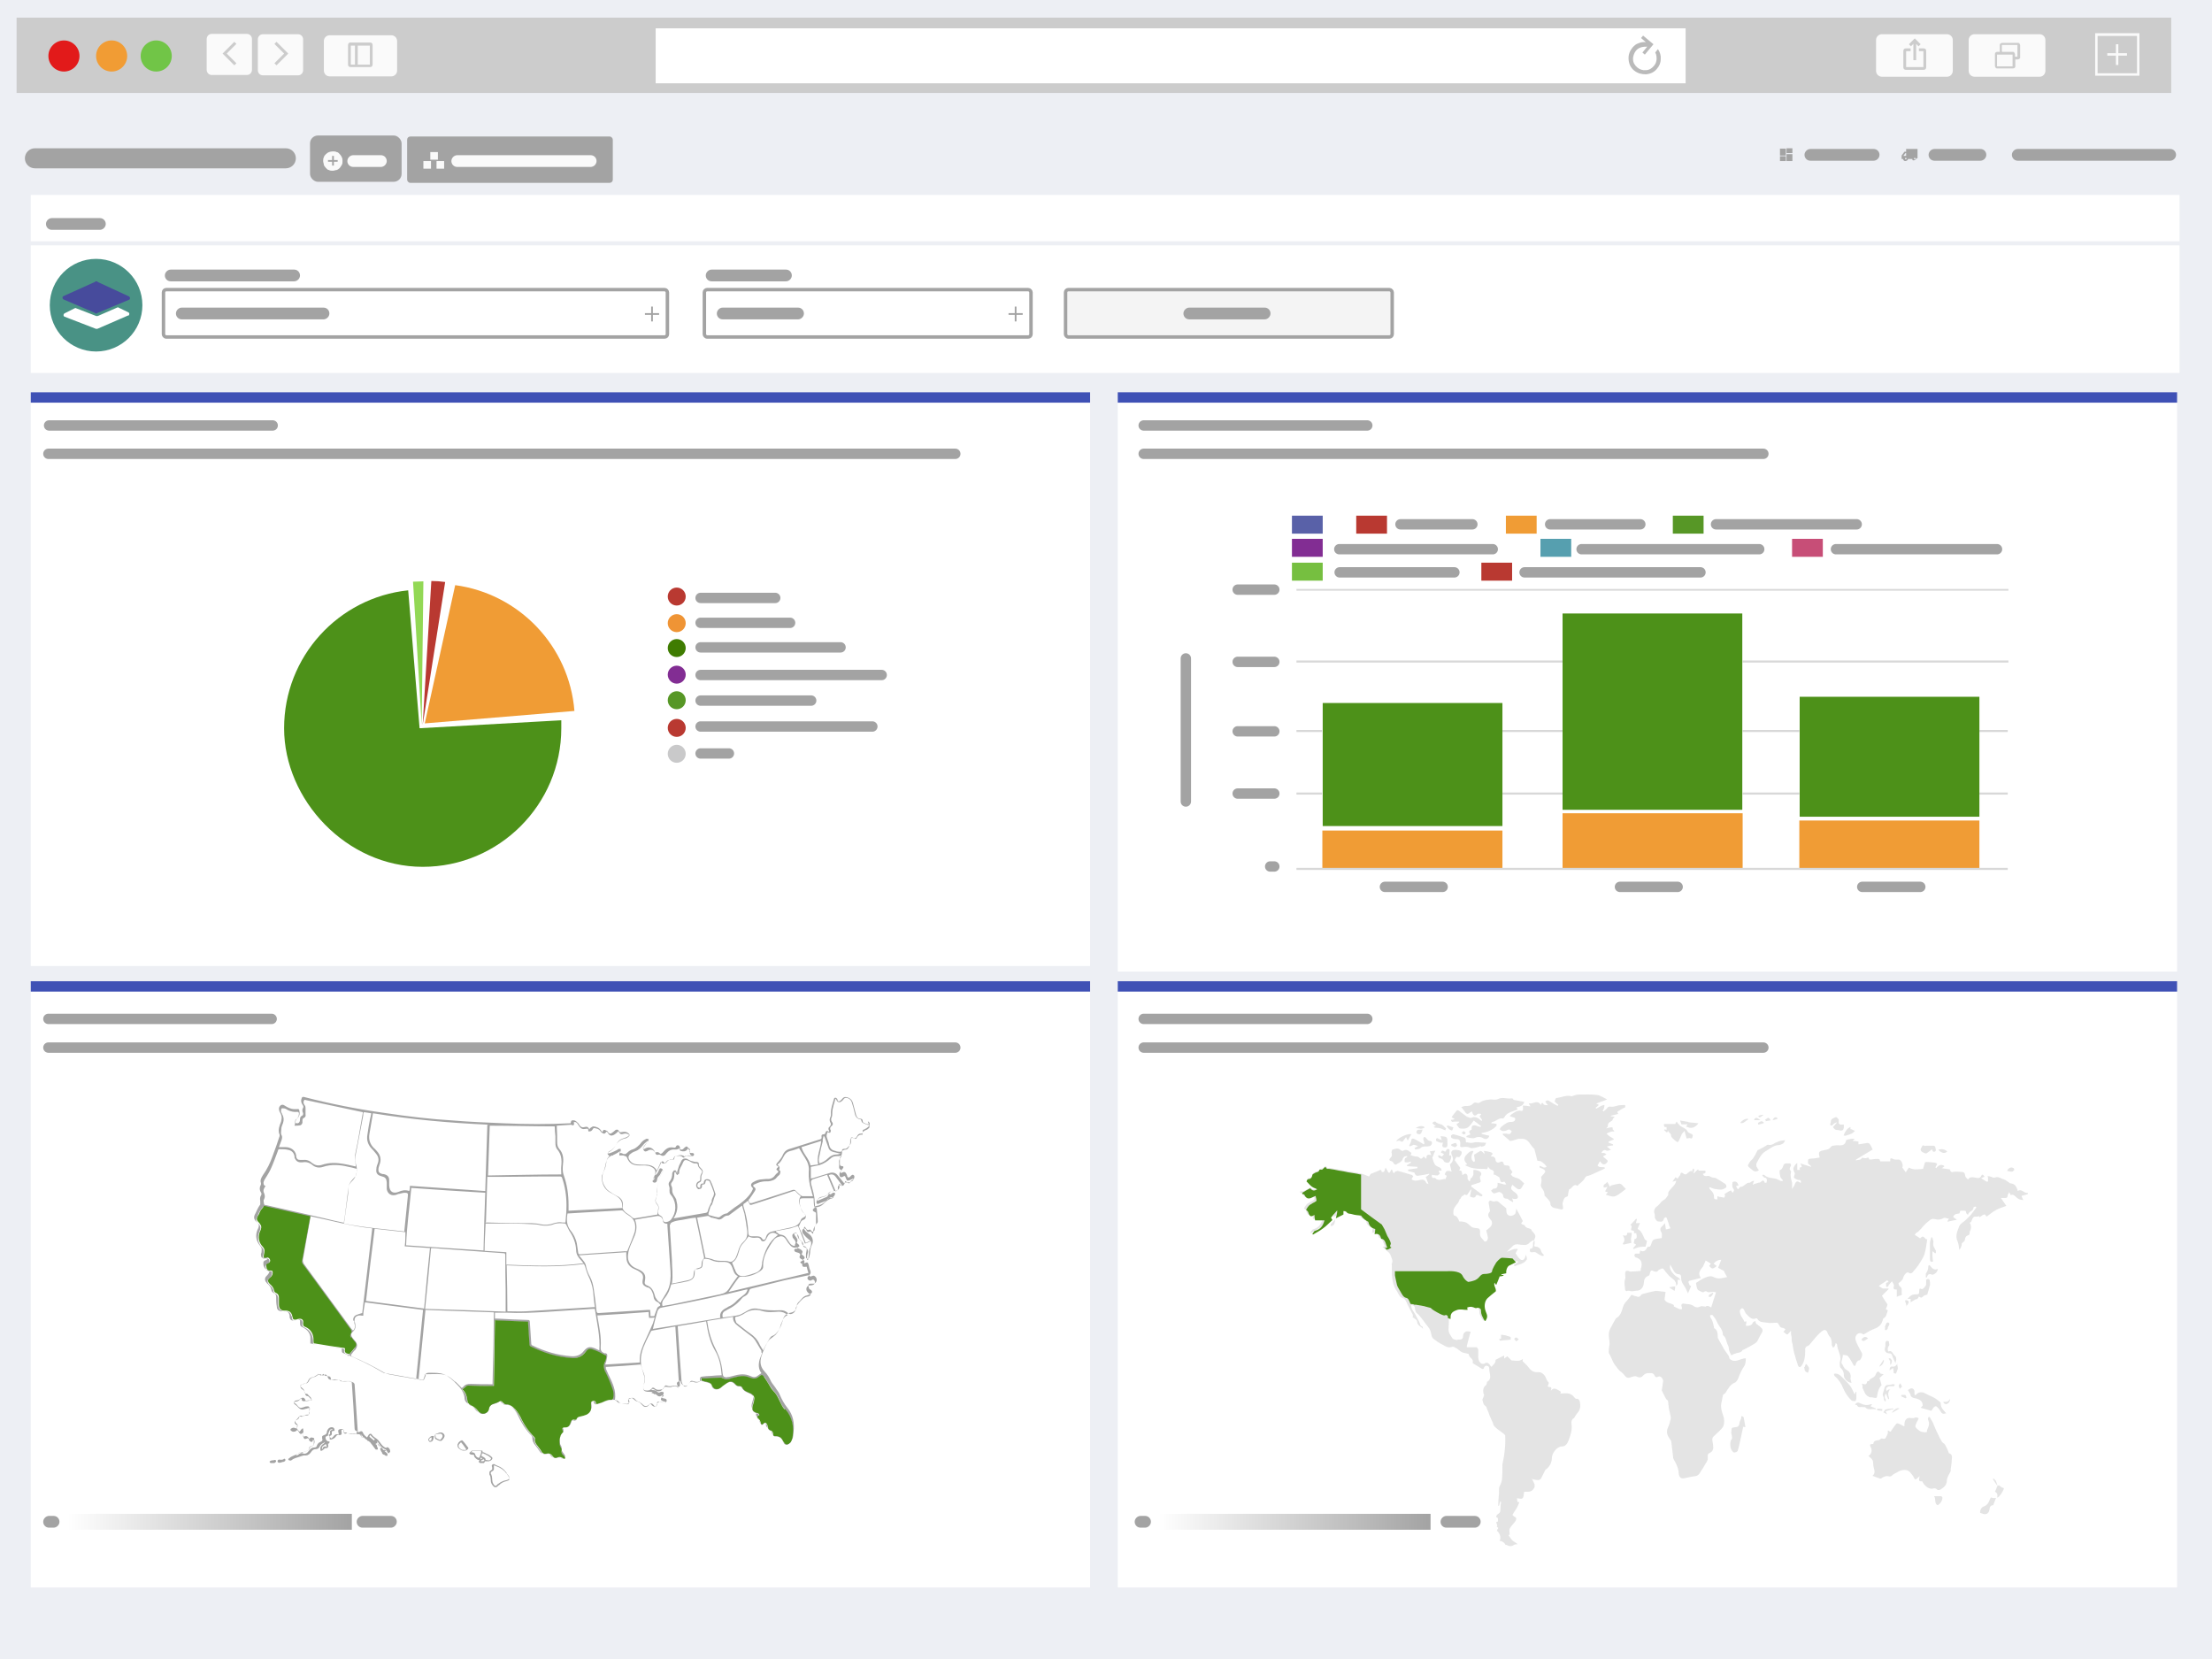 <svg xmlns="http://www.w3.org/2000/svg" xmlns:xlink="http://www.w3.org/1999/xlink" id="Layer_1" viewBox="0 0 640 480"><defs><style> .st0 { fill: #579726; } .st1 { fill: #f4f4f4; } .st1, .st2, .st3 { stroke: #a3a3a3; } .st1, .st2, .st3, .st4 { stroke-miterlimit: 10; } .st5 { fill: #474b9c; } .st6 { fill: #f09c35; } .st7 { fill: #4d9119; } .st8 { fill: #bababa; } .st9 { fill: #e9e4d9; } .st10 { fill: #c9c9ca; } .st11 { fill: #fff; } .st12 { fill: url(#linear-gradient1); } .st2, .st3, .st4 { fill: none; } .st13 { fill: #76bf40; } .st14 { fill: #71c547; } .st15 { fill: #5961a8; } .st16 { fill: #92d855; } .st17 { fill: #3f7c01; } .st3 { stroke-linecap: round; stroke-width: 3px; } .st18 { fill: #3f51b5; } .st19 { fill: #d8d8d8; } .st20 { fill: #e21a1a; } .st21 { opacity: 0; } .st22 { fill: #f19c34; } .st23 { fill: #c74e77; } .st24 { opacity: .3; } .st25 { fill: #b93931; } .st4 { stroke: #4d9119; stroke-dasharray: 60; stroke-width: 52px; } .st26 { fill: #ccc; } .st27 { fill: #499285; } .st28 { fill: #a3a3a3; } .st29 { fill: #822d93; } .st30 { fill: #edeff4; } .st31 { fill: #fafafa; } .st32 { fill: #ef9435; } .st33 { fill: url(#linear-gradient); } .st34 { fill: #569faf; } #line1, #line2, #line3 { -webkit-stroke-width: 5; -ms-stroke-width: 5; stroke-width: 5; -webkit-stroke-dasharray: 60; -ms-stroke-dasharray: 60; stroke-dasharray: 60; -webkit-stroke-dashoffset: 0; -ms-stroke-dashoffset: 0; stroke-dashoffset: 0; -webkit-animation: dash .5s linear forwards; -ms-animation: dash .5s linear forwards; animation: dash .5s linear forwards; -webkit-fill: transparent; -ms-fill: transparent; fill: transparent; } @keyframes dash { 0%{ -webkit-stroke-dashoffset: 60; stroke-dashoffset: 60; } 100%{ -webkit-stroke-dashoffset: 0; stroke-dashoffset: 0; } } #picture1_line, #picture2_line, #picture3_line, #picture4_line { -webkit-stroke-dasharray: 300; -ms-stroke-dasharray: 300; stroke-dasharray: 300; -webkit-stroke-dashoffset: 0; -ms-stroke-dashoffset: 0; stroke-dashoffset: 0; -webkit-animation: dash1 3s linear forwards; -ms-animation: dash1 3s linear forwards; animation: dash1 3s linear forwards; -webkit-fill: transparent; -ms-fill: transparent; fill: transparent; } @keyframes dash1 { 0%{ -webkit-stroke-dashoffset: 300; stroke-dashoffset: 300; } 100%{ -webkit-stroke-dashoffset: 0; stroke-dashoffset: 0; } } #long_text { -webkit-stroke-dasharray: 300; -ms-stroke-dasharray: 300; stroke-dasharray: 300; -webkit-stroke-dashoffset: 0; -ms-stroke-dashoffset: 0; stroke-dashoffset: 0; -webkit-animation: dash2 .6s linear forwards; -ms-animation: dash2 .6s linear forwards; animation: dash2 .6s linear forwards; -webkit-fill: transparent; -ms-fill: transparent; fill: transparent; } @keyframes dash2 { 0%{ -webkit-stroke-dashoffset: 300; stroke-dashoffset: 300; } 100%{ -webkit-stroke-dashoffset: 0; stroke-dashoffset: 0; } } #pie_chart { -webkit-transform-box: fill-box; -ms-transform-box: fill-box; transform-box: fill-box; -webkit-transform-origin: 0% 100%; -ms-transform-origin: 0% 100%; transform-origin: 0% 100%; -webkit-animation: translate2 .8s ease-in-out; animation: translate2 .8s ease-in-out; } @keyframes translate2 { 0% { -webkit-transform: scale(0, 0); transform: scale(0, 0); } 50% { -webkit-transform: scale(1.2, 1.2); transform: scale(1.2, 1.2); } 100% { -webkit-transform: scale(1, 1); transform: scale(1, 1); } } #picture3_map, #picture4_map { -webkit-transform-box: fill-box; -ms-transform-box: fill-box; transform-box: fill-box; -webkit-transform-origin: center; -ms-transform-origin: center; transform-origin: center; -webkit-animation: fade .8s ease-in-out; animation: fade .8s ease-in-out; } @keyframes fade { 0% { -webkit-opacity: 0; opacity: 0; } 100% { -webkit-opacity: 1; opacity: 1; } } #icon { -webkit-transform-box: fill-box; -ms-transform-box: fill-box; transform-box: fill-box; -webkit-transform-origin: center; -ms-transform-origin: center; transform-origin: center; -webkit-animation: rotate1 .8s ease-in-out; animation: rotate1 .8s ease-in-out; } @keyframes rotate1 { 0% { -webkit-transform: rotate(0deg) scale(0, 0); transform: rotate(0deg) scale(0, 0); } 50% { -webkit-transform: rotate(-20deg) scale(1.2, 1.2); transform: rotate(-20deg) scale(1.2, 1.2); } 100% { -webkit-transform: rotate(0deg) scale(1, 1); transform: rotate(0deg) scale(1, 1); } } </style><linearGradient id="linear-gradient" x1="19.5" y1="38.7" x2="101.8" y2="38.7" gradientTransform="translate(0 479) scale(1 -1)" gradientUnits="userSpaceOnUse"><stop offset="0" stop-color="#fff"></stop><stop offset="1" stop-color="#a3a3a3"></stop></linearGradient><linearGradient id="linear-gradient1" x1="335.3" y1="38.7" x2="413.9" y2="38.7" gradientTransform="translate(0 479) scale(1 -1)" gradientUnits="userSpaceOnUse"><stop offset="0" stop-color="#fff"></stop><stop offset="1" stop-color="#a3a3a3"></stop></linearGradient></defs><rect class="st30" width="640" height="480"></rect><rect class="st26" x="4.8" y="5.1" width="623.4" height="21.8"></rect><rect class="st11" x="189.7" y="8.2" width="298" height="15.9"></rect><circle class="st20" cx="18.5" cy="16.2" r="4.5"></circle><circle class="st22" cx="32.3" cy="16.2" r="4.5"></circle><circle class="st14" cx="45.2" cy="16.2" r="4.5"></circle><path class="st31" d="M71.4,9.8h-10.1c-.9,0-1.5.7-1.5,1.5v8.9c0,.9.7,1.5,1.5,1.5h10.1c.9,0,1.5-.7,1.5-1.5v-8.9c0-.9-.7-1.5-1.5-1.5ZM68.4,18.3l-.6.6-3.4-3.4,3.4-3.4.6.6-2.8,2.8s2.8,2.8,2.8,2.8Z"></path><path class="st31" d="M76.1,21.8h10.1c.9,0,1.5-.7,1.5-1.5v-8.9c0-.9-.7-1.5-1.5-1.5h-10.1c-.9,0-1.5.7-1.5,1.5v8.9c0,.9.7,1.5,1.5,1.5ZM79.4,12.7l.6-.6,3.4,3.4-3.4,3.4-.6-.6,2.8-2.8s-2.8-2.8-2.8-2.8Z"></path><g><rect class="st31" x="103.5" y="13.2" width="3.5" height="5.5"></rect><rect class="st31" x="101.5" y="13.2" width="1.2" height="5.5"></rect><path class="st31" d="M113.2,10.2h-17.8c-.9,0-1.7.7-1.7,1.7v8.5c0,.9.7,1.7,1.7,1.7h17.8c.9,0,1.7-.7,1.7-1.7v-8.5c0-.9-.7-1.7-1.7-1.7ZM107.8,18.6c0,.2,0,.4-.2.6s-.3.2-.6.2h-5.5c-.2,0-.4,0-.6-.2s-.2-.3-.2-.6v-5.5c0-.2,0-.4.2-.6.2-.2.3-.2.6-.2h5.5c.2,0,.4,0,.6.2s.2.3.2.6v5.5Z"></path></g><path class="st31" d="M563.3,9.9h-18.8c-1,0-1.7.8-1.7,1.7v8.9c0,1,.8,1.7,1.7,1.7h18.8c1,0,1.7-.8,1.7-1.7v-8.9c0-1-.8-1.7-1.7-1.7ZM554,11.1l1.7,1.7-.6.6-.7-.7v4.7h-.8v-4.7l-.7.7-.6-.6,1.7-1.7h0ZM557.3,19.4c0,.2,0,.4-.2.6s-.4.2-.6.2h-5c-.2,0-.4,0-.6-.2-.2-.2-.2-.4-.2-.6v-4.6c0-.2,0-.4.2-.6s.4-.2.6-.2h1.3v.8h-1.3v4.6h5v-4.6h-1.3v-.8h1.3c.2,0,.4,0,.6.2.2.2.2.4.2.6v4.6Z"></path><g><path class="st31" d="M579.3,15h3c.2,0,.4,0,.5.2,0,.1.2.3.2.5v.7h.7v-3.4h-4.5v1.9h0Z"></path><rect class="st31" x="577.8" y="15.8" width="4.5" height="3.4"></rect><path class="st31" d="M590.1,9.9h-18.8c-1,0-1.7.8-1.7,1.7v8.9c0,1,.8,1.7,1.7,1.7h18.8c1,0,1.7-.8,1.7-1.7v-8.9c0-1-.8-1.7-1.7-1.7ZM584.5,16.5c0,.2,0,.4-.2.5s-.3.2-.5.2h-.7v1.9c0,.2,0,.4-.2.5,0,.1-.3.2-.5.2h-4.5c-.2,0-.4,0-.5-.2,0-.1-.2-.3-.2-.5v-3.4c0-.2,0-.4.2-.5,0-.1.3-.2.5-.2h.7v-1.9c0-.2,0-.4.2-.5s.3-.2.5-.2h4.5c.2,0,.4,0,.5.2s.2.3.2.5c0,0,0,3.4,0,3.4Z"></path></g><path class="st31" d="M619,21.9h-12.8v-12.3h12.8v12.3ZM606.9,21.2h11.4v-10.8h-11.4v10.8Z"></path><path class="st31" d="M612.9,12.8v2.6h2.5v.7h-2.5v2.7h-.7v-2.7h-2.5v-.7h2.5v-2.6s.7,0,.7,0Z"></path><path class="st8" d="M479.4,19.9c-.8,1-1.9,1.5-3.2,1.6-1.3,0-2.4-.3-3.4-1.1-1-.8-1.5-1.9-1.6-3.2-.1-1.3.3-2.4,1.1-3.4.5-.6,1.1-1.1,1.8-1.3.7-.3,1.4-.4,2.1-.3l-1.4-1.2.6-.7,3,2.5-2.5,3-.7-.6,1.4-1.7c-.6,0-1.2,0-1.8.2-.6.2-1.1.5-1.5,1s-.9,1.6-.8,2.5c0,.9.5,1.7,1.2,2.3s1.6.9,2.5.8c.9,0,1.7-.5,2.3-1.2s.7-1.2.8-1.9c0-.7,0-1.4-.4-2l.8-1c.6.9.9,1.9.8,2.9,0,1.1-.4,2-1.1,2.8h0Z"></path><rect class="st11" x="8.9" y="113.5" width="306.5" height="166"></rect><rect class="st11" x="8.9" y="71" width="621.7" height="36.9"></rect><rect class="st11" x="8.9" y="56.4" width="621.7" height="13.4"></rect><rect class="st11" x="8.9" y="284.3" width="306.5" height="175"></rect><rect class="st18" x="8.9" y="113.5" width="306.5" height="3"></rect><rect class="st18" x="8.9" y="283.9" width="306.5" height="3"></rect><rect class="st11" x="323.4" y="115.1" width="306.5" height="166"></rect><rect class="st11" x="323.4" y="284.3" width="306.5" height="175"></rect><rect class="st18" x="323.4" y="113.5" width="306.5" height="3"></rect><rect class="st18" x="323.4" y="283.9" width="306.5" height="3"></rect><rect class="st2" x="47.3" y="83.8" width="145.8" height="13.7" rx=".8" ry=".8"></rect><path class="st28" d="M188.9,88.7v1.9h1.8v.5h-1.8v1.9h-.5v-1.9h-1.8v-.5h1.8v-1.9h.5Z"></path><rect class="st28" x="89.7" y="39.2" width="26.5" height="13.4" rx="2.3" ry="2.3"></rect><path class="st28" d="M82.7,48.7H10.1c-1.6,0-2.9-1.3-2.9-2.9s1.3-2.9,2.9-2.9h72.6c1.6,0,2.9,1.3,2.9,2.9s-1.3,2.9-2.9,2.9Z"></path><path class="st31" d="M110.2,48.3h-8c-1,0-1.7-.8-1.7-1.7s.8-1.7,1.7-1.7h8c1,0,1.7.8,1.7,1.7s-.8,1.7-1.7,1.7Z"></path><path class="st28" d="M28.9,66.5h-13.9c-1,0-1.7-.8-1.7-1.7s.8-1.7,1.7-1.7h13.9c1,0,1.7.8,1.7,1.7s-.8,1.7-1.7,1.7Z"></path><path class="st28" d="M85.1,81.4h-35.7c-1,0-1.7-.8-1.7-1.7s.8-1.7,1.7-1.7h35.7c1,0,1.7.8,1.7,1.7s-.8,1.7-1.7,1.7Z"></path><path class="st28" d="M15.5,442h-1.3c-1,0-1.7-.8-1.7-1.7s.8-1.7,1.7-1.7h1.3c1,0,1.7.8,1.7,1.7s-.8,1.7-1.7,1.7Z"></path><path class="st28" d="M113.1,442h-8.2c-1,0-1.7-.8-1.7-1.7s.8-1.7,1.7-1.7h8.2c1,0,1.7.8,1.7,1.7s-.8,1.7-1.7,1.7Z"></path><path class="st28" d="M542.1,46.5h-18.3c-1,0-1.7-.8-1.7-1.7s.8-1.7,1.7-1.7h18.3c1,0,1.7.8,1.7,1.7s-.8,1.7-1.7,1.7Z"></path><path class="st28" d="M573,46.5h-13.3c-1,0-1.7-.8-1.7-1.7s.8-1.7,1.7-1.7h13.3c1,0,1.7.8,1.7,1.7s-.8,1.7-1.7,1.7Z"></path><path class="st28" d="M627.9,46.5h-44.1c-1,0-1.7-.8-1.7-1.7s.8-1.7,1.7-1.7h44.1c1,0,1.7.8,1.7,1.7s-.8,1.7-1.7,1.7Z"></path><path class="st28" d="M93.6,92.4h-41c-1,0-1.7-.8-1.7-1.7s.8-1.7,1.7-1.7h41c1,0,1.7.8,1.7,1.7s-.8,1.7-1.7,1.7Z"></path><rect class="st2" x="203.8" y="83.8" width="94.5" height="13.7" rx=".8" ry=".8"></rect><rect class="st1" x="308.3" y="83.8" width="94.5" height="13.7" rx=".8" ry=".8"></rect><path class="st28" d="M294.1,88.7v1.9h1.8v.5h-1.8v1.9h-.5v-1.9h-1.8v-.5h1.8v-1.9h.5Z"></path><path class="st28" d="M227.4,81.4h-21.5c-1,0-1.7-.8-1.7-1.7s.8-1.7,1.7-1.7h21.5c1,0,1.7.8,1.7,1.7s-.8,1.7-1.7,1.7Z"></path><path class="st28" d="M230.9,92.4h-21.8c-1,0-1.7-.8-1.7-1.7s.8-1.7,1.7-1.7h21.8c1,0,1.7.8,1.7,1.7s-.8,1.7-1.7,1.7Z"></path><path class="st28" d="M365.9,92.4h-21.8c-1,0-1.7-.8-1.7-1.7s.8-1.7,1.7-1.7h21.8c1,0,1.7.8,1.7,1.7s-.8,1.7-1.7,1.7Z"></path><rect class="st28" x="117.8" y="39.5" width="59.5" height="13.4" rx=".9" ry=".9"></rect><path class="st31" d="M96.1,47.9h.5v-1.1h1.1v-.5h-1.1v-1.2h-.5v1.2h-1.2v.5h1.2v1.1ZM96.3,49.4c-.4,0-.8,0-1.1-.2-.4,0-.7-.4-.9-.6s-.5-.6-.6-.9c0-.4-.2-.7-.2-1.1s0-.8.2-1.1c0-.3.4-.7.6-.9.3-.3.6-.5.9-.6s.7-.2,1.1-.2.8,0,1.1.2c.4,0,.7.4.9.6.3.3.5.6.6.9.2.4.2.7.2,1.1s0,.8-.2,1.1-.4.7-.6.9c-.3.3-.6.5-.9.6-.4,0-.7.2-1.1.2Z"></path><g><path class="st31" d="M170.9,48.3h-38.6c-1,0-1.7-.8-1.7-1.7s.8-1.7,1.7-1.7h38.6c1,0,1.7.8,1.7,1.7s-.8,1.7-1.7,1.7Z"></path><g><rect class="st31" x="124.5" y="44" width="2.2" height="2.2"></rect><rect class="st31" x="122.5" y="46.6" width="2.2" height="2.2"></rect><rect class="st31" x="126.3" y="46.6" width="2.2" height="2.2"></rect></g></g><path class="st7" d="M121.4,210.7l-3.3-39.9c-20.2,2.1-35.9,19.2-35.9,39.9s18,40.1,40.1,40.1,40.1-18,40.1-40.1,0-1.6,0-2.3l-41,2.3h0Z"></path><g id="pie_chart"><path class="st6" d="M166.2,205.7l-43.3,3.6,8.8-40c18.5,2.5,33,17.6,34.5,36.4h0Z"></path><path class="st25" d="M128.8,168.4l-6.5,41.3,2.5-41.6c1.4,0,2.7.1,4.1.3h-.1Z"></path><path class="st16" d="M122.5,168.2l-.5,41.4-2.5-41.3c1,0,2-.1,3-.1Z"></path></g><circle class="st25" cx="195.8" cy="172.6" r="2.6"></circle><circle class="st32" cx="195.8" cy="180.3" r="2.6"></circle><circle class="st17" cx="195.8" cy="187.5" r="2.6"></circle><circle class="st29" cx="195.8" cy="195.2" r="2.6"></circle><circle class="st0" cx="195.8" cy="202.6" r="2.6"></circle><circle class="st25" cx="195.8" cy="210.6" r="2.6"></circle><circle class="st10" cx="195.8" cy="218.1" r="2.6"></circle><g id="picture3_map_outline"><g class="st21"><g><path class="st9" d="M251.9,325.7c-.2-.3-.5-.4-.9-.4s-.6-.3-1-.4-.5-.4-.6-.8c0-.2-.3-.4-.4-.4-.9,0-1.3-.6-1.5-1.4-.2-1-.5-2.1-.8-3.1-.2-.8-.7-1.4-1.5-1.7-.8-.3-1.1-.2-1.6.4-.2.2-.3.4-.6.6-.4.3-.7.2-.8-.3,0-.1,0-.3-.1-.3-.1-.1-.3-.3-.5-.3s-.4.2-.4.4c-.4,1.5-1,2.9-.9,4.5,0,.3,0,.6-.2.9-.2.5-.2.9,0,1.4.3.4.4.8-.1,1.2-.5.4-.6.9-.1,1.4-.3,0-.6-.1-.8,0s-.3.5-.4.7c0,0-.2.2-.3.2-.7.1-.8.2-.7.9v.4c-1.4.4-2.8.9-4.2,1.3-1.8.6-3.6,1.1-5.4,1.7-.6.2-1.1.6-1.4,1.1-.3.5-.5,1-.8,1.4s-.6.8-1,1.2-.5.5-.5.8.4.4.7.6c0,0-.2.2-.3.4-.2.3-.3.5.1.7.4.2.3.4,0,.7-.2.2-.4.3-.5.5-.6,1.1-1.6,1.3-2.7,1.3s-2.6.1-3.7.8c-.9.5-1,.9-.3,1.7v.5c-.5,1.1-1.2,2-2.1,2.8-1,.9-2.2,1.6-3.3,2.4-.5.4-1.1.8-1.6,1.2-.3.2-.6.3-.8.4-.5.3-1,.5-1.4.8s-.8.4-1.3.2c-.5-.2-1.1-.3-1.6-.4-.7-.2-.8-.4-.5-1s.2-.5.3-.7c0-.7.2-1.3.7-1.7.1-.1.1-.4.2-.6,0-.3,0-.7.3-1,.5-.7.6-1.4.3-2.1-.3-.9-.7-1.8-1.1-2.6-.2-.5-.6-.8-1.1-.8s-.9.2-1,.9v.3c-.6,0-1,.2-1,.9s-.2.3-.3.4c-.1,0-.3,0-.4-.2-.4-.4-.2-1.1.3-1.3.6-.2.8-.6.7-1.2,0-.5,0-.9.3-1.4.4-.7.3-1-.3-1.5-.4-.4-.7-.7-.7-1.3s-.3-.6-.7-.6c-.7.1-1.2-.2-1.7-.5-.4-.2-.8-.4-1.2-.5-.6-.2-1.1.1-1.4.7-.3.6-.7,1.2-.9,1.9-.2.4-.2.9-.3,1.3v.4h-.2v-.4c0-.2-.2-.4-.3-.5-.2,0-.5,0-.6.2-.2.2-.3.6-.3.9,0,.7-.2,1.4-.6,2-.5.5-.5,1.1-.1,1.7.1.2.2.5.1.7-.2.7,0,1.2.4,1.8,1.6,2.1,1.6,4.9,0,6.9-.4.5-1,.8-1.6.7-.4,0-.7-.2-.7-.6,0-.6-.3-1.1-.9-1.4-.6-.2-.6-.7-.4-1.2.3-.9.1-1.7-.5-2.4-.3-.3-.3-.7,0-1.1.4-.7.4-1.4.3-2.2-.1-.8.1-1.7.3-2.5.2-1,.5-1.9,1.1-2.7.1-.2.3-.5.2-.7,0-.2-.2-.4-.4-.5-.1,0-.4.1-.5.3-.2.2-.2.5-.4.7-.3.4-.6.7-.9,1.1h-.2c.6-1.4,1.2-2.7,1.8-4,.6.6,1,.6,1.5,0,.4-.5.7-.7,1.4-.6.4,0,.8-.2.8-.6s.3-.6.7-.5c.7,0,1.4-.2,2,.4.2.2.5.2.6-.2,0-.3.3-.3.6-.3h1.5c.3,0,.6-.1.6-.5s-.4-.3-.6-.3c-.6,0-.7-.2-.6-.7h0c0-.2-.6-1.3-.8-1.2-.3,0-.5.2-.7.4-.4.6-.8.7-1.5.3,0-.2.2-.4.2-.5,0-.2-.2-.4-.4-.5-.2,0-.5,0-.6.3-.1.4-.4.5-.8.4-1.3-.2-2.3.3-3.1,1.3-.4.6-.6.5-1.2.2-.3-.2-.7-.1-1.2-.2-.2-.6-.8-1.2-1.7-1.3-.5,0-.9.2-1.4.3h-.4v-.5c.3-.5.7-.9,1.1-1.4.2-.3.8-.5.4-1-.3-.4-.8-.1-1.1.1-.4.3-.8.7-1.1,1.1-.6.5-1.1,1.1-1.7,1.5-.2.2-.5.2-.8.3-.4.2-.9.4-1.2.7-.6.5-1.1.9-1.9.4-.2-.1-.5,0-.8,0,0-.1.2-.3.3-.4.1-.2.3-.3.3-.5v-.5h-.4c-.3.2-.6.4-1,.6-.6.3-1.3.6-1.9.8-.1,0-.4,0-.6-.2.1-.1.3-.3.4-.3.9-.4,1.5-1,1.9-1.9.5-1.1,1.4-1.7,2.6-2.1.4-.1.8-.3,1.2-.5.5-.3.5-.7,0-1.1s-1-.5-1.6-.3c-.2,0-.4.1-.6,0-.1,0-.3-.1-.4-.3-.2-.5-.7-.7-1.1-.3-.3.2-.5.5-.7.7-.6.4-.9.4-1.3-.3,0,0,0-.1-.1-.2-.3-.2-.6-.4-.9-.5-.1,0-.3.4-.6.6-.1-.1-.3-.2-.4-.4-.5-.8-1.3-1.1-2.2-1.2-.2,0-.5.2-.8.4-.2.1-.3.3-.5.6-.3-.8-.8-1-1.5-.7-.5.2-.9,0-1.2-.5-.2-.3-.4-.7-.7-.9-.2-.2-.4-.4-.7-.5h-.8c-.2.1-.2.5-.3.8h-1.1c-3.6,0-7.1.2-10.7.2s-6.5,0-9.7-.2c-3.9-.2-7.8-.3-11.7-.7-5.1-.4-10.1-.9-15.2-1.5-9.7-1.1-19.2-2.9-28.7-5.3-.5-.1-.7,0-.8.4-.2.6-.2,1.2.3,1.8.3.4.3.7.2,1.2,0,.4,0,.9,0,1.3,0,.4,0,.7-.4.9-.4.2-.6.6-.5,1.1,0,.9-.4,1.3-1.4,1.1,0-.5,0-1,.6-1.5.7-.6.8-1.4.5-2.3,0-.2-.2-.4-.5-.3-1.3.2-2.4-.2-3.5-.8,0,0-.2-.1-.3-.2-.4-.2-.9-.3-1.2,0-.4.3-.5.8-.3,1.3,0,.3.2.5.4.8.5.7.5,1.5.2,2.3-.2.6-.4,1.2-.6,1.8-.2.8-.2,1.5.2,2.2v.4c-.9,2.5-1.7,5.1-2.7,7.6-.5,1.3-1.3,2.5-2,3.8-.4.7-.9,1.4-.6,2.3,0,0,0,.2,0,.3-.4.8-.6,1.5,0,2.3.2.3.2.6,0,.9-.3.4-.3.9,0,1.4,0,.4.2.9,0,1.3-.9,1-1.2,2.2-1.8,3.3v.6c.3.3.5.7.8.9.8.7.8,1,.4,1.9-.7,1.4-.7,2.8,0,4.2.2.3.3.6.6.8.6.5.6,1.2.5,1.8,0,.3-.2.5-.2.8s0,.6.3.8c.2.1.5,0,.8,0,0,0,.2-.1.2,0,.2,0,.4.1.6.2,0,.2,0,.5-.3.6-.9.5-1,.8-.8,1.7.2.8.7,1.2,1.5,1.2h.3c0,.6-.2,1.1-.7,1.5-1,.8-.7,1.8,0,2.5.5.5.9,1,1,1.7,0,.4.3.8.8.9.5.2.6.6.6,1,0,1,0,1.9.2,2.9,0,.9.6,1.4,1.5,1.3h.9c.7,0,1.1.3,1.3,1,0,.3,0,.5.2.8.2.9.7,1.2,1.6.9.3,0,.6-.2.9-.2.5,0,.7.2.6.7,0,1.1,0,1.2.9,1.7,1.7.8,2.5,2.6,2,4.7,3,.5,6.1,1,9.2,1.5v.3q0,.9.8,1.2c3.7,1.4,7.3,3.3,10.7,5.3.9.5,1.9.6,2.9.8,3,.6,6,1.1,9.1,1.6.2-.5.4-1,.6-1.4,0-.3.2-.5.6-.5,1.3,0,2.5-.2,3.8,0,1.7.2,2.9,1.3,4.1,2.5s1.2,1.3,1.8,2c.7.7,1,1.6,1.1,2.6,0,.9.5,1.6,1.3,2s1.5,1,2.1,1.7c.6.8,1.6,1,2.5.7.6-.2,1-.6,1.1-1.2.2-.9.8-1.4,1.7-1.6.4,0,.7-.3,1-.5s.6-.2.8.1c.3.6.8.7,1.5.7s1.4.4,1.8,1c.6.7,1.2,1.5,1.6,2.3,1.1,2.2,2.4,4.3,4.1,6,0,0,.2.2.2.3-.1.9.3,1.7.9,2.4.4.5.8,1,1.2,1.6s.8.9,1.5.7c.8-.1,1.3,0,1.8.7.4.6.8.7,1.5.4.6-.2,1-.2,1.5.2.3.2.7.3,1,0s.2-.7,0-1h0c-.7-.5-1-1.2-.8-2.1,0,0,0-.2-.1-.3-.5-.6-.5-1.3-.4-2,0-.3,0-.6.1-.9.1-.4.2-.8.5-1,.5-.5.6-.5.3-1.1,0-.1,0-.2-.1-.4h.4c1,0,1.5-.3,1.9-1.3,0-.2.1-.4.2-.6.1-.3.3-.5.7-.3s.7,0,.9-.4c.2-.5.6-.6,1.1-.7,1.2-.1,2.3-.6,2.9-1.7.3-.5.3-1.1.4-1.6v-.8c0-.2.3-.3.4-.4,0,0,.2.1.2.2.1.2.1.5.3.6.3,0,.8.1,1.1,0,.6-.2,1.2-.5,1.8-.8.9-.4,1.9-.4,2.8-.4s.5.2.7.4c.3.4.7.6,1.2.5.3,0,.7,0,1,.1.2,0,.5.1.7.1.5,0,.8-.4.6-1v-.6c.2-.1.5-.2.8-.2s.3.2.4.3c.3.4.7.6,1.2.8.4.1.7.4,1,.6.2.2.4.5.6.7.4.3.9.3,1.3,0,.1-.1.2-.2.3-.3.4-.5.6-.5,1,0,.1.2.2.3.4.4.5.3.9,0,1-.4q.2-1,1.2-.8c.4,0,.8.1,1.2,0,.2,0,.5-.3.5-.5s-.2-.4-.4-.5-.5-.1-.8-.2c-.1,0-.3-.1-.3-.3,0,0,0-.2.2-.3.3-.3.7-.6.4-1s-.7-.2-1.1,0h-.6c-.4-.4-.8-.6-1.4-.6s-.4-.2-.5-.3c0,0,0-.3.1-.3h.6c.8.8,1.7.6,2.7.3v-.2c.3-.9.5-.9,1.4-.7.4.1,1,0,1.4-.1.4,0,.7,0,1.1.2.2.1.6.2.7.1.2-.1.2-.5.2-.7,0-.3-.2-.6-.3-.8,0,0,.1,0,.2-.1.1.1.3.3.4.4.2.3.4.6.7.8.5.4,1.1.2,1.5-.3q.8-1,2-.8c.4,0,.9,0,1.3-.2.5-.2.8-.2,1.3,0,.9.3,1.7.5,2.2,1.6.3.8,1.5.9,2.3.4.5-.2.8-.6,1.3-.9s1-.7,1.5-1c.4-.2.9,0,1.2.3.4.5.9.9,1.6.8.2,0,.4.2.5.3.4.8,1.1,1.2,1.8,1.5,1.7.7,1.9,1.1,1.4,2.8-.1.4-.2.8-.3,1.1-.1.9.4,1.7,1.3,2,.1,0,.3,0,.4.1q-.5.9.2,1.7c.2.2.3.6.5.9.1.2.2.5.3.6.4.4.8.3,1.3-.5.1.4.3.7.4,1.1,0,.6.3.9.8,1.2.4.2.6.5.7.9.1.7.4.9,1.1.9s1.2.4,1.6,1c.2.4.4.7.7,1,.4.5.8.5,1.4.3.9-.3,1.5-1,1.5-2,.1-1.3.1-2.6.1-3.9s-.6-2.6-1.4-3.7c-1.1-1.5-2.1-3-2.8-4.8-.2-.6-.7-1.1-1.1-1.6-.5-.7-1-1.3-1.4-2.1-.5-1-1-1.9-1.8-2.7-1.2-1.3-1.4-2.7-.9-4.3.6-1.9,1.4-3.7,2.5-5.4.1-.2.4-.5.6-.6,1-.4,1.6-1.1,2.1-2,.4-.8.8-1.7,1.1-2.6.4-1.2,1-1.9,2.3-2.1,1.2-.2,1.6-.9,1.8-2.2,0-.2,0-.4.1-.5.6-.7,1.2-1.4,1.8-2,.3-.3.8-.3,1.2-.5.2,0,.5-.1.6-.3.5-.4.5-.8,0-1.2-.2-.2-.5-.3-.6-.6-.4-.7,0-1.2.7-1.2s.8-.1,1.1-.3c.5-.2.6-.7.5-1.2,0-.5-.4-.8-.9-1h-.3c-.2,0-.3.2-.5.2s-.2-.1-.3-.2c0,0,0-.2.1-.3.5-.3.4-.6.2-1.1s-.4-1-.5-1.4c-.3-1.1-.3-1.2-1.4-.8,0-.3.2-.5.1-.7,0-.2-.3-.3-.4-.5.3-.2.6-.5.4-.9-.2-.3-.5-.4-.8-.6.4-.8.2-1.3-.7-1.6-.3,0-.5-.2-.8-.4h.6c.2,0,.3-.2.4-.4,0,0,0-.3-.2-.4-.5-.3-.6-.5-.4-1.1.2-.5-.2-.9-.5-1.2-.2-.3-.3-.5-.4-.8,0-.1,0-.3.1-.4h.5c.2.2.4.5.4.7.1.7.4,1.3,1.1,1.6.1,0,.2.4.2.5,0,.7,0,.9.6,1.1.8.3.9.6.8,1.5,0,.5-.2.9-.3,1.4v.4c.1.2.3.4.5.4,0,0,.4-.2.4-.4.1-.6.2-1.3.3-1.9.1-.5.2-1.1.4-1.6.6-1.2.4-2.2-.6-3s-.9-.7-1.4-1.1c-.4-.4-.5-.8,0-1.3l.3.6c.2.5.5.6,1,.4.3-.1.4,0,.6.2.1.2.4.4.6.3.2,0,.4-.3.4-.5,0-.8.2-1.6.9-2.2v-.4c0-1.3-.2-2.5-.2-3.8-.2,0-.5-.1-.8-.2h0c.2-.1.4-.2.6-.3.8-.3,1.7-.4,2.4-1,.3-.3.5-.6.8-.8.4-.3.9-.6,1.3-.8.4-.2.9-.3,1-.9v-.5h-.6c-.3.2-.5.5-.9.2,0,0-.2.2-.4.3-.3.3-.6.6-1,.8-.7.3-1.4.5-2.1.8-.2-.4,0-.7.4-.8.4-.2.8-.3,1.2-.4.6-.1,1.1-.4,1.5-.8s1.1-.9,1.9-.8c.7.1,1.4-.8,1.2-1.5,0-.1,0-.3-.1-.4h.1c.1,0,.3.1.4.3.3.4.6.3.8,0,.2-.2.2-.5.3-.7.1-.3.2-.5.6-.2.5.4.8.3,1.1-.2.1-.2.4-.3.6-.4.5-.2.6-.7.4-1.1-.2-.4-.6-.5-.9-.1-.1.1-.2.3-.3.4-.3.3-.6.2-.7-.2,0-.2-.1-.5-.2-.7-.2-.5-.7-.6-1.2-.3h-.5v-.6c.1-.2.4-.3.5-.5.4-.4.3-.7-.2-.8-.4,0-.5-.3-.5-.7v-1.4c0-.2,0-.4.2-.6.4-.4.5-.9.5-1.5s0-.5.2-.7c0,0,.3,0,.5-.1h.5c.9-.4,1.6-1.6,1.4-2.5,0-.3,0-.7.3-.8.8.5,1.1.5,1.6-.4.2-.4.5-.6.9-.6.6,0,.7-.2.7-.7s.1-.4.2-.4c.2-.2.5-.2.7-.4.4-.3.7-.7,1-1v-.5l-1.1,1Z"></path><path class="st9" d="M111.7,419c-.8-.4-1.3-.9-1.8-1.6-.3-.4-.6-.7-.9-1.1-.4-.4-.9-.7-1.3-1.1-.3-.3-.7-.4-.9-.1-.2.3-.3.5-.5.8-.5-.4-1-.7-1.2-1.4,0-.5-.6-.6-.9-.4-.2.1-.4.2-.5.2,0,0-.2-.3-.2-.5-.3-4.4-.6-8.8-.9-13.2,0-.3-.2-.5-.4-.6-.7-.4-1.5-.4-2.3-.2h-.7c-.8-.6-1.6-.7-2.5-.4h-.4c-.4,0-.6-.1-.7-.5,0-.4-.3-.6-.7-.6s-.3,0-.4-.2c-.3-.4-.5-.4-.9-.1,0,0-.4.1-.5,0-.6-.4-.7-.4-1.2,0s-1,.6-1.6.7c-.3,0-.7.3-.8.5-.4.9-1,1.3-2,1.4h0c-.8.3-.8,1-.2,1.5.5.3.7.7.8,1.3,0,.2.3.5.5.6.7.1.8.8,1.4,1v.2c-.6,0-1.2.1-1.8.2v-.2c-.2-.3-.3-.6-.5-.7-.4-.2-.7.1-1,.4-.2.2-.6.3-.8.4-.2,0-.5,0-.7.2-.4.3-.4.6,0,.9s.7.5,1,.8c.5.5,1.1.7,1.7.5.4-.1.7-.3,1.1-.4.4,0,.5,0,.5.4s-.2.7-.2,1.1,0,.5-.6.5-.7,0-.8.1c-.3.3-.5.3-.9.2-.3-.1-.7-.2-.7.2,0,.6-.6.8-1,1.1-.5.4-.5.8,0,1.2.2.1.4.3.5.4-.2.3-.4.5-.6.7-.4-.3-.9-.3-1.4,0-.3.1-.3.4,0,.6.4.4,1.3.3,1.7-.3.2.3.4.5.5.7.3.5.7.6,1.1.2,0,0,0-.2.2-.3h0c0,.4-.2.8,0,1.3,0,.3,0,.6.3.8,0,.1.5,0,.7,0,.3-.2.5,0,.7.2,0,.2,0,.4.2.5s.3.2.4.2.2-.2.3-.3c0,0,0-.2,0-.3.2,0,.4.1.5.2,0,.4-.2.7-.2,1.1s0,.5-.5.6c-.5,0-.8.4-.9.9,0,.1-.2.3-.3.4-.4.2-.7.3-1.1.4h-.4c-.5-.1-.9,0-1.3.4-.8.6-1.9.7-2.7,1.5l-.3.2c0,.1,0,.3.2.4.4.2.8,0,1.1-.2.4-.4.9-.6,1.5-.6s.6-.1.8-.3c.3-.3.6-.4,1-.2.6.2,1.1,0,1.6-.4.3-.2.5-.5.7-.8.3-.4.6-.6,1.1-.6s.9-.3,1.1-.8.5-.7.9-.9c.4-.2.6-.5.9-.8,0-.2-.2-.5-.2-.7s0-.3.2-.4c.3-.1.7-.2.9-.3,0,.2.2.4.3.7,0,.2-.2.4,0,.5h.5c.5-.1,1-.4,1.3-.9.2-.3.5-.5.9-.4s.6,0,.6-.5,0-.5,0-.7v-.3h.6s0,.2,0,.3c-.2.4,0,.6.3.8h.8c.5.3,1.1.3,1.7.2.5-.1,1-.2,1.5,0,.2.1.5,0,.8,0,0,.5.2.7.7.8.3,0,.5.3.8.4.4.3.8.6,1.3.9,0,0,.2.3.3.4.4.5.7.9,1.1,1.4s.5.5,1,.1c.2.3.3.7.5,1,0,.2.3.4.5.6.2.1.4.2.6.3h.5v-.6c0-.1-.3-.2-.4-.3-.2-.1-.3-.3-.5-.5.6,0,1.1,0,1.2.6,0,.3.5.2.7-.1.2-.5,0-1.2-.7-1.5l.4.2Z"></path><path class="st9" d="M94,417h0Z"></path><path class="st9" d="M94,417h0Z"></path><path class="st9" d="M93.4,418c-.3.2-.4.6-.6.9,0,.1,0,.3,0,.4v.4c.2,0,.4.1.5,0,.3-.2.6-.5.8-.7.4,0,.8,0,.9-.3,0-.1,0-.6,0-.9,0,0,.2,0,.2-.1,0-.1.2-.3.3-.4,0,0-.3-.2-.4-.2h-.2c-.2-.6-.5-.2-.8-.1,0,.5,0,.7-.6,1h0Z"></path><path class="st9" d="M81.8,422.2c-.2,0-.4.1-.6.1h-.5c-.2.1-.4.3-.4.5,0,.3.3.4.6.4s.5-.1.7-.2h0c.2,0,.4,0,.5-.1.3-.1.6-.3.4-.7-.2-.4-.5-.2-.8,0h.1Z"></path><path class="st9" d="M79.6,422.6h-.6c-.2,0-.4,0-.6.1,0,0-.3.2-.3.4,0,0,.2.3.3.3h1.3c0,0,.3-.3.3-.4s-.2-.3-.3-.4h-.1Z"></path><path class="st9" d="M146,425.7c-.5-.7-1.6-1.3-1.6-1.3l-1.2-.5s-.4-.3-.7,0c-.2.3.1.9,0,1.3s-.8.4-.9.9c-.1.5.1.3.3,1.2.2.9,0,1.2.3,1.7.2.5.7,1.2,1,1.2s.5-.2,1.1-.7c.5-.4,1.4-.9,2-1s1.3-.3,1-.9-.8-1.1-1.3-1.8h0Z"></path><path class="st9" d="M142.2,421.7c-.1-.2-1-.8-1.3-1-.3-.1-.9-.4-1.1-.5s-.4,0-.4,0v.2c0-.5,0-.7,0-.8-.1,0-.2-.1-.9,0h-1.3c-.3,0-.5-.3-.8.1s-.8.4-.3.6.7,0,1,.2.2.6.6,1c.4.4.9.6,1.2.3,0,0,.2-.4.3-.8h0s-.1.1.2.3,1.1.5,1.1,1c0,0,1.2.3,1.5,0s.5-.5.3-.7h-.1Z"></path><path class="st9" d="M139.6,422.2s-.4.1-.6.4c0,.2,0,.3.2.4h.9s.2-.2.2-.3v-.4s-.2-.6-.8-.1h.1Z"></path><path class="st9" d="M133.5,417c-.2,0-.5.3-.8.7-.2.3-.3.3-.2.5,0,.2,0,.5.4.9s.7.4,1,.5h.7c.4,0,.7-.3.7-.4,0,0-1.5-2.2-1.7-2.2h0Z"></path><path class="st9" d="M126.8,414.9c-.6.2-.9.2-.9.7s0,.8.4.8,1,.8,1.5.3c0,0,1-.9.6-1.5-.4-.7-1-.5-1.5-.3h-.1Z"></path><path class="st9" d="M124.4,416c-.4.4-.4.7,0,1,0,0,.6,0,.8-.3s.2-1,.2-1c0,0-.5-.1-.9.3Z"></path></g></g><path class="st28" d="M251.4,325.3c-.6,0-1-.2-1.4-.4-.3-.1-.4-.3-.4-.6s-.2-.6-.6-.6c-.7,0-1.1-.4-1.3-1.1-.3-1.1-.6-2.2-.9-3.4-.2-.8-.7-1.4-1.6-1.7-.7-.2-1.1-.1-1.5.4-.2.2-.3.4-.6.6-.4.3-.7.2-.8-.3,0-.1,0-.2-.1-.3-.1-.1-.3-.3-.5-.3s-.4.2-.4.3c-.4,1.5-1,2.9-.9,4.5,0,.3,0,.6-.2.9-.2.5-.2,1,0,1.4.3.4.3.8-.1,1.2-.5.4-.5.8-.2,1.3v.3c-.6-.4-.9-.4-1.1.3-.1.3-.2.4-.6.4s-.6.3-.5.7c.1.5-.1.7-.6.8-3,.9-5.9,1.9-8.9,2.8-.6.2-1.1.6-1.4,1.1-.3.4-.4.9-.7,1.3-.3.5-.7.9-1,1.3-.2.2-.5.5-.5.8s.4.3.6.5h0c0,.1-.1.3-.2.3-.3.3-.6.6,0,.9.2.1.3.4,0,.6s-.6.5-.8.8c-.4.6-1,.9-1.6,1-.6,0-1.3,0-1.9.1-1.1,0-2.1.4-2.9.9-.6.4-.7,1-.1,1.5.1.1.2.4.1.5-.2.5-.5,1-.8,1.4-1.2,1.6-2.8,2.8-4.5,3.9-.6.4-1.1.9-1.7,1.3-.2.2-.4.4-.7.4-.6.1-1.1.4-1.6.8-.2.2-.5.4-.8.3-.8-.1-1.6-.4-2.4-.6-.3,0-.4-.3-.3-.6.2-.6.3-1.1.5-1.7.1-.3.3-.5.5-.8.1-.3.2-.5.3-.8s.2-.7.3-1c.1-.4.5-.9.4-1.3-.4-1.2-.8-2.5-1.4-3.7-.2-.5-.8-.6-1.3-.5s-.6.5-.7,1v.2c-.7,0-1,.2-1,.9s-.2.3-.3.3-.3,0-.4-.2c-.3-.3-.1-1,.3-1.2.7-.3.7-.5.7-1.2s0-.8.2-1.2c.4-.8.3-1.2-.3-1.8s-.6-.7-.6-1.2-.3-.6-.8-.6-.9-.2-1.4-.3c-.4-.1-.8-.4-1.2-.6-.8-.3-1.5,0-1.8.9-.2.5-.5.9-.6,1.3-.2.5-.3,1.1-.5,1.6v.4h-.1v-.3c-.1-.2-.2-.5-.4-.6-.2,0-.5,0-.6.3-.1.1-.3.4-.3.6,0,.9-.2,1.7-.8,2.4-.3.4-.3.8-.1,1.3.1.3.2.7.1,1.1,0,.5,0,.9.3,1.3.1.2.3.3.4.5,1.4,2,1.3,4.8-.2,6.7-.4.5-.9.7-1.5.8-.5,0-.8-.2-.9-.7,0-.6-.3-1-.9-1.3-.4-.2-.5-.5-.5-.9s0-.4.1-.6c.2-.7.1-1.3-.4-1.8-.5-.6-.5-1.1-.2-1.8.2-.4.2-.9.3-1.4,0-.5-.1-1.1,0-1.6.2-1.2.4-2.5,1-3.6.2-.3.4-.6.5-.9.2-.4.1-.7-.3-.9-.4-.2-.6,0-.7.4-.3.6-.5,1.2-1.1,1.5-.2,0-.2.4-.3.6v.6c0,.1-.3.2-.4.4h-.1c.8-1.9,1.6-3.6,2.4-5.4.6.6,1,.6,1.5,0,.3-.4.7-.7,1.3-.6.5,0,.8-.1,1-.7,0-.2.3-.4.4-.4.7,0,1.5-.3,2.1.3.2.2.5.2.6-.1.1-.3.3-.3.6-.3s.9.1,1.4.1.7-.1.7-.5-.4-.4-.7-.4h-.1c-.4,0-.6-.2-.4-.6.1-.3,0-.6-.2-.7,0,0-.2-.1-.3-.2s-.3-.4-.4-.4c-.2,0-.5.2-.7.4-.4.5-.8.7-1.5.3,0-.1,0-.2.1-.3.1-.3,0-.6-.3-.7s-.6,0-.7.3c-.1.4-.5.4-.8.3-.8-.1-1.5,0-2.1.5-.4.3-.7.7-1,1-.2.2-.5.5-.8.2-.4-.4-.8-.5-1.3-.2,0-.1-.1-.2-.1-.2-.6-1.3-1.9-1.7-3-.9-.1,0-.3,0-.4.1,0-.2-.1-.4,0-.5.3-.5.6-.9,1-1.3s.3-.2.4-.4.1-.5.2-.7c-.2,0-.5-.2-.7-.1-.4.2-.8.4-1.1.7-.4.3-.6.8-1,1.1-.5.5-1.1,1-1.7,1.2-.7.2-1.2.5-1.7,1-.2.1-.3.3-.5.4h-.6c-.4-.2-.8-.5-1.3-.1.2-.3.4-.5.5-.7v-.7h-.5c-.3.1-.6.4-.9.5-.6.3-1.3.6-1.9.8h-.5c.1-.2.3-.4.4-.4.8-.4,1.4-1,1.8-1.7.6-1.2,1.5-1.9,2.8-2.2.3,0,.6-.2.9-.4.6-.4.6-.8,0-1.2-.4-.3-.9-.4-1.5-.3-.2,0-.4.1-.6.1s-.4-.1-.5-.3c-.2-.5-.6-.6-1.1-.3-.2.2-.4.4-.7.6-.7.6-1,.5-1.5-.2,0,0,0-.2-.2-.2-.3-.1-.5-.3-.8-.3s-.3.3-.5.6c-.1,0-.3-.2-.4-.4-.5-.8-1.3-1.1-2.2-1.2-.3,0-.6.3-.8.4s-.3.3-.4.5c-.3-.8-.7-.9-1.4-.7-.6.2-1,0-1.4-.5-.2-.3-.3-.6-.6-.8-.2-.2-.5-.5-.8-.6s-.6-.1-.9,0c-.2.1-.2.5-.3.8h-.2c-6.4.3-12.7.3-19.1,0-4.9-.2-9.8-.4-14.6-.8-6.7-.4-13.4-1.2-20-2.2-7.8-1.1-15.5-2.6-23.2-4.6-.4-.1-.6,0-.7.3-.3.7-.2,1.3.2,1.9.2.3.4.6.2.9-.3.5-.3,1,0,1.6,0,.3,0,.6-.3.7-.5.2-.6.6-.6,1.1,0,.9-.5,1.3-1.3,1,0-.5,0-1,.6-1.4.6-.6.7-1.4.5-2.2,0-.3-.2-.5-.6-.4h-.9c-1,0-1.9-.5-2.7-1-.4-.3-.9-.4-1.3,0s-.5.9-.3,1.4c0,.3.2.5.3.7.4.7.5,1.4.3,2.1,0,.5-.4,1.1-.5,1.6-.3.9-.4,1.7,0,2.6v.4c-.6,1.9-1.3,3.8-2,5.7-.7,2-1.6,3.9-2.9,5.7-.4.7-.8,1.3-.5,2.2,0,.1,0,.3,0,.4-.4.8-.5,1.5,0,2.3.2.3.2.6,0,.9-.3.5-.3,1-.2,1.6v1c-.6.8-1,1.7-1.4,2.6-.6,1-.5,1.7.4,2.5l.2.2c.4.4.5.8.3,1.3,0,.2-.2.4-.3.7-.7,1.7-.4,3.3.8,4.7.3.4.5.8.4,1.2,0,.4,0,.7-.2,1.1,0,.4,0,.7.2,1,.3.3.6.1.9,0s.6-.1.7.2c0,.4,0,.5-.4.6-.5.1-.8.5-.7,1,0,.3,0,.6.2.9.3.8.9,1,1.6,1,0,.7-.4,1.2-.8,1.6-.7.6-.7,1.4,0,2.1,0,.1.3.3.4.4.4.4.8.9.9,1.5,0,.4.3.8.7,1,.5.2.7.6.7,1.1,0,.9,0,1.9.2,2.9,0,.8.5,1.2,1.3,1.3h.7c1.1,0,1.5.2,1.7,1.3,0,.2,0,.4,0,.5.2.7.6,1,1.3.8.3,0,.7-.2,1-.2.6,0,.8.1.7.7,0,1,0,1.2.9,1.6,1.2.6,1.9,1.5,2.1,2.7v1.9c3,.5,6,1,9.1,1.5v.4c0,.6,0,.8.7,1,3.8,1.5,7.5,3.3,11,5.4.2.1.5.3.8.3,3.6.6,7.1,1.3,10.7,1.9.3,0,.4,0,.5-.3.2-.5.3-1.2.7-1.5.4-.3,1.1-.2,1.6-.2h.4c1.4,0,2.8.1,4.1.9,1.4.9,2.6,2.2,3.7,3.4.7.9,1.2,1.8,1.3,2.9,0,.9.5,1.5,1.3,1.9s1.4.9,1.9,1.6c1.2,1.5,3.6,1.1,3.9-.7.1-.7.6-1.1,1.3-1.3.4-.1.8-.3,1.2-.5.5-.3.6-.3.9.2.3.4.6.6,1.1.6s1.1.2,1.6.5c1,.7,1.7,1.6,2.2,2.7,1,2.2,2.3,4.3,4,6,0,.1.2.3.2.4,0,1,.3,1.7.9,2.4.4.5.8,1,1.1,1.5.4.7.9,1,1.7.8.7-.1,1.2,0,1.6.6.5.6.9.8,1.6.5.5-.2,1-.1,1.4.2,0,0,.2.2.3.2.3,0,.6,0,.7-.1.1-.1.2-.5.2-.7-.1-.3-.4-.6-.6-.9-.2-.3-.4-.6-.4-.8,0-.6,0-1-.3-1.4-.4-.5-.2-2.9.2-3.3.6-.5.9-.9.4-1.7h.5c.7,0,1.2-.2,1.6-.8.2-.3.3-.6.4-.9.1-.4.3-.6.7-.4s.7,0,.8-.3c.2-.7.8-.7,1.3-.8,2.1-.3,3.4-1.9,3-3.7v-.4c0-.3.2-.5.6-.4.3.9.4,1,1,.9.3,0,.7-.2,1-.3,1.2-.7,2.5-1,3.8-1s.6.1.9.4c.2.2.4.4.7.5.7.2,1.4.2,2.1.3.7,0,1.1-.4.8-1s0-.6.3-.7c.4-.1.7,0,1,.3s.7.6,1.1.7c.4.1.8.3,1.1.7.2.2.4.4.6.6.5.4,1,.3,1.4,0,.2-.2.5-.6.7-.6s.4.5.7.6c.3.2.6.3.9.2.1,0,.2-.4.3-.6v-.4c0-.4.2-.5.6-.4.4.1.8.2,1.2.2s.9,0,1-.5c0-.6-.4-.6-.8-.7-.3,0-.5-.2-.7-.3.1-.2.3-.4.4-.6.1-.2.3-.6.2-.8,0-.2-.5-.2-.7-.2,0,0-.2,0-.3.1-.3.2-.6.1-.8-.1-.3-.3-.7-.5-1.2-.5h-.3c-.1,0-.3-.3-.2-.4,0-.1.2-.3.4-.3s.3,0,.4.1c.6.6,1.3.6,2.1.4.3,0,.6-.2.7-.5.1-.4.4-.8.8-.6.7.3,1.3.2,2,0,.3,0,.6,0,.9.1.3.2.6.4.8.1.2-.2.1-.6.1-.9s-.1-.5-.2-.7h.2c.1.1.3.3.3.5.2.6.7.9,1.3,1,.6,0,.8-.4,1.1-.8.5-.8.6-.8,1.5-.5.6.2,1.2.2,1.8-.2.3-.3.7-.2,1.1,0,.3.1.7.3,1,.3.5,0,.7.3.9.7.5,1.2,1.7,1.6,2.8,1,.4-.2.8-.6,1.2-.9s.7-.6,1.1-.8c.8-.4,1.2-.3,1.8.3.3.4.7.6,1.3.6s.6.2.7.4c.3.5.8.9,1.3,1.2.3.1.6.3.9.4,1.1.5,1.3,1,1.1,2.1-.1.5-.3,1-.4,1.5-.2,1,.3,1.8,1.3,2.1.1,0,.2,0,.3.1-.5.7-.5.9,0,1.5.3.3.4.7.6,1,0,.1,0,.3.1.4.3.6.9.6,1.3,0,0,0,0-.1.2-.3.1.4.3.7.3,1,0,.6.3,1,.9,1.2.4.2.6.5.7.9.1.7.4.9,1.1.9s1.3.4,1.6,1c.2.3.4.7.6,1,.4.5.9.6,1.5.4.9-.4,1.4-1.1,1.5-2.1,0-.4,0-.7.1-1.1.3-2.6-.1-4.9-1.8-7-.9-1.1-1.6-2.4-2.2-3.8-.3-.8-.9-1.4-1.3-2.1-.4-.6-.9-1.1-1.2-1.7-.5-1.1-1.1-2.1-1.9-2.9-1.2-1.3-1.4-2.7-.9-4.4.6-1.8,1.4-3.6,2.4-5.2.2-.3.5-.6.8-.7.6-.2,1-.6,1.4-1.1.8-1,1.3-2.2,1.6-3.5.3-1.2,1-1.9,2.3-2.1,1-.2,1.6-.8,1.7-1.8,0-.6.3-1.1.8-1.5.3-.3.5-.6.8-.9.4-.4.8-.7,1.4-.8.4-.1.8-.3,1.2-.6.4-.3.3-.7-.1-1-.2-.1-.5-.3-.5-.4-.1-.3-.2-.7-.2-1s.4-.4.8-.4h.8c.5-.2.8-.6.8-1.1s-.3-1-.8-1.2c-.2,0-.4,0-.6.1-.3.2-.6.2-.8-.2q.7-.6.3-1.5c-.2-.4-.3-.9-.4-1.4-.2-.9-.4-1-1.2-.6h-.2c.2-.4.3-.8-.3-1,.3-.2.7-.5.4-.9-.2-.3-.6-.5-.8-.7.4-.6.4-.9-.1-1.3-.4-.3-.9-.4-1.4-.7h.4c.2-.1.4-.2.5-.4,0,0-.1-.3-.3-.5-.1-.2-.6-.2-.4-.6.3-.6,0-1.1-.3-1.5-.2-.2-.4-.5-.5-.8,0-.1,0-.4.1-.5.1,0,.4,0,.5.1.2.2.3.5.3.7.1.6.4,1.2,1,1.5.1,0,.3.3.3.5q0,.9.8,1.2c.4.2.7.4.6.9,0,.5-.2.9-.2,1.4v.9c0,.2.3.4.5.4s.4-.2.4-.3c.1-.6.3-1.1.3-1.7s.2-1.4.5-2c.5-1,.3-2.1-.5-2.9-.3-.3-.7-.5-1-.8-.3-.2-.5-.5-.7-.8-.1-.3-.2-.6.2-.8,0,.2.2.4.3.5.2.4.5.6.9.4.3-.1.5,0,.6.3,0,.1.4.3.5.3.2,0,.3-.3.5-.5v-.3c0-.7.2-1.2.7-1.7.1,0,.2-.3.2-.4,0-1.3-.2-2.6-.3-4-.2,0-.5-.1-.8-.2.1-.2.3-.3.4-.3,1.2-.2,2.4-.7,3.2-1.7.4-.5.9-.8,1.5-.9.5,0,.9-.4,1-.9,0-.1,0-.4-.1-.4h-.5c-.1,0-.2.2-.4.3-.1,0-.3.2-.3.2-.5-.4-.6,0-.8.4,0,.1-.2.2-.3.3-.9.4-1.7.7-2.6,1.1h-.1c.1-.3.2-.5.3-.7.3-.2.6-.4.9-.4.9-.1,1.7-.5,2.3-1.2.4-.4.9-.6,1.5-.5.7.1,1.7-.8,1.3-1.6v-.5c.2.1.3.2.3.2.6.6,1,.5,1.3-.4,0-.2.1-.4.2-.6.2.1.3.3.5.4h.8c.3-.4.6-.6,1-.9.2-.1.3-.5.3-.8s-.3-.5-.5-.5-.4.2-.6.4c0,0-.1.2-.2.2-.3.3-.6.3-.8-.2,0-.1,0-.3-.1-.4-.3-.8-.7-1-1.4-.6-.3.2-.4,0-.4-.2s.2-.4.3-.6.3-.3.4-.5c.2-.3.2-.6-.3-.6s-.6-.3-.6-.7v-1.7c.5-.6.7-1.2.6-2,0-.3.1-.6.6-.6s.6,0,.8-.2c.3-.2.5-.5.8-.8.4-.4.5-.9.4-1.5v-.7s.3-.2.4-.1c.8.4,1,.3,1.4-.4.2-.4.5-.7,1-.7s.7-.2.6-.6c0-.4,0-.5.4-.6.3-.2.7-.3,1-.6.3-.2.5-.5.6-.8.1-.4-.1-.9-.5-.9l.3.8ZM238,330.1c0-.4.2-.9.3-1.5.1.1.2.3.3.4.3.9.7,1.9,1,2.8.2.8.7,1.3,1.5,1.5.7.2,1.4.3,2.2.5-.4,0-.7.2-1,.2-1.1,0-2,.4-2.7,1.1s-1.5,1.2-2.5,1.5c-.3-.7-.2-1.5,0-2.2.3-1.5.6-3,1-4.4h-.1ZM237.6,330.1c-.2,2.3-1.4,4.4-.9,6.8-.7.1-1.5.2-2.2.3-.4-2-2.1-3.3-2.6-5.3,1.9-.6,3.8-1.2,5.7-1.8ZM216.9,346.8c.5-.7,1-1.4,1.5-2.2.3-.4.3-.9-.3-1.2-.3-.2-.2-.6.1-.7.7-.3,1.5-.7,2.3-.8.8-.2,1.6,0,2.4-.2s1.4-.4,1.9-1.1c.2-.3.6-.5.8-.8.1-.2.2-.6.2-.8s-.2-.4-.4-.5c.3-.6.2-1.1-.4-1.4v-.2c.9-.6,1.3-1.5,1.8-2.4.4-.8,1-1.3,1.9-1.5s1.7-.5,2.5-.8c.6,1,1.1,1.9,1.7,2.8.8,1.2,1.3,2.6,1.1,4-.1,1.9.2,3.8.8,5.6.1.5.2,1,.4,1.5h-3c-.2,0-.4-.2-.6-.3-.5-.4-1-.9-1.4-1.3-.3-.3-.5-.3-.9-.2-3.9,1.3-7.9,2.5-11.8,3.8h-.6c-.1-.4-.6-.7-.1-1.2h.1ZM215.4,348.2c.3-.2.6-.5,1-.8l.6,1.2h.4c4.1-1.3,8.1-2.6,12.2-4,.3-.1.5,0,.7.2.4.5.9.9,1.4,1.3-.7.9-.5,1.9-.2,2.9.3.8.6,1.5,1.2,2.1.5.5.4.9-.3,1.2-.3.1-.6.4-.7.7-.5,1.3-1.4,1.8-2.7,2.1-1.8.4-3.7.8-5.5,1.2-1,.2-1.6.7-1.9,1.7,0,.2-.1.3-.2.5-.3.3-.6.3-.8,0-.4-.7-1-.8-1.7-.8h-1.6c-.6-.1-.8-.4-.8-1.1-.1-2.6-.6-5.1-1.4-7.6-.1-.4,0-.6.2-.8h.1ZM208.5,381.3c-6.6,1.1-13.1,2.2-19.6,3.2.4-1.7.8-3.3,1.3-5,.2-.7.6-1.1,1.4-1.2,4.4-.8,8.8-1.7,13.1-2.6,3.7-.8,7.5-1.7,11.2-2.6h.4c-.2.6-.4,1-.9,1.4-.7.6-1.5,1.1-2.1,1.7-.7.8-1.5,1.4-2.4,1.8-.2,0-.3.2-.5.3-1.3.6-2.3,1.4-2,3h.1ZM175.1,391.6c-.9-.3-1.4-.7-1.3-1.9.2-2.9-.4-5.7-.9-8.5,0-.2,0-.4-.1-.6,5-.3,9.9-.6,14.9-1,0,.6,0,1.1.1,1.7.5,0,1,0,1.6-.1-.2.6-.3,1.2-.5,1.7-.7,1.7-1.5,3.3-2.2,4.9-.8,1.7-1.5,3.4-1.6,5.2v1.2c-3.3.2-6.6.4-10,.6.1-.3.2-.6.3-.9.1-.6.3-1.2.3-1.7s-.2-.6-.6-.7h0ZM102.5,382.2c0,.4,0,.8.2,1.2,0,.6,0,1.1-.6,1.6,0-.2-.3-.3-.4-.5-4.6-6.3-9.3-12.7-13.9-19,0-.2-.2-.5-.2-.8.7-4.1,1.5-8.2,2.2-12.4v-.4c6,1.2,11.8,2.9,17.9,3.5-1,8.3-1.9,16.5-2.9,24.5-.7.2-1.3.4-1.8.6-.6.3-.9.9-.8,1.6h.3ZM108.3,355.5c3,.3,5.9.7,9,1,0,1.4,0,2.7-.2,4.1,2.4.2,4.8.3,7.3.5-.6,5.8-1.2,11.6-1.7,17.5-5.6-.7-11.2-1.5-16.8-2.2.8-7,1.6-13.9,2.5-20.9h-.1ZM144.1,354c3.3,0,6.6,0,10,.2.8,0,1.6.1,2.3.3,1.3.2,2.6.2,3.8-.3,1.1-.4,2.2-.3,3.3-.2.1,0,.2.2.3.3l.9,1.8c1.2,1.7,1.9,3.6,2,5.6,0,1.1.5,2,1.3,2.8.3.3.5.6.8,1-7.5,1-14.9.7-22.3.4v-3.6c-2.1-.1-4.1-.3-6.3-.4,0-2.6.2-5.3.3-7.9h3.6,0ZM140.6,353.5c.1-4.3.3-8.6.4-13h3.8c3.7,0,7.5-.1,11.2-.1h6.2c.1,0,.4.2.4.3.9,2.6,1.3,5.3,1.3,8s-.2,3.3-.3,5h-.9c-.8-.2-1.6,0-2.4.2-1.3.5-2.6.6-4,.3-1.6-.4-3.3-.3-5-.3-3.5,0-6.9-.1-10.4-.2h-.4v-.2ZM187.5,372.5c1,.4,1.2,1.3,1.5,2.1,0,.2.1.4.1.6.1.7.4,1.2,1.1,1.5.2.1.5.3.6.5.4.4.3.6-.2.8-.2.1-.4.3-.5.6-.3.7-.5,1.4-.8,2.2h-1.1c0-.6,0-1.1-.1-1.8h-.7c-4.7.3-9.4.6-14.1.9-.4,0-.6,0-.7-.5-.2-2.1-.5-4.3-.8-6.4-.2-1.3-.5-2.5-1.1-3.6-.6-1-1-2.2-1.2-3.3-.1-.6-.6-1.2-1-1.7-.3-.4-.6-.7-1-1.2,4.7-.3,9.2-.6,13.7-.9,0,.7,0,1.5.1,2.2.2,1.2,1,2.1,2.1,2.6.6.3,1.2.5,1.7.9.8.5,1.1,1.1.9,2.1-.3,1.4,0,1.8,1.3,2.4h.2ZM172,378.2h-.4c-6.5.4-12.9.8-19.4,1.2-1.8.1-3.6,0-5.4,0,0-4.5-.1-8.9-.2-13.3,7.5.3,14.9.6,22.4-.4,0,.2.1.4.2.5.3,1,.6,2,1,2.9.7,1.4,1.2,2.9,1.4,4.5.1,1.5.3,3,.5,4.6h-.1ZM181.1,362c-4.4.3-8.9.6-13.3.9-.3,0-.5-.1-.5-.4-.1-.9-.3-1.8-.4-2.7-.3-1.5-1-2.8-1.9-3.9-1.1-1.5-1.1-3.1-.8-4.8,1.6-.1,3.2-.2,4.9-.3,3.5-.2,7.1-.4,10.6-.6.3,0,.5,0,.7.3.4.4.9.8,1.4,1.1,1.9,1.1,2.2,2.7,1.9,4.6-.3,1.1-.8,2.2-1.2,3.3-.3.7-.6,1.5-.9,2.2,0,.2-.3.3-.4.4h-.1ZM139.9,361.8c-7.5-.5-14.9-1-22.4-1.5.2-5.6,1-11,1.5-16.6,7.2.5,14.3,1,21.4,1.4-.2,5.6-.4,11.1-.5,16.7ZM124.8,361.1c.9,0,1.9.1,2.8.2,3.7.3,7.5.5,11.2.8,2.4.2,4.7.3,7,.5.3,0,.3.1.4.4,0,3.4,0,6.8.1,10.2v6.3c-7.8-.3-15.5-.6-23.3-.8.6-5.9,1.2-11.7,1.7-17.5h.1ZM143.2,379.8h3.4c3.7.2,7.4,0,11-.2,4.6-.3,9.2-.6,13.8-.9h.7c.6,4,1.6,7.9,1.3,12-.4-.2-.9-.4-1.3-.6-1.5-.6-2.2-.4-3.2.8-.9,1.2-2.2,1.6-3.6,1.5-4-.3-7.7-1.4-11.2-3.1-.3-.1-.4-.3-.4-.7-.1-2-.3-4.1-.4-6.1,0-.5-.2-.6-.6-.6-3-.1-6-.2-9-.4h-.5v-1.7h0ZM208.7,374.4c-4.4.9-8.8,1.9-13.3,2.8-1.2.3-2.4.4-3.7.7-.3-.9,0-1.6.6-2.3.5-.6.9-1.3,1.2-1.9.3-.7.5-1.4.7-2.1.4,0,.7-.1,1.1-.2,1.2-.2,2.5-.4,3.7-.7,1.4-.4,2-1,2-2.5s.2-.9.9-1c1.2-.3,1.4-.5,1.4-1.8s.6-1.3,1.5-1.1c.4,0,.7.2,1,.3.9.4,1.9.6,2.9.5h.6c1.6,0,2.2.5,2.7,2,.3.8.5,1.7,1.5,2.1-.9,1.2-1.8,2.4-2.6,3.7-.6.9-1.3,1.3-2.3,1.5h.1ZM212.6,367.3c-.2-.6-.5-1.3-.8-2,.9-.5,1.4-1.3,1.7-2.3.2-.5.3-1,.5-1.6.2-.7.6-1.3,1.2-1.9.5-.5.9-1.2,1.4-1.8.6.4,1.3.5,2.1.4.6-.1,1.2,0,1.5.7.2.4.8.5,1.2.1.3-.3.4-.7.6-1,.3-.7,1-1.3,1.8-1.2.5,0,.9.4,1.3.6-2.7,2-3.9,4.7-4.6,7.9,0,.3,0,.6-.1.9-.1,1-.7,1.7-1.6,2.1-1.1.4-2.3.8-3.4,1-1.4.2-2.2-.4-2.7-1.7v-.2ZM206.1,352.3c.4.2.9.2,1.4.4.6.3,1.1.1,1.6-.3.4-.4.9-.7,1.4-.7s.5-.2.7-.3c1.1-.8,2.3-1.7,3.5-2.6.2.9.5,1.6.7,2.4.3,1.7.6,3.4.8,5.1.1,1.2-.2,2.2-1.1,3-.8.7-1.2,1.6-1.5,2.6-.2.7-.4,1.3-.7,1.9-.1.3-.4.7-.7.9-.3.3-.7.5-1.3.3-.5-.2-1.1-.2-1.7-.2-1.1,0-2.2,0-3.2-.5-.6-.2-1.2-.3-1.9-.4-.8-3.8-1.6-7.7-2.4-11.6,1-.2,2.1-.3,3.1-.5.1,0,.2,0,.3.1.3.2.7.4,1,.5h0ZM195.8,347.4c-.2-.6-.6-1.2-1-1.8-.2-.4-.3-.7-.3-1.2s0-.8-.2-1.2c-.2-.4-.2-.7,0-1,.6-.7.8-1.5.8-2.4s.1-.5.2-.7h.2v.3c.1.2.3.4.4.6.2-.2.6-.4.6-.5-.1-1.3.8-2.2,1.2-3.3.2-.5.6-.7,1.1-.5.4.1.8.3,1.1.5.5.3,1,.5,1.6.4.1,0,.4.2.4.3,0,.6.4,1,.8,1.4.5.5.6.7.2,1.3-.3.5-.3.9-.3,1.4s0,.6-.4.8c-.7.2-1,1.2-.6,1.8s.5.5.9.4c.4,0,.6-.4.6-.8s0-.5.4-.5.5-.2.6-.6c0-.2.2-.6.3-.6.3,0,.8.1.9.3.5,1.1.9,2.2,1.3,3.4,0,.3-.1.8-.3,1.1-.2.4-.4.8-.4,1.3s-.1.3-.2.5c-.2.4-.4.9-.6,1.3-.2.4-.2.8-.4,1.2,0,.1-.3.3-.4.3-3.1.5-6.2,1.1-9.3,1.6h-.1c1.1-1.7,1.4-3.5.7-5.4l.2.3ZM194,353.9c1.4-.9,3.1-.8,4.7-1.2.8-.2,1.7-.3,2.6-.4.3,1.3.5,2.5.8,3.7.5,2.6,1.1,5.2,1.6,7.8,0,.2,0,.4-.2.5-.4.4-.5.8-.5,1.3,0,.9-.1,1.1-1,1.3-.9.2-1.2.5-1.3,1.5,0,1.2-.4,1.7-1.6,2-1.2.3-2.5.5-3.7.8-.3,0-.7.1-1,.2.4-2.4,0-4.7,0-7-.2-3.2-.4-6.5-.6-9.7,0-.3,0-.5.4-.7h-.2ZM191.7,352.8c.2,1,.4,1.2,1.4,1.3v.5c.3,4.4.6,8.8.9,13.2.1,1.8,0,3.6-.7,5.3-.4.9-1,1.7-1.5,2.6-.3.4-.5.8-.7,1.2-.2-.1-.6-.3-.8-.6-.3-.3-.5-.7-.7-1-.1-.3-.2-.7-.3-1-.3-1-.9-1.9-1.9-2.3-.8-.3-1-.6-.8-1.5.3-1.5-.1-2.4-1.8-3.2-.3-.1-.6-.3-.9-.4-1.6-.7-2.4-2.1-2.2-3.8.1-1.2.5-2.3,1-3.4.3-.7.6-1.4.9-2.1.6-1.5.8-3.1.1-4.7,1-.2,2-.3,2.9-.5,1.2-.2,2.5-.4,3.7-.6.6,0,1.3.4,1.4,1h0ZM182.1,334.1c.5-.4,1-.8,1.7-1,.9-.3,1.5-.9,2.1-1.6.3-.4.7-.8,1.1-1.1.2-.2.4-.3.7-.4h0c-.1.2-.3.4-.4.5-.4.5-.8,1-1.1,1.5-.2.3-.1.7.2,1s.6.1.9,0c1-.7,2-.3,2.4.8.1.3.4.4.7.3s.6,0,.8.1c.3.3.8.3,1.2,0,.2-.2.3-.4.5-.6.6-.7,1.4-1.1,2.3-1,.7,0,1.2,0,1.6-.8v.3c-.3.7-.1.9.6,1,.7.1,1.3-.1,1.6-.8.3.3.5.5.7.7-.2.8-.2,1,.5,1.4-.3,0-.7-.1-1-.1s-.5,0-.7.2-.4.2-.6,0c-.8-.5-1.6-.2-2.4,0-.2,0-.4.4-.4.6,0,.4-.3.5-.6.4-.7-.1-1.2.2-1.6.7-.4.5-.5.5-.9,0-.2-.3-.5-.3-.7.2-.3.7-.7,1.4-1,2.1,0,.1-.1.2-.1.3h-.1c-.6-1.2-1.6-1.7-2.9-1.8-.9,0-1.9,0-2.9-.1-1.1-.1-1.9-.6-2.4-1.7-.1-.4-.1-.7.2-1h0ZM177.4,334.2c.5-.2,1-.5,1.5-.8.2-.1.4-.3.7-.4-.1.2-.3.3-.4.5v.8h1.1c.3.1.7.2,1,.4.7,1.8,1.6,2.5,3.7,2.5s1.7,0,2.5.1c.4,0,.9.3,1.3.5.9.6,1,1.3.6,2.3-.2.4-.4.8-.5,1.2-.1.3-.2.7.2.8.4.2.7,0,.9-.3.1-.2.1-.6.2-.8,0-.2.2-.5.4-.7s.4-.4.5-.7c.2-.3.3-.7.5-1h.2c0,.2,0,.4-.1.5-1.1,1.4-1.3,3.2-1.6,4.9v.9c.2.5.1,1-.2,1.5-.4.7-.4,1.4.2,2.1.4.4.5.9.3,1.5-.1.4-.1.9-.2,1.4-1.1.2-2.3.4-3.5.6-1,.2-2,.3-3,.5-.3,0-.5,0-.7-.2-.4-.4-.9-.8-1.4-1.1-1-.6-1.6-1.4-1.6-2.5s-.6-2-1.6-2.6c-.6-.4-1.2-.7-1.9-1.1-1.6-.9-2.3-2.4-2.4-4.2,0-.3,0-.7.2-1,.5-1.1.8-2.2,1-3.3.2-1,.7-1.8,1.8-2.2h.3ZM165.3,325.6c.8,0,.9-.1.7-.9.4-.2.7,0,1,.3.2.3.4.6.6.9.5.7,1,.9,1.9.7.3,0,.7-.2.7.4s.4.3.6.3.3-.1.5-.3c.2-.2.3-.7.7-.6.6.1,1.2.2,1.7.8,0,.1.1.3.3.4.3.2.5.4.8.4s.4-.3.7-.6c0,0,.3.2.4.4.5,1,1.3.9,2.1.3.3-.2.6-.5.9-.8.6.9.7,1,1.7.7.5-.1,1,0,1.5.4-.2.2-.4.4-.6.5-.4.2-.9.4-1.3.5-.9.3-1.5.9-1.9,1.7-.5.9-1.1,1.6-2,2-.2.1-.5.4-.5.7s.3.4.5.6c0,0-.1.2-.2.3-.5.5-.6,1.1-.7,1.8-.1.8-.3,1.6-.7,2.4-.9,1.9-.4,3.6.8,5.1.4.5,1.1.9,1.7,1.3.6.4,1.2.7,1.8,1,.7.5,1.2,1.1,1.2,2v1.2c-5.2.3-10.4.5-15.7.8v-1.7c0-2.9-.4-5.8-1.4-8.6-.4-1.1-.3-2.2-.2-3.3.2-1.6,0-3.1-1.1-4.3-.5-.6-.6-1.3-.6-2.1,0-1.4,0-2.8-.1-4.1v-.5c1.6-.1,3-.2,4.5-.3l-.3.2ZM160.5,325.9c0,.9.1,1.9.2,2.9v1.9c0,.7.1,1.3.5,1.8,1.2,1.4,1.4,3,1.2,4.8-.1.8,0,1.6,0,2.5-7,0-14.1.2-21.2.3.2-4.9.3-9.7.5-14.4,6.3,0,12.6.2,19,.2h-.2ZM141,325.5c-.2,6.4-.4,12.8-.6,19.1-7.3-.5-14.5-1-21.8-1.5,0,.5,0,1-.2,1.5-1.1-.4-2.1-.2-3,.2h0c-1.7.7-2.7,0-2.8-1.8,0-.6,0-1.1,0-1.6,0-1-.6-1.5-1.6-1.7-.2,0-.4,0-.6-.1-.7-.2-1-.6-.9-1.4,0-.4.2-.8.3-1.2.6-1.5.3-2.8-.8-4-.3-.3-.5-.6-.8-.8-1.2-1.2-1.6-2.6-1.3-4.2.3-1.9.7-3.9,1-5.9,11.1,1.8,22.1,2.8,33.3,3.3h0ZM105.5,321.8c.7.1,1.3.2,1.9.3,0,.5-.2,1-.3,1.5-.3,1.6-.6,3.1-.8,4.7-.3,1.6.2,3,1.3,4.1.4.4.8.9,1.2,1.4.7.8.9,1.8.5,2.8-.2.5-.4,1-.4,1.6-.2,1.2.3,1.8,1.4,2.1,1.2.3,1.5.6,1.6,1.9v.8c0,.4,0,.7,0,1.1.3,1.4,1.4,2,2.7,1.6.3-.1.7-.3,1-.3.5-.1,1-.3,1.5-.3.9,0,1,.2.9,1-.3,3.3-.7,6.6-1,9.9v.3c-5.8-.7-11.7-1.1-17.5-2.3,0-.8.2-1.6.3-2.3.3-2.7.7-5.4,1-8,0-.7.4-1.3.9-1.8,1.5-1.4,1.9-3.1,1.3-5-.5-1.6,0-3.2.3-4.8.6-3.1,1.2-6.3,1.8-9.4,0-.2,0-.3,0-.5l.2-.4ZM81.4,330c.2-.6.4-1,0-1.7-.2-.4,0-1.1,0-1.7,0-.6.3-1.1.5-1.7.3-.9.2-1.8-.3-2.6,0-.2-.3-.5-.3-.7,0-.3,0-.7.2-.9,0-.1.5,0,.8,0,.4.1.7.3,1,.5.9.4,1.7.6,2.7.5.4,0,.4.1.5.4,0,.7-.2,1.3-.8,1.7-.2.1-.3.4-.3.6,0,.4,0,.8-.2,1.3.5,0,1.1,0,1.6-.1s.8-.6.7-1.2c0-.5,0-.8.5-1,.4-.2.5-.6.4-1,0-.5,0-1,0-1.5s0-.9-.3-1.2c-.4-.6-.4-1,0-1.5,5.6,1.2,11.2,2.4,16.9,3.6-.4,2.1-.7,4.2-1.1,6.3-.3,1.7-.6,3.5-1,5.2-.3,1.2-.2,2.4,0,3.6,0,.2,0,.3,0,.6-.8-.2-1.5-.3-2.2-.5-1.9-.4-3.9-.7-5.8-.4-.7.1-1.4.3-2,.5-.8.2-1.6.1-2.3-.4-.3-.2-.6-.4-.8-.6-.6-.4-1.3-.6-2-.5h-.9c-.7,0-1-.2-1.2-.9,0-.1,0-.3,0-.4-.3-1.7-1.8-2.4-3.1-2.4h-1.9c.3-.7.5-1.4.8-2.1l-.2.2ZM76.5,343c-.4-.5-.3-1,0-1.6.6-1,1.3-2,1.8-3.1.8-1.7,1.4-3.5,2.1-5.3,0-.4.3-.6.7-.5.8,0,1.5,0,2.3.2,1,.2,1.6.8,1.8,1.8,0,.3,0,.5.2.8.3.6.7.9,1.4,1h.6c1.1-.2,2,0,2.9.7.9.8,2,1,3.2.6,2.4-.8,4.9-.6,7.3,0,.7.1,1.4.3,2.1.5.3,0,.5.2.4.5,0,.5-.3,1.1-.4,1.6,0,0,0,.2-.2.3-2.4,2.5-1.7,2.6-2,5.1-.4,2.6-.7,5.3-1.1,7.9v.3c-1.9-.4-3.8-.8-5.7-1.3-5.6-1.3-11.2-2.5-16.8-3.8-.3,0-.7-.1-.7-.3,0-.4-.3-1,0-1.4.3-.6.3-1.1,0-1.8-.4-.8,0-1.5.5-2.1h-.3ZM100.6,391.9c-.7-.2-1.2-.5-1-1.3,0-.3-.2-.3-.4-.4-2.8-.4-5.5-.9-8.3-1.3h-.3c0-.7,0-1.4-.2-2.1-.3-1.2-1.1-2.1-2.3-2.7-.5-.2-.7-.5-.6-1.1.2-.9-.4-1.4-1.3-1.2-.3,0-.6.2-.9.2-.4.1-.7,0-.8-.5,0-.3,0-.6-.2-.8-.3-1-.8-1.3-1.9-1.3s-1.8-.6-1.9-1.7c0-.7,0-1.4,0-2,0-.6-.3-1.1-.8-1.4-.3-.1-.5-.4-.6-.7,0-.7-.5-1.3-1-1.7,0-.1-.2-.2-.3-.3-.5-.6-.5-1.1,0-1.6.5-.4.8-.9.9-1.5,0-.6,0-.8-.7-.7-.5,0-1-.3-1.1-.9-.2-.7,0-1,.5-1.2s.7-.7.5-1.1c0-.4-.7-.6-1.2-.5h-.2c0,0-.3.1-.4,0,0-.1,0-.3,0-.4,0-.5.2-.9.2-1.4s0-1-.5-1.4c-1.2-1.3-1.4-2.8-.8-4.4,0-.2.2-.5.3-.7.2-.6,0-1.2-.4-1.6h0c-1-1-1-1.3-.3-2.5,0-.2.2-.5.3-.7,0-.2.2-.4.3-.6.3-.4.6-.9,1-1.3,4.4,1,8.9,2,13.4,3-.3,1.6-.6,3.2-.9,4.8-.5,2.7-1,5.4-1.5,8.1,0,.4,0,.6.2.9,4.7,6.4,9.3,12.8,14,19.1.2.3.4.5,0,.9-.3.4-.2,1,0,1.5.2.4.6.7.8,1.1.7.8.6,1.4,0,2.1-.5.5-.9,1.1-1.4,1.7,0,0-.2,0-.3-.1l.4-.3ZM116.7,398.4c-1.4-.3-2.9-.5-4.3-.8-.5-.1-1-.3-1.5-.6-2.9-1.7-5.9-3.2-9-4.5-.4-.2-.5-.4-.2-.7.2-.3.5-.6.7-.9.2-.2.5-.4.6-.7.4-.6.4-1.2,0-1.9-.3-.4-.7-.8-1-1.2-.5-.7-.5-1.2,0-1.7.9-.8,1-1.6.7-2.7-.3-1.2,0-1.9,1.2-2.1.3,0,.7,0,1.2.1,0-1.2.3-2.5.5-3.9,5.6.7,11.2,1.5,16.8,2.2-.7,6.7-1.3,13.3-2,20-1.3-.2-2.6-.4-4-.7h.2ZM131.7,399.8c-1.2-1.1-2.4-2.1-4-2.2-1.4-.1-2.8,0-4.2,0s-.3.2-.3.3c-.2.4-.3.8-.5,1.2,0,.1-.2.2-.4.2-.4,0-.8-.1-1.2-.2.7-6.7,1.3-13.3,2-20.1,6.6.2,13.1.5,19.8.7-.1,6.9-.2,13.8-.4,20.8-2.1,0-4.2,0-6.2-.1-1,0-1.7.1-2.3.9-.1.1-.3.2-.4.3-.6-.6-1.2-1.3-1.9-1.9h0ZM177.3,404.7c0,.2-.3.4-.4.4-1.1,0-2,.4-2.9.8-.4.2-.8.3-1.2.4-.3,0-.5,0-.5-.3s-.2-.6-.6-.6-.7.2-.8.6v.9c.1,1.2-.4,2-1.3,2.5-.5.3-1.1.4-1.7.5-.6.1-1,.2-1.2.8,0,.3-.2.3-.5.2-.5-.2-.9,0-1.1.5-.1.3-.2.5-.3.8-.3.7-.7.9-1.4.9s-1,.3-.7.9c.1.3.1.4-.1.7-.3.3-.5.7-.6,1.1-.1.5-.1,1.1-.2,1.7,0,.6,0,1,.4,1.5.1.2.2.5.2.7-.1.6,0,1,.5,1.5.2.2.3.4.5.6v.3h-.4c-.1,0-.3-.1-.4-.2-.5-.3-1-.3-1.5-.1-.5.2-1,.1-1.3-.4-.5-.7-1.1-.9-1.9-.7-.6.1-1-.1-1.3-.6-.4-.6-.8-1.1-1.2-1.7-.5-.6-.9-1.3-.7-2.1,0-.1-.1-.3-.2-.4-1.7-1.7-3-3.7-4-5.8-.5-1.1-1.2-2.2-2.2-2.9-.6-.5-1.3-.8-2.1-.8s-.5-.2-.7-.4c-.6-.7-.8-.7-1.5-.2-.3.2-.7.3-1.1.4-.8.2-1.4.7-1.5,1.5-.3,1.6-2.3,1.9-3.2.6-.5-.7-1.2-1.3-2-1.6-.7-.3-1-.9-1.1-1.6,0-1.2-.5-2.2-1.4-3,.4-.4.8-.7,1.2-1,.2-.1.4-.1.6-.1,2.3,0,4.6,0,7,.1h.3c.1-6.3.2-12.7.3-19,3.2.1,6.4.3,9.6.4v.6c.1,2,.3,4,.4,6,0,.3,0,.5.4.6,3.7,1.8,7.5,3,11.6,3.3,1.7.1,3.1-.3,4.2-1.7.7-.9,1.2-1.1,2.3-.7,1.2.5,2.3,1,3.4,1.6.1,0,.3.4.3.5,0,.4-.1.9-.3,1.3-.5,1-.4,2,0,3,.7,1.7,1.4,3.3,2.1,5,.3.9.4,1.8.2,2.8h0ZM189.2,403.3c.3,0,.6.1.8.3.4.4.8.6,1.4.2.1,0,.3,0,.5-.1,0,0,.1.2.2.2-.2.1-.4.2-.6.3-.1.2-.3.5-.3.7s.4.4.6.5c.3.1.6.2,1,.2h0c-.1.2-.2.2-.3.2-.3,0-.6,0-1-.1q-1.4-.3-1.6,1c0,.4-.3.3-.5.2-.1-.1-.2-.3-.3-.4-.4-.5-.8-.6-1.3-.1q-1,.9-1.9-.1c-.3-.3-.7-.5-1-.7-.4-.1-.8-.3-1.1-.7-.4-.5-.8-.6-1.4-.3-.7.3-.8.5-.5,1.2.1.4,0,.5-.4.5-.7,0-1.3-.2-1.9-.3-.2,0-.4-.2-.5-.3-.3-.4-.6-.6-1.2-.6.5-2.8-.8-5.2-1.9-7.5-.2-.5-.5-1.1-.7-1.6v-.5c3.4-.2,6.7-.4,10.1-.7.3,1.1.7,2.3,1,3.4.2.8,0,1.5-.1,2.3-.5,1.7-.1,2.2,1.6,2.2s.4.2.6.3c.3.1.6.2,1,.4h-.3ZM196.3,401.5h-.1c-.6-.6-1.3-.5-2-.2-.3.1-.7,0-1,0-.7-.2-1.1,0-1.5.6-.3.6-1.2.8-1.8.5-.2-.1-.4-.3-.6-.4-.4-.2-.8-.2-1.2.1-.3.3-1.5.3-1.8,0-.1-.1-.2-.4-.2-.6s0-.4.1-.6c.5-1.4.5-2.7-.1-4-1.2-2.8-.7-5.5.5-8.1.5-1.2,1.1-2.3,1.7-3.5,0-.1.2-.3.3-.3,2.2-.4,4.5-.8,6.8-1.2.3,5.4.7,10.6,1,15.9-1.1.3-.2,1.2-.3,1.7h.2ZM202.5,399.1v.6c-.3.2-.7.3-1.1.3s-.6-.1-.8-.2c-.5-.1-1,0-1.3.5,0,.1-.2.3-.3.4-.4.6-1,.7-1.4,0-.2-.3-.3-.7-.4-1-.4-5.3-.8-10.5-1.1-15.8v-.2c2.7-.4,5.4-.9,8.2-1.4.1.8.3,1.5.4,2.3.4,2.2,1.1,4.3,2.2,6.2,1.3,2.2,1.7,4.6,1.9,7.1-1,0-2.1.1-3.2.2-.8,0-1.7.1-2.5.2-.4,0-.6.3-.6.7h0ZM221.1,398.3c.6.8,1,1.7,1.6,2.5.4.6.7,1.2,1.2,1.7.7.8,1.2,1.6,1.6,2.5.4,1,.9,2,1.6,2.8,2.1,2.4,2.6,5.1,2.1,8.2-.1.7-.3,1.3-.9,1.7-.7.5-1.2.4-1.6-.3-.2-.3-.3-.6-.5-.8-.4-.7-1-1.1-1.8-1-.5,0-.7-.1-.8-.6,0-.5-.4-.9-.8-1.1-.4-.2-.6-.5-.7-1,0-.3-.2-.6-.4-.9-.3-.4-.6-.4-.9,0,0,.1-.2.2-.4.3-.1-.2-.3-.3-.4-.5-.1-.5-.3-.9-.7-1.3s-.4-.8.3-.9c0-.5-.3-.6-.7-.7-1.1-.4-1.4-.9-1.2-2.1.1-.6.3-1.2.4-1.7.1-.8-.2-1.4-.9-1.8-.3-.1-.6-.3-.9-.4-.7-.3-1.2-.6-1.6-1.3-.2-.4-.6-.6-1-.5-.4,0-.7-.2-1-.5-.7-.8-1.4-1-2.4-.4-.5.3-.9.7-1.4,1-.3.2-.5.4-.8.6-.9.5-1.9.1-2.2-.8-.2-.6-.6-.9-1.2-1-.6-.1-1.2-.3-1.8-.5v-.6h1.3c1.4,0,2.9-.2,4.3-.2s.5,0,.6.2c.5.4,1.1.3,1.7.2.9-.2,1.7-.5,2.6-.7,1.2-.3,2.4-.2,3.5.3,1,.4,1.9.4,2.7-.4.6-.5.9-.5,1.3.1h.2ZM220.5,391.5c-.2.6-.5,1.2-.7,1.8-.4,1.4-.4,2.8.5,4-.4.3-.9.6-1.3.9-.6.4-1.2.2-1.7,0-1.3-.6-2.6-.7-4-.4-.8.2-1.6.4-2.4.6-.2,0-.4,0-.6.1-.8,0-1.1-.2-1.2-1-.1-.9-.2-1.8-.4-2.7-.3-1.6-1-3.1-1.7-4.6-1.3-2.5-2-5.2-2.4-8,2.5-.4,5-.8,7.5-1.2h0c-.1,1.3.6,2,1.5,2.7,1.3,1,2.6,2,3.9,3,.4.3.7.7,1,1.1.6,1,1.2,2,1.8,3v.5l.2.2ZM226,383c-.3,1.2-.8,2.3-1.6,3.2-.3.3-.7.5-1,.8-.4.3-.9.6-1.1,1-.6.8-1,1.7-1.5,2.7-.4-.7-.8-1.2-1.1-1.9-.6-1.3-1.6-2.3-2.8-3.1-1.2-.8-2.3-1.8-3.5-2.7-.1-.1-.3-.2-.4-.4-.1-.4-.3-.8-.3-1.1-.1-.7.5-.5.8-.6.5-.2,1.1-.4,1.6-.7,1.7-1.2,3.5-1.5,5.4-.9,1.6.5,3.2.3,4.8.2,1,0,1.8.3,2.6,1-1.1.4-1.5,1.4-1.8,2.4h0ZM234.2,368.9c-.1.2-.1.3-.2.3-.3.2-.5.5-.3.9.2.3.7.6,1.1.3.4-.3.7-.2.9.2.2.4,0,.9-.3,1.1-.2.1-.6.2-.8.2-.5,0-1,.1-1.2.6s-.1,1,.3,1.4c.2.3.5.4.9.7-.2.2-.4.4-.7.5-1.3.1-2,1-2.8,1.9-.4.5-.8,1-.9,1.7,0,.5-.3,1-.8,1.3-.7.3-.8.3-1.4-.1-.7-.6-1.5-.9-2.4-.8-2.1.1-4.2,0-6.2-.4-1.2-.3-2.3,0-3.3.6-.5.3-1,.6-1.6.9-1,.5-2.1.5-3.1.7-.7.1-1.5.2-2.3.3-.2-1,0-1.6.9-2,.1,0,.2-.1.3-.2,1.7-.8,3.1-1.8,4.3-3.3.3-.4.7-.6,1.1-.8.6-.3.9-.9,1.1-1.5.1-.4.3-.5.7-.6,3.2-.8,6.4-1.6,9.6-2.4,2.2-.5,4.5-.9,6.7-1.4h.5-.1ZM230.7,361.3h-.5c-.2,0-.4.2-.4.4s.2.4.3.5c.3.1.6.2,1,.3.4.2.6.5.3.9-.2.4,0,.6.3.8.2.1.4.2.7.4-.2.1-.4.2-.5.3-.1.1-.3.2-.4.3.1.1.2.3.4.4h.2c0,.4,0,.8.3.9.2.1.6,0,1,0,.1.5.3,1.2.5,1.8-7.7,1.8-15.3,3.7-23.1,5.5.6-.8,1.1-1.6,1.6-2.3.5-.7.9-1.3,1.4-1.9.1-.1.4-.3.5-.2,1.9.1,3.7-.4,5.3-1.4s1.1-1.4,1.2-2.3c.1-1.9.9-3.6,1.9-5.2.4-.7.9-1.4,1.4-2,.3-.3.8-.6,1.3-.7.8-.3,1.5,0,2,.8.3.4.5.9.9,1.3.5.7,1.2,1.3,2.2,1,.1,0,.3,0,.4.2l-.2.2ZM234.5,360.8c-.4.7-.5,1.4-.5,2.1s-.1,1.1-.2,1.6h-.3v-.8c0-.5.2-1,.3-1.5,0-.6-.3-1.1-.9-1.3-.5-.1-.6-.4-.5-.9,0-.2-.2-.7-.4-.8-.6-.3-.8-.7-.9-1.3,0-.3-.3-.7-.5-.9-.3-.3-.7-.4-1-.1-.4.2-.4.6-.3.9,0,.3.2.5.4.7.4.5.7.9.3,1.6v.4c-.7,0-1.2-.4-1.6-1-.3-.4-.5-.8-.8-1.2-.4-.7-1-1-1.8-1.1-.4,0-.8-.5-1.3-.8v-.2c1.4-.3,2.8-.5,4.2-.8.7-.2,1.4-.5,2.2-.7.6,1.6,1.3,3.3,2,5.1.6-.2,1.1-.4,1.7-.7.2.6.1,1.1-.1,1.6h0ZM235.5,349.6c-.5.4-.4.8.1,1,.5.1.5.4.5.8v2.6c0,.2,0,.4-.1.5-.5.6-.8,1.3-.7,2.1,0,.1,0,.2-.1.4-.1-.1-.2-.2-.3-.3-.2-.4-.5-.5-.8-.3-.3.1-.5,0-.7-.3-.2-.6-.5-.8-.9-.6-.4.2-.5.6-.3,1.2.3.4.6.8,1,1.2.4.4.8.7,1.3,1.1-.5.2-.9.4-1.4.6-.3-.9-.7-1.7-1-2.6v-.2s-.2,0-.2-.1c-.3-.6-.5-1.3-.8-1.9h0c.5-.6.4-1.6,1.4-1.9.6-.2.8-.8.5-1.4,0-.2-.2-.3-.3-.4-.9-.7-1.1-1.8-1.3-2.8v-.9c0-.6.3-.7.9-.7h3.1c0,.9.1,1.8.2,2.8,0,0,0,.2-.1.3v-.2ZM239.6,345.5c-.5.5-1.1.8-1.8.9-.4.1-.9.3-1.2.6-.2.2-.3.5-.4.8,0,.4.3.7.6.5,1-.5,2.2-.6,3-1.6,0,0,.2-.2.2-.1.5.2.8,0,1.1-.4,0,0,0,.1.1.2-.2.1-.4.4-.7.4-.7.2-1.3.6-1.8,1.1-1,1-1.3,1.2-2.9,1.5,0-.6,0-1.2-.1-1.8,0-1.7-.6-3.3-1-5-.2-.8,0-1.3.8-1.5,1.3-.4,2.5-.8,3.8-1.2.7,1.6,1.3,3.1,2,4.7-.8,0-1.4.3-1.8.8h0ZM243.7,343.3c-.1-.1-.2-.3-.3-.3-.2,0-.6-.2-.7-.1-.2.2-.3.5-.3.7.1.6,0,.9-.6,1.1-.7-1.6-1.3-3.2-2-4.7.8-.4,1.5-.2,2,.5.6.8,1.2,1.6,1.8,2.4v.4h-.2.3ZM243.2,335c-.4.4-.5.9-.4,1.5v.7c-.1.8,0,1.1.8,1.4-.1.1-.2.2-.3.3-.4.3-.5.7-.4,1.2s.5.6.9.4c.6-.4.7-.3.9.3h0c.2.4.3.8.5.8.4,0,.8-.2,1.2-.4.1,0,.3-.2.4-.2,0,0,.1.2.1.3s-.2.3-.3.4c-.4.1-.6.3-.8.6,0,0-.3.1-.4,0q-.7-.4-1.2,0c-.6-.7-1.2-1.5-1.8-2.2-.6-.8-1.5-1-2.4-.7-1.6.5-3.3,1-4.9,1.5-.1,0-.3,0-.5.1v-3.4c.9-.2,1.7-.3,2.5-.5,1.2-.4,2.2-1,3.2-1.9.5-.5,1.1-.7,1.8-.7s.9,0,1.4-.2c0,.2-.1.5-.3.6h0ZM251.4,326.4c-.3.3-.6.5-1,.6-.5.3-1.1.5-.8,1.3h-.4c-.6,0-.9.3-1.2.7-.3.6-.4.6-1,.3-.4-.2-.9,0-1,.4v.9c0,.6-.6,2-1.2,2s-1,.3-1.5.6c-.2.1-.6,0-.8,0-.3,0-.6-.1-.8-.2-1-.2-1.6-.7-1.8-1.8-.1-.6-.4-1.3-.6-1.9-.3-.7-.1-1.2.2-1.8,0,0,.1.1.2.2.2,0,.4.1.5,0s.2-.4.2-.6c-.4-.6-.2-1,.3-1.4.4-.3.3-.8,0-1.1-.3-.5-.3-.9,0-1.5.1-.3.1-.7.1-1,0-1.5.6-2.8.9-4.2h.1c0,.1.1.2.2.3.2.7.9.9,1.4.5.3-.2.5-.4.7-.7.3-.4.6-.4,1.1-.3.7.2,1.1.7,1.3,1.4.3,1,.6,2,.8,3,.2,1.1.8,1.7,1.8,1.8.1.3.2.7.4.9.5.3,1.1.5,1.7.7.1,0,.4,0,.4.1,0,.2,0,.4-.1.5v.3Z"></path><path class="st28" d="M111.6,418.9c-.7-.3-1.2-.9-1.6-1.5-.3-.4-.6-.8-1-1.1-.5-.4-1-.6-1.4-1.2-.2-.4-.7-.3-.9,0-.2.3-.3.5-.5.8-.5-.4-1-.8-1.2-1.4-.2-.5-.6-.5-1-.2,0,0-.3.1-.5,0,0,0,0-.2,0-.4-.3-4.4-.6-8.8-.9-13.3,0-.2-.2-.5-.4-.6-.7-.4-1.4-.4-2.2-.3h-.9c-.7-.5-1.5-.6-2.3-.4h-.5c-.3,0-.6-.1-.6-.5s-.3-.6-.7-.6-.3-.1-.4-.2c-.3-.4-.5-.4-.9-.1,0,0-.4.1-.5,0-.6-.4-.7-.4-1.3,0-.4.3-.8.5-1.2.6-.6.1-1.1.4-1.3,1-.2.5-.6.8-1.1.8s-.5.1-.8.2c-.7.3-.8,1,0,1.5.5.3.7.7.8,1.3,0,.2.3.6.5.6.7,0,.8.8,1.4,1v.2c-.6,0-1.2.1-1.8.2v-.2c-.2-.3-.3-.6-.6-.7-.2,0-.6,0-.8.2-.3.4-.7.5-1.2.6-.2,0-.4,0-.5.2-.2.1-.3.3-.3.5s.2.3.4.5c.2.2.5.3.7.6.8.9,1.3,1,2.4.6.3,0,.5-.2.8-.2s.5,0,.3.4c0,.3-.2.6,0,.9q0,.7-.7.6c-.2,0-.6,0-.7.2-.3.3-.5.3-.8.2-.3-.1-.7-.2-.8.2,0,.5-.5.8-.9,1-.6.4-.6.9,0,1.3.2.1.3.3.5.4-.2.3-.4.5-.6.7-.4-.3-.9-.3-1.3,0-.3.1-.4.5,0,.7.4.4,1.3.3,1.7-.3.2.2.4.5.5.7.3.6.7.6,1.1.2,0,0,.2-.2.2-.3h0c0,.4-.2.8,0,1.2,0,.3,0,.6.3.8,0,.1.5,0,.7-.1.3-.2.5,0,.6.2,0,.2,0,.4.2.5s.3.3.5.3.3-.2.4-.3c0,0,0-.2,0-.3.2,0,.4.1.5.2,0,.4,0,.8-.2,1.1,0,.2-.2.4-.4.5-.6.1-.9.4-1,1,0,.1-.3.3-.4.3-.3.1-.6.2-.8.3-.2,0-.4.2-.5.1-.5,0-.9.1-1.4.4-.8.6-1.9.7-2.6,1.4h0l-.3.2c0,.1,0,.3.2.4.2,0,.6.2.7,0,.7-.6,1.5-.7,2.3-1,.7-.2,1.2-.5,1.9-.4.7,0,1.2-.5,1.6-1.1.3-.4.6-.7,1.2-.7s1-.3,1.2-.8c.2-.4.5-.7.9-.9.4-.2.7-.5,1-.8,0-.2-.2-.5-.2-.7s0-.3,0-.4c.3-.2.7-.3,1-.5,0,.2,0,.4.2.6v.7h.5c.5-.2,1-.4,1.3-.9.2-.3.4-.5.8-.4.7.1,1-.2.8-.9v-.6h.8c-.2.5-.2.8,0,1,.3.2.6.1.8-.2.5.5,1,.5,1.6.4h1.3c.3,0,.7.1,1,.2,0,.4.2.6.7.7.3,0,.6.3.8.5.4.3.8.6,1.3,1,.2.2.4.6.7.9.3.4.6.8.9,1.2h.6v-.5c0-.1-.3-.3-.2-.3,0-.5-.2-.7-.5-.8.2-.1.4-.2.5-.3h0c.6.7,1.1,1.2,1.7,1.8h0s0,0,0-.1c-.2-.2-.3-.5-.6-.3-.3.2-.2.5,0,.8,0,.2.2.3.3.5,0,.4.3.6.6.7.2,0,.3.2.5.3h.5v-.6c0-.1-.3-.2-.4-.4-.2-.1-.3-.3-.5-.4h0c.3.1.8-.3.9.3,0,.2.3.3.4.4,0-.2.4-.3.4-.5,0-.6-.3-1.1-.8-1.3l-.4.2ZM94.9,415.4c0-.5.2-1,.4-1.4.2-.5.6-.6,1-.4-.3.1-.6.2-.8.4,0,.2,0,.6,0,.9-.2.1-.4.3-.7.5h0ZM103.5,415c-.5-.3-1.1-.2-1.6-.2s-1.1.2-1.5-.3c0-.1-.5,0-.8,0,0-.2,0-.6-.2-.8-.2-.2-.7-.3-1-.2-1,.2-.3,1-.4,1.6-.7-.3-1.2,0-1.6.6-.2.2-.4.4-.6.5-.2-.2-.3-.4-.5-.7,0,0,0,0,.2-.1.4,0,.6-.4.5-.8,0-.4,0-.6.5-.6h.3c0-.3,0-.7-.3-.9-.2-.2-.7-.2-.9-.1-.5.1-.8.6-1,1.1,0,.2,0,.5-.2.7,0,.2-.4.3-.6.4s-.5.2-.6.4v.6c.2.3,0,.5,0,.7-.2.1-.3.2-.5.3-.5.2-.8.5-1,1,0,.4-.4.6-.8.6-.6,0-1,.3-1.3.7-.2.2-.4.5-.6.7-.4.4-.9.5-1.4.3s-.8,0-1.2.3c-.2.2-.5.3-.8.3.5-.5,1-1.1,1.8-.8,0,0,.3-.1.4-.2.3-.1.6-.2.9-.3.4,0,.7-.3.7-.7s.3-.6.7-.7c.5,0,.7-.4.7-.9s0-.4,0-.6c.2-.6.2-.8-.2-.9-.6-.2-.9-.1-1.1.4,0-.2-.2-.4-.3-.5-.3-.4-.7-.5-1.1-.3,0,0-.3,0-.4.1,0-.2,0-.3,0-.5.2-.6,0-1.3,0-1.9-.6,0-.6.7-1.1.9-.3-.3-.5-.6-.8-1,0,0,0-.3,0-.3.4-.3.4-.5.2-.8l-.2-.2q-.7-.6,0-1.2c.3-.2.5-.6.8-.9h.3c.4.2.7.1,1-.2,0-.1.4-.1.5-.1.8.1,1.1-.1,1.1-.9s0-.6,0-.8c.2-.4,0-.9-.4-.9s-.7,0-1.1.2c-1.1.4-1.4.3-2.1-.6-.2-.3-.6-.5-1-.8.3,0,.5-.2.8-.2s.8-.2,1.1-.6c0-.1.3-.2.5-.3,0,.1,0,.3,0,.4,0,.2.3.4.5.4.6,0,1.2,0,1.8-.2.5-.1.6-.6.2-1-.3-.2-.5-.5-.8-.8,0,0,0-.1-.2-.1-.7,0-.7-.4-.8-.9,0-.4-.5-.7-.8-1-.4-.3-.4-.6,0-.8.2,0,.5-.1.7-.2.6,0,1.1-.4,1.3-1,.2-.5.6-.8,1.1-.9.5,0,.9-.4,1.3-.6.2,0,.3-.2.5-.4.7.6.8.6,1.5,0,.2.4.5.7,1,.6,0,0,.2.2.2.3.2.6.4.8,1.1.8h.3c.8-.2,1.6-.2,2.4.4.2.2.6,0,.9,0h1.8c.3,0,.5.3.5.6.3,4.4.6,8.7.8,13.1,0,.7.5.7,1,.9-.2,0-.3.1-.4,0v.8ZM106.9,417c-.2,0-.5,0-.6-.2-.5-.5-1-1-1.7-1,0-.5,0-.8-.2-1.2h0c.4,1.2,1.4,1.9,2.4,2.4v.2-.2ZM108.2,416.8c-.4-.4-.9-.7-1.3-1.1,0-.1,0-.3.2-.5.5.5.9.9,1.4,1.3,0,0-.2.1-.3.2h0ZM111.1,419.6c0,0-.3-.2-.4-.3-.3-.3-.5-.7-.8-.8-.5-.3-.8-.8-.8-1.5.3.3.5.6.6.8.4.7,1,1.2,1.7,1.5.4.2.6.4.6.8-.2-.4-.4-.6-.9-.6h0Z"></path><path class="st28" d="M94,417h0Z"></path><path class="st28" d="M93.3,418c-.3.1-.4.5-.6.8,0,.1,0,.3,0,.4v.5c0,0,.4.1.5,0,.3-.2.6-.5.8-.7.4,0,.8,0,.9-.3.2-.2,0-.6,0-1,0,0,.2,0,.3-.1,0-.1.2-.3.2-.4,0,0-.3-.2-.4-.2h-.3c-.2-.5-.5-.3-.7-.1,0,.5-.2.8-.7,1h0ZM94.6,418.6c-.8-.3-1.2,0-1.4.8-.3-1,.6-1.2,1.1-1.6,0,.2.2.5.3.8h0Z"></path><path class="st28" d="M82.2,422.1c-.4.3-.9.3-1.4.2-.3,0-.5.2-.5.5s.3.5.7.4c.2,0,.5-.1.7-.2h0c.3,0,.6-.1.8-.3,0,0,.2-.4,0-.5,0-.1-.4-.2-.4-.2h0Z"></path><path class="st28" d="M79.3,422.5c-.3,0-.6,0-.9.1,0,0-.4.2-.4.3,0,.2.2.4.4.4h1c.2-.2.5-.3.5-.5,0-.4-.3-.4-.6-.4h0Z"></path><path class="st28" d="M146.6,426.2c-.1-.2-.3-.4-.5-.6-.5-.7-1.6-1.3-1.7-1.3l-1.1-.5c-.2-.2-.6-.3-.9,0-.2.2-.1.5,0,.8v.5c0,.1-.2.2-.3.3-.2.1-.5.3-.5.6v.6c0,.1.2.3.3.7,0,.4.1.7.1.9,0,.3,0,.5.1.8.2.5.7,1.3,1.2,1.3s.6-.2,1-.6h.1c.5-.6,1.4-1,1.9-1.1s1-.3,1.1-.6v-.6c-.2-.4-.5-.8-.9-1.2h0ZM147.2,427.9c-.1.2-.7.4-.9.4-.6.1-1.5.5-2.1,1h-.1c-.4.5-.6.6-.8.6s-.6-.5-.8-1.1c0-.3-.1-.5-.1-.7s0-.5-.1-1c-.1-.4-.2-.6-.3-.7v-.3c0-.2.2-.3.4-.4s.4-.3.5-.5v-1.2h.1c.1,0,.3.1.3.1l1.2.5s1.1.6,1.6,1.2.3.4.5.6c.3.4.6.8.8,1.2v.3h-.2Z"></path><path class="st28" d="M142,422.6c.3-.3.6-.5.4-.9-.2-.3-1.1-.9-1.4-1-.2,0-.4-.2-.6-.3-.3-.1-.4-.2-.5-.2h-.3c0-.2.1-.4-.1-.5h-2.5c-.2,0-.4-.1-.7.2-.1.1-.2.2-.3.3-.1,0-.2.2-.2.3s.2.2.3.3c.3.1.5.1.6.1h.3c.1,0,.2.2.2.4s.2.4.4.6c.3.3.6.5.9.5s.3,0,.5-.2h0s0-.2.1-.5h0s.1,0,.2.1c0,0,.2.1.3.2,0,0-.2,0-.3.1-.1,0-.5.2-.7.5,0,.2-.1.3,0,.5,0,.1.2.1.4.2h1s.3-.3.3-.5,0,0,0,0h.8c.3,0,.6,0,.7-.2h.2ZM137.8,421.4c-.2-.2-.2-.4-.3-.5,0-.2-.1-.4-.3-.5s-.3-.2-.5-.2,0,0,0,0h-.5c.1,0,.3-.2.4-.3q.2-.2.3-.1h2.3v.5c0,.2-.1.4-.2.6-.1.3-.2.7-.3.8-.2.2-.6,0-.9-.3ZM140.1,422.7h-.1c-.1.1-.5.1-.8.1h-.1c.1-.4.5-.4.5-.4h0c0-.1.2-.2.3-.2,0,0,.1.1.2.2v.4h0ZM140.5,422.3c0-.5-.6-.7-.9-.9,0,0-.1,0-.2-.1,0,0-.1,0-.1-.1h0c0-.3.1-.5.2-.7h.3s.3.1.4.2c.2,0,.4.2.6.3.4.1,1.1.7,1.3.9,0,0,0,.2-.3.5-.2.2-.8.1-1.2,0h-.1Z"></path><path class="st28" d="M133.5,416.8c-.3,0-.8.5-.9.7,0,0,0,.1-.1.2-.1.2-.2.3-.1.5h0c0,.3,0,.6.4.9.5.4.7.5,1.1.6h.7c.3,0,.8-.4.9-.6h0v-.2c-1.6-2.2-1.8-2.2-1.9-2.2h0ZM134.5,419.5h-.6c-.3,0-.5-.1-.9-.5-.3-.2-.3-.4-.3-.6v-.2h0c0-.1,0-.2.1-.3.3-.4.5-.5.6-.6.2.2.9,1.1,1.5,2,0,.1-.3.3-.5.3h0Z"></path><path class="st28" d="M126.8,414.7h-.2c-.4.1-.8.2-.8.8s0,.8.5,1c0,0,0,0,.2.1.2.1.6.3.9.3s.3,0,.5-.2c0,0,1.1-1,.6-1.7s-1.1-.6-1.7-.4h0ZM127.6,416.5h0c-.3.2-.6,0-1-.2,0,0-.2-.1-.3-.2,0,0-.3,0-.3-.7s0-.3.5-.5h.2c.3,0,.5-.1.7-.1s.4.1.6.4c.3.5-.5,1.3-.6,1.3h.2Z"></path><path class="st28" d="M124.3,415.9c-.5.5-.5.8,0,1.3h0s.7,0,.9-.4c.2-.3.3-1,.3-1.1h0c0-.1,0-.2,0-.2,0,0-.6-.2-1.1.3h0ZM124.9,416.7c0,.1-.4.2-.6.2-.2-.3-.2-.4,0-.7s.5-.3.6-.3h0c0,.2,0,.6-.2.8h0Z"></path></g><g id="picture3_map"><path class="st7" d="M227,407.8c-.7-.8-1.1-1.8-1.6-2.8-.4-.9-.9-1.8-1.6-2.5s-.8-1.1-1.2-1.7c-.5-.8-1-1.7-1.6-2.5-.4-.6-.7-.6-1.3-.1-.9.8-1.7.8-2.7.4-1.1-.5-2.3-.6-3.5-.3-.9.2-1.8.4-2.6.7-.6.1-1.1.2-1.7-.2-.2-.1-.4-.2-.6-.2-1.4,0-2.9.1-4.3.2h-1.3v.6c.6.2,1.2.4,1.8.5s1,.4,1.2,1c.4.9,1.3,1.3,2.2.8.3-.1.6-.4.8-.6.5-.3.9-.7,1.4-1,1-.6,1.6-.5,2.4.4.3.3.5.5,1,.5s.8.1,1,.5c.3.7.9,1,1.6,1.3.3.1.6.3.9.4.7.4,1.1,1,.9,1.8,0,.6-.3,1.2-.4,1.7-.3,1.2,0,1.7,1.2,2.1.4.1.7.3.7.7-.7.2-.8.4-.3.9s.6.8.7,1.3c0,.2.2.3.4.5.1-.1.3-.2.4-.3.3-.4.6-.4.9,0,.2.3.3.6.4.9,0,.5.2.8.7,1s.8.6.8,1.1.3.7.8.6c.8,0,1.4.3,1.8,1,.2.3.3.6.5.8.5.7,1,.8,1.6.3.6-.4.7-1,.9-1.7.5-3,0-5.8-2.1-8.2h-.2Z"></path><path class="st7" d="M175.1,396.9c-.4-1-.6-2,0-3,.2-.4.3-.9.3-1.3s-.1-.5-.3-.5c-1.1-.6-2.2-1.2-3.4-1.6-1.1-.4-1.6-.3-2.3.7-1,1.4-2.5,1.9-4.2,1.7-4.1-.3-7.9-1.5-11.6-3.3-.3-.1-.4-.3-.4-.6-.1-2-.3-4-.4-6v-.6c-3.2-.1-6.4-.3-9.6-.4-.1,6.4-.2,12.7-.3,19h-.3c-2.3,0-4.6,0-7-.1-.2,0-.5,0-.6.1-.4.3-.8.7-1.2,1,.9.8,1.3,1.9,1.4,3,0,.7.4,1.3,1.1,1.6.8.4,1.5.9,2,1.6.9,1.3,2.9,1,3.2-.6.1-.8.7-1.3,1.5-1.5.4-.1.7-.3,1.1-.4.7-.5,1-.4,1.5.2.2.2.5.4.7.4.8,0,1.5.3,2.1.8,1,.8,1.6,1.8,2.2,2.9,1,2.2,2.3,4.1,4,5.8.1.1.2.3.2.4-.2.8.2,1.5.7,2.1.4.6.9,1.1,1.2,1.7.3.5.7.7,1.3.6.8-.2,1.4,0,1.9.7.3.5.8.6,1.3.4s1-.2,1.5.1c.1,0,.3.2.4.2h.4v-.3c-.1-.2-.3-.5-.5-.6-.4-.4-.7-.8-.5-1.5,0-.2,0-.5-.2-.7-.3-.5-.4-.9-.4-1.5s0-1.1.2-1.7c.1-.4.3-.8.6-1.1.3-.2.3-.4.1-.7-.3-.6,0-1,.7-.9.7,0,1.1-.2,1.4-.9.1-.3.2-.5.3-.8.2-.5.6-.7,1.1-.5.3,0,.4,0,.5-.2.2-.6.7-.7,1.2-.8.6-.1,1.2-.3,1.7-.5,1-.5,1.5-1.4,1.3-2.5v-.9c0-.4.4-.6.8-.6s.6.3.6.6.2.4.5.3c.4-.1.8-.3,1.2-.4.9-.4,1.8-.9,2.9-.8.1,0,.3-.2.4-.4.2-.9.2-1.9-.2-2.8-.6-1.7-1.3-3.4-2.1-5h0Z"></path><path class="st7" d="M101.6,387.2c-.3-.5-.4-1,0-1.5.3-.4,0-.6,0-.9-4.7-6.4-9.3-12.8-14-19.1-.2-.3-.3-.6-.2-.9.5-2.7,1-5.4,1.5-8.1.3-1.6.6-3.1.9-4.8-4.5-1-9-2-13.4-3-.3.5-.7.9-1,1.3,0,.2-.2.4-.3.6,0,.2-.2.5-.3.7-.7,1.1-.7,1.5.3,2.4,0,0,0,0,0,.1.5.5.6,1,.4,1.6,0,.2-.2.5-.3.7-.6,1.6-.4,3.1.8,4.4.4.4.6.9.5,1.4,0,.5-.2.9-.2,1.4s0,.3,0,.4h.6c.5-.2,1,0,1.2.5.2.4,0,.9-.5,1.1-.6.2-.7.5-.5,1.2,0,.6.6,1,1.1.9.6,0,.7.1.7.7s-.4,1.1-.9,1.5c-.6.5-.6,1,0,1.6,0,.1.2.2.3.3.5.5.9,1,1,1.7,0,.3.3.6.6.7.6.3.8.7.8,1.4s0,1.4,0,2c0,1.2.7,1.8,1.9,1.7,1,0,1.6.4,1.9,1.3,0,.3.2.6.2.8,0,.4.4.6.8.5.3,0,.6-.2.9-.2.9-.2,1.5.3,1.3,1.2,0,.6,0,.9.6,1.1,1.2.5,2,1.4,2.3,2.7.2.7,0,1.4.2,2.1h.3c2.8.5,5.5.9,8.3,1.3.2,0,.5,0,.4.4-.2.9.3,1.2,1,1.3,0,0,.3.1.3.1.5-.6,1-1.2,1.4-1.7.7-.8.8-1.3,0-2.1-.3-.4-.6-.7-.8-1.1l-.4.3Z"></path></g><g id="picture4_map_bg" class="st24"><path class="st28" d="M376.9,344.8c.8-.4,1.5-.8,2.3-1.3.5.8,1.2.8,2,.3-.5-.3-1.1-.4-1.6-.8-.6-.4-1-.9-1.5-1.5,0,0,.2-.6.4-.6.7,0,1.1-.2,1.3-1.2,0-.3.6-.5.9-.7.4-.2.9,0,1.1-.7,0-.1.3-.1.5-.2.2,0,.5,0,.6-.2.4-.4.7-.9,1.1,0,0,.1.5,0,.7,0,.9.2,1.9.4,2.8.5.9.2,1.8.4,2.7.5,1.1.2,2.3.4,3.4.6.9.2,1.7.6,2.5.9.2-.3.4-.7.6-.8.7-.3,1.4-.5,2-.8.4-.1.9-.8,1.1.3h.6c.2-.4.3-.8.5-1.3.2.4.4.7.5.9.4.8.6.9,1,0,0-.1.1-.2.3-.4.2.4.3.8.5,1.2l.5-.5c.3-.1.6-.3.8-.2,1.3.3,2.5.7,3.8,1.1.2,0,.4.2.6.4-.2.3-.3.5-.5.9.8.6,1.6.4,2.4.2.8-.2,1.5-.1,1.9.9,0,.1.3.1.6.3-.3-.8-.5-1.4-.7-1.9h-.2c.4-.3.7-.6,1.1-.9v-.2c-.9.2-1.8.4-2.7.5-.6.1-1.2.3-1.5-.7,0-.2-.5-.2-.7-.3-.4-.1-.8-.2-1.2-.3v-.4l2.7-.4v-.4l-3-.2v-.3l1.1-.7v-.3c-.3,0-.6.2-.9.2s-.9,0-.9-.1c0-.5-.1-1.1.5-1.3.1,0,.2-.2.3-.4-.5,0-1,0-1.3.7-.3,1.1-1.3,1.2-2,1.8-.1,0-.5-.2-.6-.3-.2-.5-.5-.7-.9-.8-.5-.1-.5-.5-.1-.9.5-.4.5-1,.3-1.6,0-.2.2-.8.3-.8.8-.2,1.6-.6,2.4.2.2.1.5.3.6.2,1-.7,1.7,0,2.5.6-.1.3-.2.4-.3.6h0c.4.1.8.3,1.3.4.4,0,.9,0,1.2.3.5.5.8.5,1.3-.3.3.3.5.5.8.7,0-.4,0-1,.3-1.1.3-.2.7,0,1.1,0-.1-.3-.2-.6-.4-1.1.5,0,.9-.1,1.6-.2-.3.6-.5,1-.6,1.4,0,.2-.3.5-.3.6.2.7.4,1.5.8,2.1.2.3.6.4.9.6.5.2.9.3,1,1.1-.3,0-.6,0-.9.1.2.3.3.5.4.8-.3.2-.5.5-.8.5-.5,0-1-.1-1.5-.2-.1.6,0,1,.7.9h.2c.9,1.1,2,.3,3.1.3,0-.2.2-.6.3-.9-.2-.1-.4-.2-.6-.4.4-1.5,1.4-1,2-.8-.2-.7-.3-1.4-.5-2.1.8-.7,1.2-1.4.6-2.6s.2-1.7,1.1-1.6c.5,0,1,.1,1.4.3.2,0,.4.5.3.7-.1.4-.4.8-.6,1s-.5,0-.9,0c-.2.3-.4.7-.5,1,.5.7,1,1.4,1.6,2.2,0,.2-.2.4-.3.8.9-.2.8.8.9,1.3.4-.2.7-.5,1-.4.5.2.6.8.5,1.4,0,.2.4.6.6.9.1-.3.2-.6.4-1.1h.2c.2-.3.4-.6.5-1v-1.3h.6c.4.1.9.2,1.3.5.5.3.5.9,0,1.4v.3c0,.4.3,1,.2,1.2-.2.3-.7.3-1.1.5-.5.2-1.1.3-1.6.5v.7s0-.2.1-.2c1,.8,2.1,1.5,3.1,2.3,0,.1,0,.3-.1.4-.3,0-.6,0-.9-.2-.4-.2-.8-.3-1,.3,0,.2-.4.3-.6.3-.3,0-.7-.2-1-.3.1-.7.3-1.3.4-2h-.2c-.2.3-.4.6-.6.9-.3.5-.5.9-1,.5,0,0-.2,0-.3.1-.3.2-.5.4-.7.5-.2.3-.3.5-.4.7,0,0-.2,0-.2.1-.3,1.5-1.9,2-1.8,3.8,0,.6,0,.9.6,1,.2,0,.5.4.7.7.2.3.3.6.4.9,1.1,0,2,.1,2.9,1s1.2.8,1.8.9c1.2.1,1.4.2,1.3,1.6,0,1.2.8,1.5,1.3,2.3,0,.1.5,0,.7-.2s.3-.6.3-.9c-.1-.7-.3-1.5-.5-2.1.4-.3.8-.6,1.2-1,.6-.6.7-1.6,0-2.2-.6-.7-.9-1.4-.2-2.2,0,0,.1-.2.1-.3-.1-.8-.3-1.5-.4-2.4.1-.4.4-.7.9-.4.3.1.6.2.9.1.7-.3,1.2.2,1.7.7.5.4,1,.8,1.6,1.3,0,1.5.2,2,1.2,2.2.4,0,1-.2,1.3-.5s.3-1,.4-1.6c.7,1.3,1.3,2.4,1.9,3.6-.2.2-.3.5-.5.7.2.2.5.3.7.4,0,0,.2,0,.3.1.4.9,1.2.8,1.8,1.1.1,0,.2.3.3.5,0,.1.2.2.3.3.9,1.1.9,1.2.3,2.6h.2v.9c-.2.6-.1.8.4.8s1.3.4,1.5,1.3c.1.4.5.8.8,1.1,0,0-.1.2-.2.3-.3,0-.6-.1-.9-.3-.5-.2-.9-.6-1.4-.8-.2-.1-.6,0-.8,0q-1,.2-.7-1c1.4,0,.5-1.6,1.1-2.2,0,0,0-.2-.1-.3-.3.2-.7.3-1,.6-.5.6-1.1.9-1.9.8-.6,0-1.1-.1-1.7-.2-.6,0-1.1.1-1.6.7-.5.5-1,.9-1.5,1.5,1-.3,1.9-1.1,3.2-.8-.3.4-.4.7-.7,1.2.4.6.8,1.4,1.4,1.8.8.5,1.3-.1,1.6-1.4.2.7.3,1,.3,1.3-.9,1.6-2.4,1.4-3.6,2.1,0-.1-.1-.3-.2-.4.4-.3.8-.6,1.2-.8v-.3h-.7c-.7.3-1.4.8-2.2,1.1-.6.2-1.1,1.3-1,2.3-.5.1-.9.2-1.4.3v.2h.6v.2c-.4,0-.8.1-1.1.2-.3.8-.7,1.7-1,2.5-.1-.2-.3-.4-.5-.7-.3,1,.6,1.5.4,2.5-.7.6-1.6,1.3-2.4,2-.8.8-1,2.1-.7,3.3.2.9.9,1.7.4,2.7,0,.2-.2.4-.3.6-.2-.2-.4-.3-.5-.5-.4-.7-.8-1.4-.8-2.3s-.6-1.1-1.1-.9h-.7c-.7-.4-1.3-.4-2.2-.1,0,.3.1.6.1.7-1,0-2-.4-3,0-.7.3-1.8.5-1.9,2,0,1.2,0,2.4-.1,3.7,0,1.1.7,1.7,1.1,2.5.2.3.8.4,1.2.5.3,0,.6-.2.9-.1.6,0,1-.3,1-1s.5-1.3,1.1-1.4c.3,0,.7,0,1.1.1-.4,1.5-.8,2.8-1.1,4.1v.4h2.8c.2,0,.5.5.5.8v1.7c-.1,1,.3,2,1.1,2.3h.6c.7-.6,1.3-.3,1.8.5,0,.1.2.2.4.4.3-.7,1.1-.9,1.1-1.9,0,0,0-.2.1-.2.8-.4,1.5-.8,2.4-1.2v.9c.3-.3.6-.4.9-.7l1.2,1.2c.9,0,2.1.5,3.3-.4,0,.5-.1.6-.1.6.7.7,1.4,1.3,1.9,2,.7.9,1.5,1.3,2.5,1.2,1.1-.1,2.1.7,2.5,2,.1.4.5.7.7,1.1,0,.3-.2.6-.3,1,.3.5,1.5-.3.9,1.3.9-1.2,1.7-.4,2.5,0s.2.6.2.8c1.4,0,2.9-.5,4.1,1.1.2.2.4.5.6.4,1,0,1,.9,1.1,1.7.1.9-.2,1.7-.7,2.3-.3.3-.5.7-.8,1.1-.1.2-.2.4-.3.5-.8.4-.8,1.2-.7,1.9.2,1.6-.3,3-.8,4.4-.2.5-.4,1-.8,1.4s-.8.5-1.2.5c-1.3,0-2.9,1.8-2.9,3.4s-1.1,2.9-1.8,3.3c0,0-.2.2-.2.3-.4.7-.7,1.5-1.1,2.2-.5.8-1.2.5-1.9.4-.3,0-.6-.2-.8-.3.3.6.6,1.1.8,1.7v.8c-.4.8-1,1.3-1.8,1.3h-1.2c-.2.7-.1,1.6-.5,1.9-.3.3-1,0-1.6,0,0,.4.1.7.2,1.1h.5c-.2.6-.5,1.2-.8,1.8-.2.3-.4.6-.6.9s-.4.6-.6,1c.2.2.4.5.7.6.5.2.5.7.1,1.3-.5.7-1.2,1.3-1.6,2.1-.2.4,0,1.2,0,1.8h-.4c.4.6.8,1.2,1.2,1.6.4.4,1,.6,1.5,1.1-.4,0-.8,0-1.1.2-.7.5-1.4.4-2.1,0h-.3c-.4-.8-1-1.1-1.7-1.2.5-1,0-2.3-.8-2.9.1-.3.2-.5.4-.8l-.5-.5h.2c0-.4-.2-.8-.3-1.2.1,0,.3-.1.5-.2v-1c-.2,0-.3-.2-.5-.3,0-1,1.3-.8,1.2-2,0-.8.1-1.6.2-2.4h-.3c-.1.4-.2.8-.3,1.2h-.2c0-.8,0-1.5.1-2.3,0-.7.2-1.3.1-2,0-.6,0-1.1.3-1.6.3-.6.6-1.4.6-2.2.1-1.2.1-2.4.1-3.6v-.3c.2-1.2.5-2.3.6-3.5.2-1.6.3-3.2.2-4.8,0-.4-.7-.7-1-1-.7-.5-1.4-1-2-1.6s-.4-.8-.6-1.2c-.3-.7-.6-1.3-.9-2-.2-.6-.4-1.2-.7-1.8-.1-.4-.3-.9-.5-1-.7-.4-.7-1.2-.9-1.8,0-.2.2-.5.3-.7,0-.2.2-.5.2-.7-.5-1-.3-2.3.5-2.8.2-.1.2-.4.3-.6,0-.1,0-.4.1-.4,1.5-.9.6-2.4.6-3.6s-.5-.8-.8-1.1c-.1,0-.6.2-.7.5-.1.5-.3.6-.7.4-.9-.5-1.7-1.1-2.6-1.6v-.2c.3-1.2-1.1-1.3-1.1-2.3,0,0-.1-.2-.2-.2-.6-.2-1.3-.2-1.9-.5-.5-.3-1-.8-1.5-1.1-.4-.2-.9-.6-1.3-.4-1.1.4-1.9-.2-2.8-.7-.9-.4-1.7-1-2.5-1.6-.3-.2-.5-.6-.6-1-.2-1-.4-1.8-1-2.5-1.1-1.3-2-2.9-3.3-4-.3-.2-.4-.8-.5-1.2,0-.8-.4-1.1-1.1-1.1,0,.7.2,1.2.6,1.8.7.9,1.1,2,1.7,3,.3.5.2,1.2.9,1.4.1,0,.2.4.2.7-.5-.8-1.6-.8-1.7-2.2,0-.3-.4-.6-.7-.8-.2-.2-.4-.3-.7-.4,0,0,.1,0,.2-.1,0-.4,0-.8-.3-1.1-.4-.9-1-1.8-1.4-2.8-.3-.6-.5-1.3-1.2-1.5-.8-.2-1.2-1-1.6-1.8-.4-.6-.8-1.2-1-1.9-.3-.7-.4-1.5-.5-2.3,0-.3-.1-.6-.1-.9v-2.5c0-.2-.1-.5,0-.6.4-.8,0-1.4-.2-2-.3-1.2-1.2-1.6-1.9-2.3l-.6-.6c.3,0,.5,0,.7-.1-.5-1-.6-2.4-1.8-2.6-.1-1.1-.8-1.6-1.9-1.3,0-.5.1-.9.2-1.5-.8-.2-1.7-.6-2-2.1-.8-.3-1.6-.9-2.1-1.8-.8-.1-1.8,0-2.6-.4-.5-.2-1.1,0-1.6-.6-.2-.2-.6-.2-.9-.3v1c-.7.3-1.4.7-2.2,1.1.2-.8.4-1.5.5-2.1v-.2c-.6.7-1.2,1.4-1.8,2.1,0,.2.2.4.4.7-.9.8-1.8,1.7-2.7,2.4-.9.7-2,1.2-2.9,1.8l-.2-.2c.3-.3.5-.8.8-.9,1.4-.4,2.4-1.3,2.7-3h-2.7c0-.5-.1-1.1-.2-1.6-1,.7-1.4.4-1.8-.8,0-.3-.4-.4-.6-.7.2-.3.3-.6.5-.8.2-.3.4-.5.6-.6.3-.2.5-.3.8-.5.2-.1.4-.2.6-.3.2-.1.5-.3.5-.5,0-.3,0-.7-.2-1,0-.1-.5,0-.7,0-1,.5-1.9.9-2.6-.6,0-.2-.4-.1-.6-.2v-.4h.7Z"></path><path class="st28" d="M483.5,365.3c-.5,1.1-.4,1.7,0,2.4.6.9,1.2,1.5,2,1.9.2,0,.4.4.7.7h-.8v1c0,.3-.2.5-.4.8,0-1.9-1.3-2.1-2.1-3-.5-.6-1-1.1-1.4-1.7-.3-.4-.4-.5-.9-.3-.4.2-.8.3-1.1.8,0,.1-.6,0-.8,0-.9-.5-1.1-.5-1.4.7,0,.2-.2.5-.3.5-1,.4-1.3.9-1.4,2.1,0,1.1-.8,2.1-1.7,2.2-.6,0-1.2.2-1.8.2s-1-.4-1.5,0c0,0-.4-.3-.4-.4,0-1-.4-2,0-3.1.2-.4,0-1,0-1.5s.1-.6.3-.9h.5c.3,0,.6.3.9.2.9,0,1.8-.1,2.8-.2,0-.3,0-.7.2-1.1.3-1.4-.2-2.3-1.3-2.7-.3,0-.7-.3-.7-.6,0-.7.5-.6.8-.6h.7c0-.3.1-.6.2-.9.9.6,1.6,0,2-.9l.2-.2c.8.3.9-.7,1.1-1.2.2-.7.6-.9,1.1-1,.6-.1,1.2-.2,1.8-.3,0-.6.2-1.2-.2-1.8-.3-.5-.3-1.1.2-1.5.3-.2.5-.6.9-1,.1.6.2,1.2.3,1.8.4,0,.8-.2,1.3-.3,0-.2-.2-.4-.3-.7-.2-.7-.4-1.4-.7-2.1,0-.2-.3-.5-.3-.4-.2,0-.6.2-.6.5-.3,1.1-1.1.7-1.6.7s-.7-.6-1-1v-.5c0-.3,0-.6-.1-.8-.3-.7,0-1.6.8-2.1.5-.4.9-1,1.3-1.4.4-.3.8-.5,1.1-.8.3-.3.5-.7.8-1.1-.2-.9.4-1.3.9-1.9s1.2-1.1,1.4-2.2c-.4.1-.7.2-1.1.3.3-.5.6-.9.9-1.3.2.1.4.3.6.4.2-.3.4-.6.6-.9h.1c.2-1.4.7-.6,1.2-.4.6.3.9-.3,1.4-.6.2-.1.4-.3.6-.4,0,.1.2.3.2.4.1-.3.2-.7.4-1,.1,0,.2.2.3.3,0,.3-.1.6-.2.9,0,0,0,.1.1.2.4-.4.7-.8,1.2-1.2,0,.2.2.3.2.4h1.8s.2.2.2.3,0,.3-.2.4-.4.2-.6.2c.1.7.8.8,1.7.6.4.2.7.4,1.1.5.3.1.7,0,1,.2.9.5,1.7,1,2.6,1.6.2.1.5.6.4.8,0,.3-.4.5-.6.6-.7.4-1.3.3-2.1.2-.7-.1-1.3-.2-2-.6,0,0-.2,0-.3.1.1.2.2.4.3.6.6.5,1.1,1.1,1.1,2.1s.6.5,1,.8v-1c.2,0,.4.2.6.2.5,0,.9.2,1.4.2,0,0,.2-.4.2-.6s-.1-.3-.2-.4c.6-.4,1.3-.8,1.9-1.1.1.2.3.4.5.7.4-.5.6-.8.1-1.3-.1-.2-.2-.5-.2-.8s0-.6.1-1c.7-.3,1.4-.2,1.7,1-.2,0-.5.1-.7.2.5,1,.5,1.1,1.1.3,0,0,.1-.1.2-.1,1,0,1.7-1.4,2.7-1.2.1,0,.2-.2.4-.3.2-.1.4-.2.8-.3-.2.5-.2.7-.4,1.2.4-.2.7-.3,1-.4.2,0,.4-.1.6-.2.2,0,.4,0,.6-.1.5-.4.9-1,1.3.1h.5c.2-.8.2-1.4-.6-1.5-.2,0-.4-.4-.6-.6v-.2c.2,0,.5,0,.6.1.9.8,2,.8,3.1,1,.6.1,1.1.5,1.7.7h.5c0-.2,0-.4-.2-.5-.2-.2-.4-.4-.5-.7,0-.4-.2-.8-.2-1.2s0-.8.2-.8c.5-.2.7-.7.9-1.3,0-.3.4-.5.6-.6h1c.6,0,.8.4.4,1-.2.4-.3.7,0,1,0,.1.3.4.2.5-.3,1.1,0,2,.3,3.1,0,.5,0,1.1,0,1.8.3-.5.7-.9.8-1.4.3-.8.7-1,1.4-.5,0,0,.2.1.3.2.2-.6,0-.9-.4-.9h-.4c-.4-.2-.8-.3-1.2-.7,0,0,.2-.7.3-1.1,0-.3-.3-.7-.4-1.1v-.6c.2-.4.4-.8.7-1.1,0-.1.2-.1.4-.3,0,.7,0,1.3,0,2h.8c-.3-.7,0-.8.5-.8,0-.4-.2-.6-.4-1.1,1.1.4,2.1.7,3.1,1,0,0,0-.1,0-.2-.3-.3-.6-.5-.9-.8,0-1.4,0-1.3,1.3-1.4.7,0,1.4-.2,2.1-.3-.4-1.4-.3-1.7.7-2,.8-.2,1.9-.2,2.4-.9.5-.7,1-.5,1.5-.6.4-.1.8,0,1.3,0,.8,0,1.5-.3,1.7-1.3,0-.1,0-.2.2-.3.7-.2,1.5-.4,2.3-.3,0,.1-.3.3-.6.6.6,0,1.1.1,1.7.2v.8c.9-.1,1.7-.3,2.6-.4.3,0,.7.2.8.5.3.4.5,1,.7,1.4-1.6,1-3.2,1.9-4.8,2.9,0,.1,0,.2,0,.3.5-.4,1.3.1,1.7-.8h0c.4-.1.8.2,1.2.1.4-.1.8-.5.9.4.8,0,1.6-.2,2.4-.2s.6.3.8.7h2.9c0-.8,0-1.1.8-.7.5.3,1.1.2,1.7.2s1.4,1.4,1,2.3c.3.4.6.8,1,1.4.3-.5.6-1,.9-1.4,1.3.8,2.7.5,4.1.4.2-.6.3-1.2.5-1.7,0-.2.3-.3.4-.3.8,0,1.7.1,2.5.2.2,0,.5.2.7.3-.2.4-.3.7-.5,1,0,0,0,.2.2.3.7-.9,1.4-1.3,2.4-.6-.2.2-.4.4-.8.6.8.1,1.4.2,2.1.3,0,0,.3,0,.3.2.3,1,.9.5,1.4.5s1.4,0,2.1.1c.6,0,.8.4.9,1.1,0,.4.5.7.8,1.1.5-.9,1.3-.7,2-.6s1.4.5,1.9-.6c.2-.4.5-.3.9.4-.3,0-.5.2-1,.4.6.4,1.1.7,1.6,1,0,0,.4,0,.4-.1v-.7c0-.3,0-.6-.2-.8.3,0,.5,0,.8.1.5.1,1,.5,1.4.3,1-.4,1.7.3,2.5.5.6.2,1.2.7,1.8,1.1,0,0,.2.1.3.1,1.1.1,1.7.9,2,2.2,1.2-.8,1.8.8,2.9.5v.4c-.6.2-1.1.3-1.8.5,0,.3.3.7.5,1.2-.7,0-1.4-.2-1.9-.7-.6-.5-1-1.1-1.7-.7-.2-.4-.4-.6-.5-.9,0,.3-.4.6-.4.9,0,.5-.2.8-.6.8h-1.4c.5.7,1,1.4,1.6,2.3-1.1.4-2.1.7-3,1.2s-1.8,1.2-2.7,1.9c-.6-.6-.3-1.1-2.1.2v-.3c-.4,0-.7.2-1,.1-.8-.1-1,.5-1.3,1.3,0,.2-.3.3-.5.5.5.7.5,1.8,0,2.5,0,.3,0,.6-.2,1-.5.2-1.1.3-1.2,1.4,0,.4-.6.7-.9,1.1,0,.2,0,.6-.2.9,0,.3-.3.5-.5,1-.2-1.1-.2-1.9-.5-2.5-.8-1.7,0-3.1.5-4.5.3-.6,1-1,1.6-1.5.6-.6,1.2-1.1,1.8-1.8.5-.6,1-1.4,1.5-2,0,0,0-.2-.2-.3-.2,0-.5.1-.6.2,0,1.3-1.4,1-1.6,2.2-.2-.2-.4-.3-.5-.5s0-.7-.4-.7h-1.3c0,0-.2.5-.3.8-.6.1-1.4,0-1.8,1,.4.3.6.5,1.1.8-1.1.2-1.9.4-2.8.6.2-.4.3-.6.5-.9-.5,0-1.1-.4-1.5-.2-.9.5-1.7.6-2.7.3-1-.3-1.7.7-2.5,1.3-1,.9-1.7,2.2-2.9,2.8,0,0-.2.4-.3.5.5.3,1,.6,1.4.9,0,0,.3.1.3,0,.5-.7.9-.4,1.3.1,0,.2.3.2.6.3-.2,1.4-.4,2.9-.8,4.3-.3.9-.9,1.8-1.4,2.6-.4.7-1,1.4-1.5,2s-.9,1.3-1.7.7c-.5-.3-1.3.6-1.6,1.6,0,.4-.5.7-.7,1-.2.2-.6.4-.6.5,0,.3.2.8.4.9.9.5.3,1.6.6,2.3,0,0-.2.3-.4.3-.4.1-.7.2-1.1.4v-1.2c0-.3,0-.6,0-.9-.6,0-1.2,0-.8-1.1,0-.3-.3-.8-.6-1.3-.3.4-.7.8-1,1.2,0,.2-.2.4-.4.5,0,0-.3-.1-.3-.3v-.8c0-.2.4-.2.7-.4,0-.2-.2-.3-.4-.5-.5.4-1.1.8-1.6,1.1,0,0-.2.2-.3.2-.2.1-.3.3-.5.4.2.1.3.2.5.3.2.1.4.3.6.4h1.7v.2c-.6.6-1.2,1.2-1.9,1.9.5.9,1,1.6,1.6,2.5,0,.4-.3.8-.5,1.4.2,0,.3.2.6.3-.3.9-.4,1.9-1.2,2.3,0,0-.2.2-.2.3-.4,1.7-1.4,2.4-2.6,2.8-1,.4-2,1-3,1.6-.3-.1-.6-.4-1-.4-.7,0-1.3.6-1.4,1.4,0,.6.3,1.3.6,1.9.4.9.9,1.7,1.3,2.5.3.5-.3,2.1-.8,2.1s-.8.6-1,1.2c0,.2-.2.4-.3.4-.2,0-.3-.2-.4-.4-.5-.8-.9-1.7-1.5-2.4-.3-.4-1-.3-1.5-.4,0,.7-.3,1.4-.4,2v.4c.5.6.6,1.5,1.4,1.9.7.4,1.5,1.1,1.2,2.5,0,.4.2.8.3,1.3-.9,0-2.2-1.1-2.2-2.1s-.3-1.7-1-2.3c-.2-.2-.2-.8-.2-1.3s.2-.8.2-1.2c0-1.5-.9-2.7-1-4.3,0-.1-.3-.2-.4-.3,0,.3-.2.7-.3.9,0,.2-.3.3-.5.4,0-.2-.3-.5-.3-.8,0-.5,0-1.1-.2-1.6,0-.4-.4-.7-.6-1,0-.2-.2-.3-.3-.5-.4-1.3-.9-1.5-1.8-.8-1.3,1-2.3,2.4-3.4,3.7-.2.2-.4.4-.6.5-.7.2-.9.7-.8,1.5,0,1.6-.2,3-1,4.2-.4.6-.9.6-1.1-.1-.4-1.2-.8-2.4-1.1-3.6-.2-.7-.3-1.4-.4-2.1,0-.5-.3-1-.3-1.5s0-1.2-.2-1.7v-1.1c-.5.5-.8,1-1.1,1.1-.3,0-.7-.5-1.1-.8.3-.3.4-.4.6-.7-.3-.2-.6-.4-.8-.4-.7,0-.9-.6-1.3-1.2,0-.2-.3-.3-.5-.3-.9,0-1.7.2-2.6,0-1-.2-2.3.1-3-1.2,0-.1-.3-.1-.5,0-1.2.4-1.9-.6-2.7-1.4-.3-.3-.4-.9-.7-1.3-.1-.2-.4-.3-.5-.3-.2.1-.5.4-.6.6-.1.7.2,1.4.5,1.9.3.4.6.9.8,1.4.1,0,.4,0,.6-.1,0,.4-.1.8-.2,1.2.4.3,1.6,0,1.9-.5,0-.1.1-.3.2-.4.2-.2.5-.3.7-.4,0,.3.1.5.2.8.4.3.9.6,1.3,1,.5.4.8.9.3,1.7-.5.7-.8,1.6-1.3,2.4-.2.3-.5.5-.8.7-1,.6-2.1,1.2-3.1,1.7,0,0-.2,0-.3.1-.5,1-1.5.6-2.2,1.1h-.2c-.3.1-.9.5-.9.4-.3-.6-.7-1.3-.7-2s-.4-1-.5-1.5c-.3-.8-.4-1.8-1.2-2.3h0c0-1.7-1.2-2.5-1.7-3.8-.3-.7-.8-1.4-1.3-2-.1-.1-.4,0-.7,0,0,.3,0,.6.1.7.6.8.8,1.8,1,2.8,0,.1,0,.3.1.3.9.5,1,1.5,1,2.5v.3c.6,1.1,1.3,2.3,1.9,3.4.4.6.8,1.1,1.2,1.7.2.2.2.6.3.9,1.6,1.5,3.1-.1,4.7-.1,0,.9,0,1.7-.6,2.5-.6.9-1.1,2-1.5,3.1-.3.7-.6,1.3-1.2,1.5-1.2.5-1.8,1.7-2.5,2.8,0,.2-.3.2-.4.4-.1.1-.3.2-.4.3-.2.9-.3,1.7-.5,2.6-.2,1.4.3,2.5.7,3.8.2.7.2,1.7,0,2.4-.2.7-.8,1.2-1.3,1.7s-1,.9-1.5,1.4c-.5.4-.6.9-.4,1.6.1.6.2,1.2.2,1.8s-.4,1.2-.9,1.4c-.5.2-.8.5-.7,1.2.2,1.2-.7,1.9-1.1,2.8-.3.6-.7,1-1,1.6-.4.7-.8,1.1-1.5,1.2-1.1.1-2.1.4-3.2.6-.9.2-1.5-.3-1.6-1.4,0-.7-.2-1.5-.5-2.2-.2-.6-.6-1.2-.9-1.8s-.2-.4-.2-.7c-.2-1.4-.3-2.8-.5-4.1,0-.4-.2-.9-.5-1.2-.7-1-1.1-2-.5-3.3.4-.8.6-1.7.8-2.5v-.5c-.2-.9-.4-1.9-.6-2.8,0-.3,0-.6-.1-.9,0-.6,0-1.1-.5-1.4-.2-.1-.3-.5-.5-.8-.3-.6-.6-1.2-.9-1.8.1-.8.3-1.8.4-2.7,0-.8-.8-1.6-1.4-1.3-.7.4-.9,0-1.2-.5-.1-.3-.5-.5-.7-.5-.9,0-1.7-.2-2.5.7-.4.5-1,.7-1.8.3-.5-.3-1.2,0-1.8.2-.8.3-1.3.1-1.8-.6-.4-.6-1-1-1.5-1.4-.2-.2-.3-.4-.5-.6-.4-.6-1-1.2-1.3-1.9-.4-.8-.7-1.7-1.2-2.5-.1-.2,0-.7,0-1.1,0-.6.2-1.1.2-1.6,0-1-.3-2.1-.2-3.1.1-.9.6-1.6,1-2.4.1-.3.3-.6.5-.9s.4-.8.6-1c1.2-.6,1.6-1.9,2-3.3.2-.6.5-1.1.9-1.5.4-.5.8-.9,1.2-1.5.2-.4.4-.6.8-.3.2.1.4.2.7.2.6.2,1.1.5,1.6-.3.2-.3.5-.3.8-.4,1.1-.3,2.3-.6,3.4-.8.9,0,1.9.2,2.9.3-.1.7-.2,1.4-.3,2.2.3.7,1.2,1,1.9,1.2.5.2.9.3.8.8.6.3,1.2.6,1.7.8h.6s.1-.4,0-.6c-.4-1,.3-1.1.7-1,.9.2,1.7,0,2.6.6.6.5,1.4.6,2.1.2.3-.2.7,0,1.1,0s.3.2.3.1c.7-.6,1.2,0,1.7.2.4-1.4.9-2.8,1.4-4.4-.3,0-.7-.2-1.1-.1-.6,0-1.2.3-1.7-.2h-.4c-.7.7-1.3-.1-1.9-.3-.2,0-.4-.6-.5-.9-.1-.4-.1-.9-.2-1.2.9-.6,1.8-1.2,2.8-1.6.7-.3,1.7-.5,2.3-.1,1.3.7,2.5.3,3.9,0-.3-.5-.5-1-.8-1.5v-.2c-.6-.3-1.2-.7-1.8-1,.3-.8.6-1.4.9-2.3-.2,0-.5,0-.7.1-.3.1-.6.2-.9.4l-.6.6c.2.2.4.3.6.5,0,0,.1,0,.3.2-.4.3-.8.7-1.2.7s-.7-.5-1-.7c.2-.3.4-.5.5-.7-.4-.3-.9-.5-1.5-.9-.2.5-.5,1.2-.8,1.8-.2.3-.5.6-.7.9-.5.9-.5,1.4.1,2.4-.4,0-.7.1-1,.2-.8.2-1.6.4-2.4.6l-.2.3c.1.3.2.7.4,1,0,.1.3.1.4.2-.3.6-.5,1.2-.9,2.1-.3-.6-.5-1-.7-1.5h0c-.2-.4-.5-.7-.7-1.1-.4-.6-.6-1.2-.6-2.1s-.6-.8-1.1-.9c-.7-.2-1-.8-1.3-1.4-.3-.5-.6-1-.9-1.6l.4-.3Z"></path><path class="st28" d="M441.1,319.9c.6,0,1.1.2,1.7.2-.2-.3-.3-.5-.5-.9,1.3.4,2.5-1.2,3.5.5.2-.4.4-1,.8-.2.2.3.8.2,1.2.3v-.2c-.1-.1-.3-.2-.4-.4-.1-.2-.2-.3-.3-.5.2,0,.3-.3.5-.3s.5,0,.7.2c.7.4,1.4.9,2.2,1.3h.3s0-.2.1-.2c-.3-.3-.7-.6-1.1-1,.1-.3.2-.6.4-1,1.5-.1,3-1,4.5-.5.7-.2,1.4-.5,2-.5,1.8,0,3.5-.1,5.3.1,1,.1,1.9.8,3,1.3-1.1.4-2,.8-3.2,1.2.3.1.5.2.8.4-.4.3-.6.6-.9.8,0,0,0,.2.1.3.5-.3,1.1-.6,1.6-.9.2-.1.5-.1.8-.2,0,.4,0,.7-.2,1.1,0,.2-.2.4-.3.5,0,0,.1.2.2.3.4-.3.8-.6,1.1-1,.3-.4.6-.5,1.1-.4.7.1,1.5-.2,2.3-.4.5,0,1-.1,1.5-.1s.2.4.4.6c-.2.1-.3.2-.5.3-.2,0-.4.1-.6.3-.4.2-.8.5-1.3.8,0,0,.1.2.3.6-.7.2-1.4.3-2.1.5v.2h.3c.3,0,.5.1.8.2-.2.2-.5.3-.5.5-.2,1-1.6.7-1.5,2.1,0,.2-.2.4-.5.7.5-.1.9-.3,1.3-.3s.7-.2.6.5c0,.1.3.3.5.7-.3,0-.6-.1-.9,0-.5.1-.9.4-1.4.6.4.3.7.7,1.1.9.3.2.7.4,1,.6v.2c-.6.2-1,.4-1.5.6v.3c.4.2.9.3,1.3.5v.3c-.5,0-1.1.2-1.8.3.5.4.7.6,1.2,1-.6.1-1,.4-1.3.2-.7-.4-1.1,0-1.5.7h.8c.2,0,.4.2.7.4-.2.1-.3.2-.5.3,0,0-.2,0-.5.3.4.3.6.6.9.8.6.4.6.7,0,1.2s-1,.4-1.8-.6c-.2.4-.5.8-.7,1.2.6.8,1.4.3,2.1.6v.3c-.9.4-1.7.8-2.6,1.2-.3.1-.6.3-.9.4-.4.2-.9.4-1.3.5-.5,0-.8.3-1.1.9-.5.8-1.4,1.3-2,2-1.2-.8-1.6.9-2.4,1-.1.6-.3,1-.3,1.5,0,.8-.5.6-.8.8-.4.2-.9,1.6-.8,2.1.3,1.4.2,1.6-1,1.3-.6-.2-1.1-.2-1.7-.4-.3-.1-.8-.6-.8-.9,0-1.1-.8-1.5-1.3-2.2-.1-.1-.4-.3-.4-.4,0-1-.4-1.7-.9-2.3-.1-.1-.2-.5-.2-.7.2-.8.3-1.5.1-2.3,0-.2.5-.6.8-1,.2-.2.4-.5.4-.6,0-.3-.3-.6-.5-.7-.3-.2-.7-.3-1-.4-.1,0-.1-.3-.2-.5.1,0,.3-.1.4,0,.3.1.6.4,1,.4s.5-.1.7-.2c-.2-.2-.3-.5-.5-.7-.4-.3-.8-.7-1.2-.9-.3-.1-.6-.1-1-.2-.2-1-.5-2-.8-3.1v-.2c-.8-.7-1.3-1.8-2.1-2.5-.4-.3-.9-.5-1.4-.5h-1.2c-.7.2-1.3.4-2,.6h-.4c-.7-.6-1.4-1.2-2.1-1.8v-.3h1c.3,0,.7.2,1,.1.2,0,.4-.5.6-.8-.3-.2-.5-.5-.8-.5s-.7.3-1.1.4c-.3,0-.6.1-.8,0-.3,0-.5-.3-.8-.5.2-.2.3-.6.5-.7.9-.7,1.8-1.5,3-1.4.2,0,.6-.1.8-.3s.2-.5.2-.7-.3-.2-.5-.3c-.4-.1-.7-.2-1.1-.4.3-.3.6-.6,1-.8.7-.5,1.4-.9,2.3-.7.7.2.6-.7.5-1.5h.5Z"></path><path class="st28" d="M547.1,414.1c.5-.7,1-1.5,1.6-2.2,0-.1.4-.1.6,0,.6.2,1.1.6,1.7.8v-.4c0-1.5.7-2.3,1.9-2h.7c.3,0,.5-.2.8-.2s.5.2.7.2c0,.3-.2.5-.3.8,0,.1-.2.2-.2.3-.2.5-.5,1.1-.4,1.4.2.5.8.9,1.2,1.2.4.3.9.3,1.4.4.2,0,.7,0,.7-.1,0-1,1-1.9.5-3.1,0-.2-.2-.4-.2-.6,0-.3.2-.5.3-.8,0,.2.3.3.4.5.3.6.7,1.1.9,1.7.4.9.7,1.8,1.2,2.7.4.9.8,1.7,1.3,2.5.2.3.6.4.8.7.4.7.8,1.5,1.1,2.3,0,.1,0,.3.2.3.9.3.8,1.1.7,1.9,0,.9-.2,1.8-.3,2.7,0,.2,0,.4,0,.5-.4.9-1,1.7-1.1,2.6,0,1.6-1,2.2-1.9,2.8-.2.1-.7.2-.9,0-.4-.4-.7-.5-1.3-.3-1,.3-2.6-.9-3-2.1-1,0-1.1,0-.8-1.5-.3.3-.6.5-.8.7s-.4.4-.7,0c-.3-.7-.8-1.3-1.3-1.9-.6-.5-.9-.6-1.6-.6s-1.2.2-1.8.5c-.6.4-1.3.6-1.9,1.2,0,.1-.4.2-.6.2-.9-.3-1.7,0-2.5.6h-.2c-.7-.2-1.4-.5-2.2-.8.9-.9.5-1.6.3-2.5-.2-.6,0-1.4-.3-2-.2-.5-.8-.8-1.2-1.3.8-.3,1.2-1.6.7-2.4-.4-.7-.3-1,.4-1s.3,0,.3-.1c.3-1.5,1.7-.5,2.2-1.5h.3c.5.1.9.3,1.2-.4.2-.5.6-.8.5-1.5,0-.1,0-.4,0-.4.2,0,.5.2.6.3h.3Z"></path><path class="st28" d="M433,325.7c-1.2,1.3-2.7,1.9-4.3,2.1v.3c.7.2,1.4.3,2.2.5-.2.8-.9,1.2-1.6.8-.8-.5-1.6-.6-2.5-.2-.7.3-1.7,0-2.5-.2v-.3c.4-.2.7-.3,1.2-.5-.8-.8-.3-1.1.3-1.4-.1-1,.2-1.3,1-1.2.3,0,.5.2.8.3.3,0,.5.1.8.2,0-.1,0-.2.1-.3-.7-.6-1.5-1.1-2.1-1.6-.6.8-1.1,1.6-1.7,2s-1.4.4-2.2.3c-.4,0-.7-.7-1.1-1.2.3-.2.6-.4.8-.6v-.2h-1.3c-.4,0-.9.4-1.1-.5.3,0,.6,0,1.1-.2-.4-.3-.7-.4-.9-.6.5-.7,1-1.3,1.5-1.9,0-.1.4-.1.5,0,.8.6,1.6,1.2,2.4,1.8.4.1.8.3,1.1.4,1.3-.7,2.3,0,3.2.9,0-.1,0-.3.1-.4-.2-.3-.4-.6-.7-1,.1-.2.2-.3.5-.7-.4,0-.9-.2-1.1,0-.6.7-1.2.6-1.5-.4,0,0,0-.2-.1-.3-.6,0-1.1,1.2-1.8.4-.4-.5-.8-1.1-1.3-1.7.5-.1,1-.4,1.4-.3.7,0,1.3,0,1.9-.6.3-.4.8-.5,1.3-.3.2.1.6,0,.9-.2.9-.6,2-.7,3-.8.7,0,1.5.2,2.1-.1,1.3-.7,2.5,0,3.8-.2.3,0,.8,0,.6.4,1.1.2,2.2.4,3.2.6-.2.9-.8,1.3-2.2,1.6,0,.2.1.3.3.6-.5.2-1.1.4-1.6.6-.9.3-1.7.7-2.2,1.6-.1.2-.4.5-.6.4-1.1-.2-1.9.9-2.9,1-.1,0-.2.2-.4.4.6,0,1.1.1,1.6.2v.4h0Z"></path><path class="st28" d="M431.5,334.6c.7,0,1.1.2,1.2,1,0,.6.6.9,1.1.7.5-.2,1.1-.6,1.3.6,0,.2.5.3.8.3.6,0,1.1.1.9,1.2l.2-.2c.2.3.4.7.6.9-.2.3-.4.5-.5.7.2.2.4.5.6.6.6.3,1.2.4,1.8.7.5.3,1,.9,1.5,1.3-.5.6-.8,1.8-1.5,1.7-.6,0-1.3-.8-1.9-1.3-.6.9-.5,1.3.3,1.9.4.3.9.6,1.1,1,.4.8.1,1.2-.6,1.2s-.6-.1-.9-.2c.1.3.2.6.3.9,0,0,0,.2-.1.2-.3-.2-.6-.3-.9-.5s-.5-.4-.8-.5c-.5,0-1,0-1.1-.9,0-.4-.6-.9-1-1-.3-.1-.8.2-1.2.3-.2,0-.5.2-.6,0-.3-.1-.4-.4-.7-.7.2-.2.5-.4.7-.6h.3c.7,0,1-.6.9-1.7.7.2,1.3.3,1.9.5h.6c-.2-.3-.3-.6-.5-.8h-.2c-.8.4-1,0-1.2-1,0-.4-.9-.7-1.3-1-.1,0-.3,0-.5-.1.3-.9,0-1.2-.7-1.4-.3-.1-.6-.5-.9-.9,0,.9-.5.8-1,.7-1.1,0-2.1,0-3.2-.2-.8-.1-1.5-.5-2.3-.8v-.2c.1,0,.3,0,.5-.2-1-.9-1.1-1.8-.1-2.8s.9-.7,1.3-1h.6c0,.2-.1.4-.2.6-.4.6-.5,1.8,0,2.3s.4.2.5.2c0,0,.2-.2.1-.4,0-.6-.2-1.2-.2-1.6.7-.4,1.2-.8,1.8-1.1.1,0,.4,0,.5.2.2.1.3.3.7.7,0-.5-.1-.7-.2-.9h.2c.6.1,1.3.2,1.9.4.4.2.7.5,0,1v.2Z"></path><path class="st28" d="M551.9,402.3c.3-.2.7-.6,1.1-.6.6,0,1,.4.9,1.3,0,.2,0,.5.2.7.2-.1.4-.2.5-.4.5-.5,1.5-.6,2.1-.3.9.5,1.9.9,2.9,1.4.7.4,1.3.9,1.9,1.4v.2c0,1.4.9,2.1,1.6,2.9h0c-1,.3-1.2.2-1.8-.8-.2-.4-.5-.7-.8-1-.4-.4-.8-.2-1.1.2-.2.3-.4.6-.6.9-1-.3-2-.6-3.1-.9.2-.2.4-.4.6-.6,0-1.2-.7-1.7-1.6-2-.6-.2-1.4-.1-1.9-.9,0-.2,0-.4-.2-.6-.2-.3-.3-.6-.6-1.1v.2Z"></path><path class="st28" d="M543.8,398.7c.2.6.4,1.3.6,2.1-.8.7-1.1,1.8-1.3,3.1,0,.7-.5.6-.9.5-.3,0-.6-.2-.9-.1-.6,0-1.4-.6-1.7-1.2-.2-.5-.5-1-.7-1.5,0-.4,0-.8-.2-1.3.7.2,1.3.6,1.5-.5,0-.1.2-.2.3-.2h.2c.4-1,1.6-.8,2-1.9.2-.5.6-1.4,1.3-.4,0,.2.5.2,1,.3-.5.4-.8.8-1.3,1.2h.1Z"></path><path class="st28" d="M504.9,412.9c-.3,0-.5-.1-.6-.1v.3c-.5,2.2-.9,4.4-1.5,6.6,0,.3-.9.7-1.2.5-.4-.2-.8-.9-.9-1.4-.1-.8-.2-1.8.4-2.5.1-.1,0-.5,0-.8s-.2-.6-.2-.9c.2-1.5-.2-1.5,1.3-1.7.6,0,1-.3,1.1-1.2,0-.5.5-1,.5-1.6s.2-.3.3-.3.4.2.4.3c.2.9.3,1.8.5,2.8h0Z"></path><path class="st28" d="M489.8,328.6c-.2.2,0,1.1-.8.7-.3-.1-.7.1-1,.1-.2-.7-.4-1.3-.6-2.2-.3.4-.6.6-.8.9-.3.7-.6,1.5-1,2.2,0,.1-.4.2-.5,0-.4-.2-.7-.6-1.1-.9-.2-.2-.5-.5-.5-.8,0-.7-.6-.8-.9-1.4-.1.2-.2.4-.3.5-.3-.2-.5-.5-.8-.7,0,0,0-.2.1-.2.2,0,.4,0,.6.1v-.8h-.5c-.1,0-.2-.3-.3-.5,0,0,0-.4.2-.4h3.1s.2-.4.4-.7c.2.3.4.6.7.9.7.9,1.9.8,2.5,2,.2.4.8.5,1.3.8l.2.4Z"></path><path class="st28" d="M508.8,332.7c.6-.3,1.3-.7,2-1.1.2-.1.5-.4.7-.4.7.2,1.3,0,1.9-.4.5-.3,1.1-.5,1.6-.7.4-.1.9-.1,1.4-.2,0,0,0,.2,0,.3-.2.2-.3.6-.6.7-.4.2-.8.4-1.1.4-1.5,0-2.6,1.1-3.9,1.8-1.3.8-1.9,2.2-2.6,3.5-.1.2,0,.7,0,.9.2.4.4.7.7,1.1-1,.6-1.4.4-2.5-.6-.2-.2-.4-.3-.5-.4,0-.1-.2-.4-.2-.4.3-.5.6-1.2,1-1.5.9-.8,1.3-2,1.9-3h0Z"></path><path class="st28" d="M472.7,359.9c0-.5.2-.9.2-1.4.7,0,.8-.6.5-1.7h-.6c0-.2,0-.5-.1-.7-.2,0-.5-.1-.8-.2,0-.6.5-1.2-.2-1.5.6-.6,1.2-1.2,1.7-1.8l.2.2c-.1.3-.2.7-.3,1.1h1.2c-.3.6-.5,1.1-.7,1.7,1,.4,1.5,1.6,2,2.8.1.3.4.4.7.6,0,.4-.2.9-.4,1.7-.5,0-1.1,0-1.7.1s-1.2.4-1.8.6c0,0,0-.2-.1-.3.3-.3.6-.6.9-1-.2-.1-.5-.3-.7-.4v.2Z"></path><path class="st28" d="M536.6,403.5c.2-.4.3-.6.3-.8h.2v1c0,.3,0,.5,0,.8,0,.3-.2.9-.3.9-.4,0-.9,0-1.2-.3-.9-.9-1.7-2-2.3-3.4-.5-1.3-1.3-2.6-2.4-3.5-.2-.1-.2-.4-.3-.7,1.2-.3,1.9.5,2.6,1.2.6.6,1.2,1.2,1.8,1.9.2.2.4.5.6.8.3.6.6,1.2,1,2h.1Z"></path><path class="st28" d="M465.2,344.9c-.3,0-.6-.1-.8-.2.2-.4.4-.7.7-1.3-.5.1-.8.2-1.1.2-.3-1.1.7-.9,1-1.7.3.5.5.9.8,1.5,0-.1.2-.3.3-.4.8-.2,1.5-.4,2.2-.5.9-.2,1.3.8,2.1,1.5-1.1.8-2,1.7-3.1,2.1-.8.3-1.7-.2-2.7-.4.3-.3.4-.5.6-.8h0Z"></path><path class="st28" d="M428.4,331.6c-.6.2-1.1.4-1.7.5-.4,0-1,.2-1.3,0-.8-.4-1.6-.3-2.4-.2-.5,0-.6-.1-.5-.7.1-1.2-.3-1.7-1.2-1.6-.4,0-.8-.1-1.2-.3-.2,0-.3-.4-.3-.6s.3-.4.5-.5c.2,0,.4,0,.7.1.7.2,1.4.4,2.2.7.4.1.9.1.9,1s.2.5.3.5c.6.1,1.2.3,1.9.1,1-.3,2.1,0,3.1,0s.4.3.4.4c0,.2-.2.5-.3.5-.3.2-.7.2-1,.3v-.2h-.1Z"></path><path class="st28" d="M557.4,374.6c-.2.1-.8.2-1,.5-.5.6-.8.3-1.2,0-.3.7-.6.9-.9.8-.6.3-1,.6-1.5.9v-1h-.9c.9-1,1.3-1.3,2.4-1.3s.9-.3,1-1c0-.5,0-.9.7-.5.2.1.8-.5,1.1-.9.2-.2.2-.7.2-1s0-.8,0-.8c.2-.2.6-.3.8-.2.2.1.3.6.3.9s0,.5,0,.8c-.2.9-.5,1.7-.8,2.8h0Z"></path><path class="st28" d="M409.3,332.1c.3-.1.6-.3,1-.5-.5-.2-.9-.3-1.3-.4-.3.2-.7.3-1.1.5,0,0-.1-.2-.2-.2.2-.4.4-.8.6-1.3,0-.6.2-.9.8-.7.7.3,1.3.7,2,1.1.3.2.6.3.8.5l.2-.2c0-.4-.2-.9-.3-1.3,0-.5.2-.7.5-.6s.4.5.7.7c.2.2.4.4.6.4.5,0,.8.2.7.7,0,.3-.4.8-.7.8-.7.2-1.4,0-2,.2-.3,0-.6.5-1,.6s-.8.1-1.2.2v-.4h-.1Z"></path><path class="st28" d="M572.9,437.7c0-1,.4-1.6,1.2-1.9s1.3-1,1.6-1.9c.2-.5.3-.8.8-.5.3.1.6,0,1,0-.3.7-.5,1.4-.8,2.1-.7,0-1,.4-1.1,1.3-.2,1.2-1.1,1.6-2.1,1.1-.2,0-.3-.1-.6-.2h0Z"></path><path class="st28" d="M530.4,326c.3-.3.7-.7,1-1.1v-.2c-.3.2-.8.3-1,.6-.4.5-.6.4-.9.1,0-.3.2-.5.2-.8,0-1,.9-1.1,1.5-1.4.2,0,.6.4.8.7,0,.2,0,.7,0,1s.4.4.5.5h1c0,.5,0,1-.2,1.4,0,.2-.6.4-.8.3-.7-.3-1.6.2-2.2-1.1h.1Z"></path><path class="st28" d="M419.3,334.3h.6c0,.4,0,.9-.2,1.2-.1.4-.4.9-.7.9s-1,0-1.2-.4c-.3-.6-.7-.8-1.2-.9-.2,0-.4-.3-.5-.5v-.3c.2,0,.5,0,.6.1.6.5.7,0,1.1-.5-.4-.2-.6-.3-.9-.4.4-1.2.9-.2,1.3-.3.2-.3.4-.7.6-.8.2,0,.6.1.6.3,0,.4,0,.8-.1,1.4v.2Z"></path><path class="st28" d="M557.1,331.5h2.3c.6,0,.6.7.7,1.2,0,.1,0,.4-.3.5-.5.2-.7-.2-.8-.7h0c-.5.4-1,.8-1.6,1.2h-.4c-.4-.2-.8-.3-1.1-.6,0-.1-.3-.5-.2-.6.2-.4.4-.9.6-1.1.2-.1.6.2.8.2h0Z"></path><path class="st28" d="M417.2,330c-.1-.4-.2-.7-.4-1.3.7.2,1.5,0,1.8.5.3.4.1,1.3.2,2,0,.6-.2.7-.6.8-.9,0-1.1-.3-.7-1.4-.3,0-.6.1-.8,0-.4-.1-.8-.3-1.2-.5v-.6s.2-.2.3-.2c.4.2.9.4,1.4.6h0Z"></path><path class="st28" d="M469.5,357.4c.7.1,1.3.4,1.3-.7h1.3c0,.3,0,.7-.1,1,0,.2-.1.5-.1.7,0,.4,0,.8.1,1.2-.9.2-1.6.3-2.3.5,0,0-.1-.2-.2-.3.8-.8.5-1.6,0-2.5h0Z"></path><path class="st28" d="M559.2,365c-.5.2-.8,0-.8-.7v-4.7c0-.5.3-1.1.4-1.6h.3c0,.4.3.9.3,1.3-.2.8,0,1.4.4,2,0,.2.2.3.3.5v.8c-.2,0-.4-.1-.5-.2,0,0-.2-.2-.3-.3h-.2c0,.9,0,1.9.2,2.9h-.1Z"></path><path class="st28" d="M546.5,391c.9-.4,1.1.7,1.6,1.1.6.5.7,1.2.3,2.3-.3-.8-.7-1.4-.9-2.1-.2-.9-.8-.7-1.3-.8-.8-.2-1.1-1-.7-1.9v-.6c0-.4,0-.8.3-1,0-.1.7,0,.7.1,0,.4.3,1.1,0,1.3-.4.5-.4,1-.2,1.6h.1Z"></path><path class="st28" d="M488.5,324.7c1.2.1,2,.2,2.9.3-1.1,1.5-2.3,1.6-3.6.9.1-.1.3-.3.5-.6h-1.8c-.1-.3-.2-.5-.4-1.1,1,.2,1.9.3,2.4.4h0Z"></path><path class="st28" d="M560.7,367.1c-.2,1.1-.8,1.4-1.4,1.7h-.3c-.7-.3-1.2-.3-1.5.8h-.3c0-.5,0-.9,0-1.1.4-.6.7-1.1.7-1.9s.5-.6.7-.2c.5.7,1.1,1.1,1.9.8h0Z"></path><path class="st28" d="M545.6,402.8c.5-.7.9-.9,1.3-.7-.2.1-.4.2-.4.4,0,.2-.2.5-.2.7,0,.5.2,1,.3,1.5,0,0-.3.2-.3.1-.2-.4-.3-.9-.5-1.3,0,0,0-.1-.2-.3-.3.6-.5,1.1,0,1.7v.5s-.2.1-.3,0c0-.1-.2-.3-.2-.4,0-.5-.2-1-.4-1.5.2-.6.3-1.2.5-1.8.2-.8.6-1,1.2-1s.9-.2,1.3-.2.3,0,.5.1c0,.2-.2.5-.3.5-.4,0-.9-.1-1.3,0-.3,0-.7.3-.9.6,0,0,0,.5.2,1h-.3Z"></path><path class="st28" d="M536.7,406.4c.4-.6.8-.7,1.3-.5,1.1.6,2.1.8,3.3.4h.4c-.2.2-.4.4-.5.6.5.2,1,.4,1.5.6v.3c-1-.4-2.1.4-3-.6-.2-.2-.6,0-.9-.1-.5-.1-1.1.3-1.5-.5,0-.1-.3-.1-.6-.2h0Z"></path><path class="st28" d="M577.9,429.9c.3-.1.5-.3.8.1.2.3.7.4,1.1.6-.2.9-1.4,2.7-2,2.7.3-.9,0-1.4-.6-1.7.3-.6.5-1.1.7-1.7h0Z"></path><path class="st28" d="M408.4,328.1c-.4.6-.7,1.2-1.1,1.9-.2-.4-.3-.7-.5-1-.1.2-.2.3-.3.4-.4.4-.6,1.4-1.4.7-.2-.2-.7,0-1.2.1.7-1.1,3.6-2.4,4.6-2h-.1Z"></path><path class="st28" d="M535.4,326.1v.6h.2c.4.2.7.3,1.1.5-.3.3-.6.6-1,.8-.6.3-1.2.4-1.8.6,0,0-.3,0-.5-.1.5-1.3,1.2-2.1,1.9-2.4h0Z"></path><path class="st28" d="M418.3,327.1c-.5-.2-.9-.4-1.4-.6-.4-.1-.8-.2-1.2-.2s-.6,0-.9-.2c.2-.1.4-.3.7-.5-.3,0-.5,0-.6-.2-.2-.1-.3-.3-.5-.5.2-.2.4-.3.6-.4h.3c.5.7,1.4.6,2,1,.4.2.7.7,1.1,1l-.2.4v.2Z"></path><path class="st28" d="M560.6,435.5c-1-.4-.4-1.8-1-2.6h2.1c0,0,.3.3.3.4,0,.5-.2,1-.4,1.3-.2.4-.6.6-.9.9h0Z"></path><path class="st28" d="M433.7,387.5c.3-.1.5-.2.6-.2v-1.1c.3,0,.6,0,.9.1.4,0,.8.2,1.1.3.3,0,.5.1.8.3v.7c-1,.1-2.1.2-3.1.3,0,0,0-.1-.2-.3h0Z"></path><path class="st28" d="M548.9,394.4c0,.5.2,1.1.2,1.6h0c-.2.4-.3.9-.5,1.4,0,0-.4,0-.7-.1,0-.5,0-.9-.2-1.5-.4.3-.7.5-1,.7,0-.8.3-1.2.8-1.1.7.1,1.1-.2,1.5-.9h0Z"></path><path class="st28" d="M522.2,395.5c0-.2.2-.6.3-.9.2.2.5.4.6.7.2.2.4.5.3.8,0,.4-.2.7-.3,1.1-.3-.2-.6-.2-.8-.5s-.2-.7-.3-1.2h.2Z"></path><path class="st28" d="M580.7,338.8c.4-1,1.4-1.3,2-.7,0,.1.2.5,0,.5-.2.2-.4.4-.6.4-.5,0-1-.2-1.5-.3h0Z"></path><path class="st28" d="M411.6,326.8c-.3.9-.5,1.6-1.3,1.3-.2,0-.5-.3-.5-.5s.2-.6.4-.7c.4-.1.9,0,1.4-.1h0Z"></path><path class="st28" d="M560.8,332.7c.8-.4,2-.2,2.6.5-1,.8-1.8.2-2.6-.5Z"></path><path class="st28" d="M545.4,384.5c0-.3,0-.5,0-.7.2-.5.4-1.4,1-1.1s0,.9-.2,1.4c0,.2,0,.4-.2.5,0,.1-.3.3-.4.3s-.2-.3-.3-.4h0Z"></path><path class="st28" d="M547.7,407.7c-.7.2-1.4.4-2.1.6,0,.2.2.5.3.7v.2c-.3-.2-.6-.4-1-.6.3-.3.4-.7.7-.8.7-.2,1.5-.2,2.2-.3v.3h-.1Z"></path><path class="st28" d="M419.9,331.1c.4-.1.8-.4,1.2-.4s.3.5.5.7c-.2.2-.4.5-.6.5-.4,0-.7-.3-1.1-.4v-.4h0Z"></path><path class="st28" d="M418.8,325.6c.5.2,1,.4,1.7.6-.1.3-.2.7-.4.9-.1,0-.5-.2-.7-.3-.3-.2-.5-.6-.8-.8l.2-.4h0Z"></path><path class="st28" d="M412.2,326.2c-.9.7-1.7.2-2.6.2,1-.7,2.1-.8,2.6-.2Z"></path><path class="st28" d="M540.4,387.3c-.4.3-.8.5-1.2.7-.2,0-.4-.2-.6-.3,0-.2.2-.5.4-.6.5-.4,1-.4,1.5.2h-.1Z"></path><path class="st28" d="M505.9,323.8c-.9.5-1.4,1.4-2.4,1.1.4-.7,1.8-1.5,2.4-1.1Z"></path><path class="st28" d="M386.3,352.8c0,1-.4,1.9-1,1.9s-.3,0-.3-.1c0-.2,0-.4.1-.5.4-.4.8-.8,1.2-1.3h0Z"></path><path class="st28" d="M562.1,405.6c.8,0,1.6.2,2.1-.9,0,.7-.2,1.1-.7,1.4s-1,.1-1.3-.5h0Z"></path><path class="st28" d="M551.6,378c0-.5-.2-.9-.4-1.6,0-.3.5-.3.9,0,.3.3.2.6-.6,1.6h0Z"></path><path class="st28" d="M484.7,372.1c0,.5-.1.9-.2,1.4-.5-.3-.9-.6-1.4-.9v-.2c.5,0,1-.2,1.6-.2h0Z"></path><path class="st28" d="M508.6,324.9c.6-.2,1-1,1.8,0-.6.2-1.1.4-1.7.5v-.4h0Z"></path><path class="st28" d="M546.9,394.7v-1s0,0-.2-.1c0-.2-.2-.4-.3-.5.2,0,.4-.2.5-.1.2.2.5.5.5.8s-.2.7-.3,1h-.3,0Z"></path><path class="st28" d="M509.3,324.1h-1.8c.3-.9.8-.9,1.8,0Z"></path><path class="st28" d="M551.4,404.6c-.4-.2-.9-.4-1.3-.6v-.4h1.1c.2,0,.3.5.4.8,0,0,0,0-.2.1h0Z"></path><path class="st28" d="M510.7,324c.3-.2.6-.5.9-.6.2,0,.4.3.6.5v.3c-.4,0-.9.1-1.3.2,0-.1,0-.2-.1-.3h-.1Z"></path><path class="st28" d="M438.7,388.1c-.3-.3-.4-.5-.6-.7.2-.2.4-.5.6-.4.2,0,.5.3.7.5-.2.2-.4.4-.7.6Z"></path><path class="st28" d="M547.4,408.8c.4-.9,1.5-1.6,2.2-1.3-.7.4-1.4.8-2.2,1.3Z"></path><path class="st28" d="M550.3,401.2c-.2.2-.4.4-.6.6-.5-.8-.4-1.1.2-1.6,0,.3.2.6.4.9h0Z"></path><path class="st28" d="M543.7,395.4c.4-.7.9-1.4,1.3-2,.3.5-.5,1.9-1.3,2Z"></path><path class="st28" d="M424.1,327.9c-.2.1-.4.4-.6.3-.2,0-.4-.3-.6-.4.2-.2.3-.4.5-.5.2,0,.4.2.6.3v.3h.1Z"></path><path class="st28" d="M495.7,374.3c-.2.3-.4.6-.7.9-.1.1-.4,0-.6,0v-.3c0-.1.1-.3.3-.4.3-.2.6-.3.9-.5v.2h.1Z"></path><path class="st28" d="M508.8,322.8c.4-.1.9-.2,1.3-.3v.3c-.5,0-.8.8-1.3.3v-.4h0Z"></path><path class="st28" d="M544.6,408.2c-.5,0-1-.1-1.5-.2v-.4c.5,0,1,0,1.5.1v.5Z"></path><path class="st28" d="M514.2,323.8c-.4.1-.9.2-1.3.3.3-.8.7-1,1.3-.7v.4h0Z"></path><path class="st28" d="M577.9,429.9c-.4-.6-.8-1.2-1.3-1.9,0,0,0-.1.2-.2.7.4.9,1.2,1.1,2h0Z"></path></g><g id="picture4_map"><path class="st7" d="M402.4,359.9c0-.8-1-2.3-1-2.3l-.8-1.9-.8-1.4-2.9-2.1-3.1-2.3v-10.1h-.3c-1.1-.3-2.3-.4-3.4-.6-.9-.2-1.8-.4-2.7-.5-.9-.2-1.9-.4-2.8-.5h-.7c-.4-.9-.7-.4-1.1,0s-.4.2-.6.2-.5,0-.5.2c-.2.6-.7.5-1.1.7-.3.2-.9.4-.9.7-.2,1-.6,1.1-1.3,1.2-.1,0-.4.6-.4.6.5.5,1,1.1,1.5,1.5s1.1.5,1.6.8c-.8.5-1.4.5-2-.3-.8.4-1.5.8-2.3,1.3v.4c.2,0,.6,0,.6.2.7,1.5,1.6,1.1,2.6.6s.6-.2.7,0c.1.3.2.7.2,1s-.3.3-.5.5c-.2.1-.4.2-.6.3-.3.2-.5.3-.8.5-.2.1-.4.4-.6.6-.2.3-.4.6-.5.8.2.3.5.4.6.7.4,1.3.8,1.5,1.8.8,0,.6.1,1.1.2,1.6h2.7c-.4,1.7-1.3,2.6-2.7,3-.3,0-.5.6-.8.9l.2.2c1-.6,2-1.1,2.9-1.8,1-.7,1.8-1.6,2.7-2.4-.2-.3-.3-.5-.4-.7.6-.8,1.2-1.4,1.8-2.1v.2c0,.6-.2,1.3-.4,2.1.9-.4,1.5-.8,2.2-1.1v-1c.3,0,.7,0,.9.3.4.6,1.1.4,1.6.6.9.3,1.8.3,2.6.4.6.9,1.3,1.4,2.1,1.8.3,1.5,1.2,1.9,2,2.1,0,.6-.1,1-.2,1.5,1.1-.3,1.7.2,1.9,1.3,1.3.1,1.3,1.6,1.8,2.6-.2,0-.4,0-.7.1.2.2.4.3.5.5.4-.1.7-.2,1-.4.9-.5,0,0,0-.8l.2-.5Z"></path><path class="st7" d="M437.5,364.1s-2.3-.2-2.9-.2-1.7,1.4-1.7,1.4c0,0-1.2,1.9-1.2,2.5s-1.3.8-2.3.8-1.3,1-2.1,1.5c-.8.6-2.5.8-2.5.8,0,0-1-.4-1.7-1.9-.8-1.5-4.4-1.2-4.4-1.2h-15.1v.8c0,.3,0,.6.1.9.2.8.3,1.6.5,2.3.2.7.7,1.3,1,1.9.4.7.8,1.6,1.6,1.8.7.1.9.8,1.2,1.5,0,.1.1.2.2.3.3,0,.7,0,1,.2h.5c3.6.6,1.7.3,3.4.7,1.7.4,0,0,2.7,1.5s2.1.6,2.7.8c.6.2.4.8.4.8,0,0,.4.3.8.3v-.6c0-1.4,1.2-1.7,1.9-2,.9-.3,2,0,3,0,0-.1,0-.4-.1-.7.9-.3,1.5-.3,2.2.1.2.1.5.1.7,0,.6-.1,1.2.3,1.1.9,0,1,.4,1.6.8,2.4s.3.3.5.5c.1-.2.2-.4.3-.6.5-1-.2-1.8-.4-2.7-.3-1.2-.1-2.5.7-3.3.8-.7,1.6-1.4,2.4-2,.1-1-.7-1.5-.4-2.5.2.3.4.6.5.7.4-.9.7-1.7,1-2.5.4,0,.7-.1,1.1-.2v-.2h-.6v-.2c.5-.1.9-.2,1.4-.3-.1-1.1.4-2.1,1-2.3.6-.3,1.2-.6,1.8-.9l-1-1.1h-.1Z"></path></g><rect class="st6" x="382.6" y="240.3" width="52.1" height="11"></rect><rect class="st6" x="520.6" y="237.4" width="52.1" height="13.9"></rect><rect class="st6" x="452.1" y="235.3" width="52.1" height="15.9"></rect><g><rect class="st19" x="375.1" y="251.1" width="205.8" height=".6"></rect><rect class="st19" x="504.2" y="229.3" width="16.4" height=".6"></rect><rect class="st19" x="434.7" y="229.3" width="17.4" height=".6"></rect><rect class="st19" x="375.1" y="229.3" width="7.4" height=".6"></rect><rect class="st19" x="572.7" y="229.3" width="8.2" height=".6"></rect><rect class="st19" x="504.2" y="211.2" width="16.4" height=".6"></rect><rect class="st19" x="434.7" y="211.2" width="17.4" height=".6"></rect><rect class="st19" x="375.1" y="211.2" width="7.4" height=".6"></rect><rect class="st19" x="572.7" y="211.2" width="8.2" height=".6"></rect><rect class="st19" x="504.2" y="191.1" width="76.9" height=".6"></rect><polygon class="st19" points="452.1 191.7 452.1 191.1 382.6 191.1 375.1 191.1 375.1 191.7 382.6 191.7 452.1 191.7"></polygon><polygon class="st19" points="506.1 170.4 504.2 170.4 382.6 170.4 375.1 170.4 375.1 170.9 382.6 170.9 504.2 170.9 506.1 170.9 581.1 170.9 581.1 170.4 506.1 170.4"></polygon></g><rect class="st15" x="373.8" y="149.2" width="8.9" height="5.2"></rect><rect class="st29" x="373.8" y="155.9" width="8.9" height="5.2"></rect><rect class="st13" x="373.8" y="162.8" width="8.9" height="5.2"></rect><rect class="st25" x="392.4" y="149.2" width="8.9" height="5.2"></rect><rect class="st6" x="435.7" y="149.2" width="8.9" height="5.2"></rect><rect class="st0" x="484" y="149.2" width="8.9" height="5.2"></rect><rect class="st34" x="445.7" y="155.9" width="8.9" height="5.2"></rect><rect class="st23" x="518.5" y="155.9" width="8.9" height="5.2"></rect><rect class="st25" x="428.6" y="162.8" width="8.9" height="5.2"></rect><path class="st28" d="M516.9,44.3v-1.4h1.7v1.4h-1.7ZM515,45v-2h1.7v2h-1.7ZM516.9,46.6v-2h1.7v2h-1.7ZM515,46.6v-1.4h1.7v1.4h-1.7Z"></path><rect class="st33" x="19.5" y="438" width="82.3" height="4.6"></rect><path class="st28" d="M331.3,442h-1.3c-1,0-1.7-.8-1.7-1.7s.8-1.7,1.7-1.7h1.3c1,0,1.7.8,1.7,1.7s-.8,1.7-1.7,1.7Z"></path><path class="st28" d="M426.7,442h-8.2c-1,0-1.7-.8-1.7-1.7s.8-1.7,1.7-1.7h8.2c1,0,1.7.8,1.7,1.7s-.8,1.7-1.7,1.7Z"></path><rect class="st12" x="335.3" y="438" width="78.6" height="4.6"></rect><path class="st28" d="M553.5,46.4c0,0-.2-.3-.2-.4h-1.3c0,.2,0,.3-.2.4,0,0-.3.2-.5.2s-.3,0-.5-.2c0,0-.2-.3-.2-.4h-.4v-1l.8-1.1h.5v-.8h3c0,0,.2,0,.3,0,0,0,0,.2,0,.3v2.4h-.4c0,.2,0,.3-.2.4,0,0-.3.2-.5.2s-.3,0-.5-.2h.2ZM554.2,46.1v-.4h-.4v.4h.4ZM551.6,46.1v-.4h-.4v.4h.4ZM551.6,44.3h-.3l-.6.8h.8v-.8h0Z"></path><g id="icon"><path class="st27" d="M27.8,74.9c-7.4,0-13.4,6-13.4,13.4s6,13.4,13.4,13.4,13.4-6,13.4-13.4-6-13.4-13.4-13.4ZM37,91.3l-8.5,3.7c-.3.2-.8.2-1.1,0l-8.8-3.4c-.3-.2-.3-.6,0-.9l3.2-1.6,5.7,2.2c.3.2.8.2,1.1,0l5.5-2.4,3.1,1.5c.3.2.3.6,0,.9h-.2Z"></path><path class="st5" d="M37.4,86.7l-9.1,3.8c-.3.3-.7.3-.9,0l-9.1-3.9c-.3-.3-.3-.7,0-.9l9.1-4.1c.3-.3.7-.3.9,0l9.1,4.2c.3.3.3.7,0,.9Z"></path></g><g id="line3"><line id="line" class="st4" x1="546.7" y1="236.3" x2="546.7" y2="201.6"></line></g><g id="line2"><line class="st4" x1="478.1" y1="234.3" x2="478.1" y2="177.5"></line></g><g id="line1"><line class="st4" x1="408.7" y1="239" x2="408.7" y2="203.4"></line></g><g id="picture1_line"><line class="st3" x1="202.7" y1="173" x2="224.3" y2="173"></line><line class="st3" x1="202.7" y1="180.2" x2="228.6" y2="180.2"></line><line class="st3" x1="202.7" y1="187.3" x2="243.2" y2="187.3"></line><line class="st3" x1="202.7" y1="195.3" x2="255.1" y2="195.3"></line><line class="st3" x1="202.7" y1="202.7" x2="234.7" y2="202.7"></line><line class="st3" x1="202.7" y1="210.2" x2="252.4" y2="210.2"></line><line class="st3" x1="202.7" y1="218" x2="210.9" y2="218"></line><line class="st3" x1="14.2" y1="123.1" x2="78.9" y2="123.1"></line></g><g id="picture2_line"><line class="st3" x1="330.9" y1="123.1" x2="395.6" y2="123.1"></line><line class="st3" x1="358.1" y1="170.6" x2="368.7" y2="170.6"></line><line class="st3" x1="405.2" y1="151.7" x2="426" y2="151.7"></line><line class="st3" x1="387.5" y1="158.9" x2="431.9" y2="158.9"></line><line class="st3" x1="387.6" y1="165.6" x2="420.8" y2="165.6"></line><line class="st3" x1="441.1" y1="165.6" x2="492" y2="165.6"></line><line class="st3" x1="457.6" y1="158.9" x2="509" y2="158.9"></line><line class="st3" x1="531.2" y1="158.9" x2="577.8" y2="158.9"></line><line class="st3" x1="448.5" y1="151.7" x2="474.6" y2="151.7"></line><line class="st3" x1="496.5" y1="151.7" x2="537.2" y2="151.7"></line><line class="st3" x1="358.1" y1="191.5" x2="368.7" y2="191.5"></line><line class="st3" x1="358.1" y1="211.6" x2="368.7" y2="211.6"></line><line class="st3" x1="343.1" y1="231.9" x2="343.1" y2="190.5"></line><line class="st3" x1="358.1" y1="229.6" x2="368.7" y2="229.6"></line><line class="st3" x1="400.7" y1="256.6" x2="417.4" y2="256.6"></line><line class="st3" x1="468.7" y1="256.6" x2="485.4" y2="256.6"></line><line class="st3" x1="538.8" y1="256.6" x2="555.6" y2="256.6"></line><line class="st3" x1="367.5" y1="250.7" x2="368.7" y2="250.7"></line></g><g id="picture3_line"><line class="st3" x1="14" y1="294.8" x2="78.6" y2="294.8"></line></g><g id="picture4_line"><line class="st3" x1="330.9" y1="294.8" x2="395.6" y2="294.8"></line></g><g id="long_text"><line class="st3" x1="330.9" y1="131.3" x2="510.2" y2="131.3"></line><line class="st3" x1="14" y1="131.3" x2="276.4" y2="131.3"></line><line class="st3" x1="14" y1="303.1" x2="276.4" y2="303.1"></line><line class="st3" x1="330.9" y1="303.1" x2="510.2" y2="303.1"></line></g></svg>